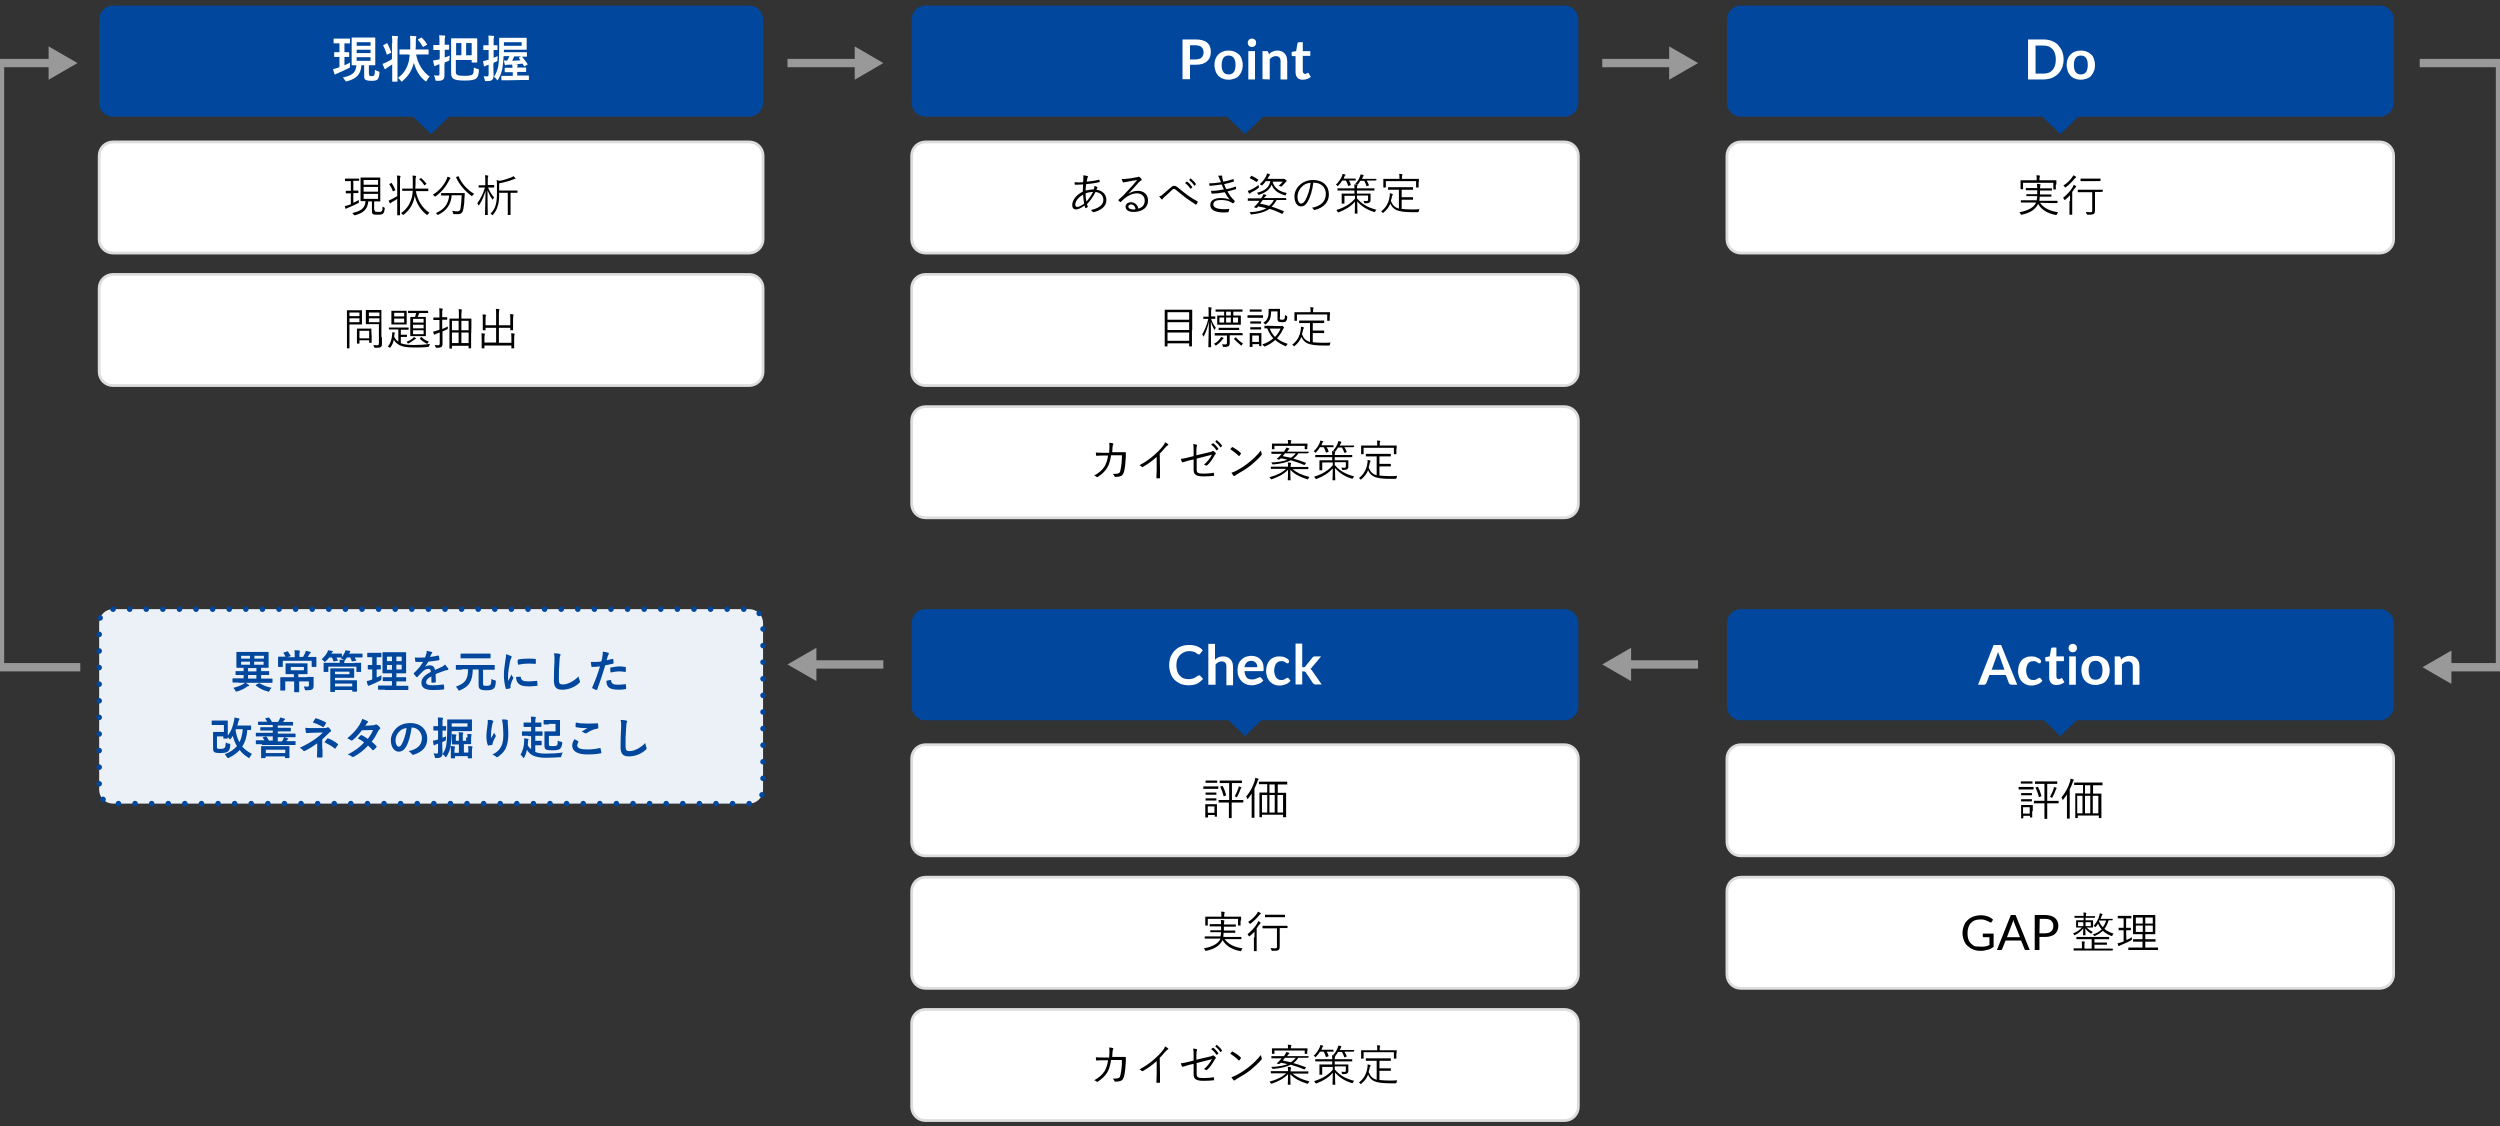 <?xml version="1.0" encoding="utf-8"?>
<!-- Generator: Adobe Illustrator 24.0.1, SVG Export Plug-In . SVG Version: 6.00 Build 0)  -->
<svg version="1.1" id="レイヤー_1" xmlns="http://www.w3.org/2000/svg" xmlns:xlink="http://www.w3.org/1999/xlink" x="0px"
	 y="0px" viewBox="0 0 900 405.4" style="enable-background:new 0 0 900 405.4;" xml:space="preserve">
<rect x="0" y="0" width="900" height="405.4" fill="#333333" stroke="none"/>
<style type="text/css">
	.st0{fill:#00479D;}
	.st1{fill:#FFFFFF;}
	.st2{fill:#FFFFFF;stroke:#DDDDDD;stroke-miterlimit:10;}
	.st3{fill:#ECF1F8;}
	.st4{fill:none;stroke:#00479D;stroke-width:2;stroke-linecap:round;stroke-linejoin:round;stroke-dasharray:0,5.975;}
	.st5{fill:none;stroke:#999999;stroke-width:3;stroke-miterlimit:10;}
	.st6{fill:#999999;}
</style>
<g>
	<polygon class="st0" points="448.2,48.3 458.1,38.7 438.3,38.7 	"/>
	<polygon class="st0" points="155.2,48.3 165,38.7 145.3,38.7 	"/>
	<polygon class="st0" points="741.7,48.3 751.6,38.7 731.9,38.7 	"/>
	<polygon class="st0" points="448.2,265 458.1,255.4 438.3,255.4 	"/>
	<polygon class="st0" points="741.7,265 751.6,255.4 731.9,255.4 	"/>
	<path class="st0" d="M563.2,42h-230c-2.8,0-5-2.2-5-5V7c0-2.8,2.2-5,5-5h230c2.8,0,5,2.2,5,5v30C568.2,39.8,566,42,563.2,42z"/>
	<g>
		<path class="st1" d="M428.4,23.5v5h-2.7V14.2h4.7c1,0,1.8,0.1,2.5,0.3s1.3,0.5,1.7,0.9c0.5,0.4,0.8,0.9,1,1.4
			c0.2,0.6,0.3,1.2,0.3,1.8c0,0.7-0.1,1.3-0.3,1.9c-0.2,0.6-0.6,1.1-1,1.5s-1,0.7-1.7,1c-0.7,0.2-1.5,0.3-2.4,0.3h-2.1V23.5z
			 M428.4,21.4h2c0.5,0,0.9-0.1,1.3-0.2s0.7-0.3,0.9-0.5c0.2-0.2,0.4-0.5,0.5-0.8s0.2-0.7,0.2-1.1s-0.1-0.7-0.2-1s-0.3-0.6-0.5-0.8
			c-0.2-0.2-0.5-0.4-0.9-0.5s-0.8-0.2-1.3-0.2h-2V21.4z"/>
		<path class="st1" d="M442.3,18.2c0.8,0,1.4,0.1,2.1,0.4c0.6,0.2,1.1,0.6,1.6,1s0.8,1,1,1.6s0.4,1.4,0.4,2.2c0,0.8-0.1,1.5-0.4,2.2
			c-0.2,0.6-0.6,1.2-1,1.7s-1,0.8-1.6,1s-1.3,0.4-2.1,0.4c-0.8,0-1.4-0.1-2.1-0.4c-0.6-0.2-1.2-0.6-1.6-1c-0.4-0.5-0.8-1-1-1.7
			c-0.2-0.6-0.4-1.4-0.4-2.2c0-0.8,0.1-1.5,0.4-2.2c0.2-0.6,0.6-1.2,1-1.6s1-0.8,1.6-1C440.8,18.3,441.5,18.2,442.3,18.2z
			 M442.3,26.8c0.8,0,1.5-0.3,1.9-0.9s0.6-1.4,0.6-2.5s-0.2-1.9-0.6-2.5s-1-0.9-1.9-0.9s-1.5,0.3-1.9,0.9s-0.6,1.4-0.6,2.5
			s0.2,1.9,0.6,2.5S441.4,26.8,442.3,26.8z"/>
		<path class="st1" d="M452.2,15.4c0,0.2,0,0.4-0.1,0.6s-0.2,0.3-0.3,0.5c-0.1,0.1-0.3,0.2-0.5,0.3c-0.2,0.1-0.4,0.1-0.6,0.1
			s-0.4,0-0.6-0.1s-0.4-0.2-0.5-0.3s-0.2-0.3-0.3-0.5c-0.1-0.2-0.1-0.4-0.1-0.6c0-0.2,0-0.4,0.1-0.6c0.1-0.2,0.2-0.4,0.3-0.5
			s0.3-0.2,0.5-0.3s0.4-0.1,0.6-0.1s0.4,0,0.6,0.1s0.4,0.2,0.5,0.3s0.3,0.3,0.3,0.5C452.1,15,452.2,15.2,452.2,15.4z M451.8,18.4
			v10.2h-2.4V18.4H451.8z"/>
		<path class="st1" d="M454.5,28.5V18.4h1.5c0.3,0,0.5,0.1,0.6,0.4l0.2,0.8c0.2-0.2,0.4-0.4,0.6-0.6s0.5-0.3,0.7-0.4
			s0.5-0.2,0.8-0.3c0.3-0.1,0.6-0.1,1-0.1c0.6,0,1,0.1,1.5,0.3s0.8,0.5,1.1,0.8s0.5,0.7,0.7,1.2c0.1,0.5,0.2,1,0.2,1.6v6.5H461v-6.5
			c0-0.6-0.1-1.1-0.4-1.4s-0.7-0.5-1.3-0.5c-0.4,0-0.8,0.1-1.2,0.3c-0.4,0.2-0.7,0.5-1,0.8v7.3L454.5,28.5L454.5,28.5z"/>
		<path class="st1" d="M469.1,28.7c-0.9,0-1.6-0.2-2-0.7c-0.5-0.5-0.7-1.2-0.7-2.1v-5.7h-1c-0.1,0-0.2,0-0.3-0.1s-0.1-0.2-0.1-0.4
			v-1l1.6-0.3l0.5-2.8c0-0.1,0.1-0.2,0.2-0.3s0.2-0.1,0.4-0.1h1.3v3.2h2.7v1.7H469v5.5c0,0.3,0.1,0.6,0.2,0.7
			c0.2,0.2,0.4,0.3,0.6,0.3s0.3,0,0.4-0.1c0.1,0,0.2-0.1,0.3-0.1c0.1,0,0.1-0.1,0.2-0.1s0.1-0.1,0.2-0.1s0.1,0,0.2,0.1
			c0,0,0.1,0.1,0.1,0.2l0.7,1.2c-0.4,0.3-0.8,0.5-1.2,0.7C470.1,28.6,469.6,28.7,469.1,28.7z"/>
	</g>
	<path class="st0" d="M856.7,42h-230c-2.8,0-5-2.2-5-5V7c0-2.8,2.2-5,5-5h230c2.8,0,5,2.2,5,5v30C861.7,39.8,859.5,42,856.7,42z"/>
	<g>
		<path class="st1" d="M742.9,21.4c0,1-0.2,2-0.5,2.9c-0.4,0.9-0.8,1.6-1.5,2.3c-0.6,0.6-1.4,1.1-2.3,1.5c-0.9,0.3-1.9,0.5-3,0.5
			h-5.5V14.2h5.5c1.1,0,2.1,0.2,3,0.5c0.9,0.4,1.7,0.8,2.3,1.5s1.1,1.4,1.5,2.3C742.7,19.4,742.9,20.3,742.9,21.4z M740.1,21.4
			c0-0.8-0.1-1.5-0.3-2.1s-0.5-1.2-0.9-1.6s-0.9-0.8-1.4-1s-1.2-0.3-1.9-0.3h-2.8v10.1h2.8c0.7,0,1.3-0.1,1.9-0.3s1-0.6,1.4-1
			s0.7-1,0.9-1.6C740,22.9,740.1,22.2,740.1,21.4z"/>
		<path class="st1" d="M749.1,18.2c0.8,0,1.4,0.1,2.1,0.4c0.6,0.2,1.1,0.6,1.6,1s0.8,1,1,1.6s0.4,1.4,0.4,2.2c0,0.8-0.1,1.5-0.4,2.2
			c-0.2,0.6-0.6,1.2-1,1.7s-1,0.8-1.6,1s-1.3,0.4-2.1,0.4s-1.4-0.1-2.1-0.4c-0.6-0.2-1.2-0.6-1.6-1c-0.4-0.5-0.8-1-1-1.7
			c-0.2-0.6-0.4-1.4-0.4-2.2c0-0.8,0.1-1.5,0.4-2.2c0.2-0.6,0.6-1.2,1-1.6s1-0.8,1.6-1C747.7,18.3,748.4,18.2,749.1,18.2z
			 M749.1,26.8c0.8,0,1.5-0.3,1.9-0.9s0.6-1.4,0.6-2.5s-0.2-1.9-0.6-2.5c-0.4-0.6-1-0.9-1.9-0.9s-1.5,0.3-1.9,0.9s-0.6,1.4-0.6,2.5
			s0.2,1.9,0.6,2.5S748.3,26.8,749.1,26.8z"/>
	</g>
	<path class="st0" d="M269.7,42h-229c-2.8,0-5-2.2-5-5V7c0-2.8,2.2-5,5-5h229c2.8,0,5,2.2,5,5v30C274.7,39.8,272.4,42,269.7,42z"/>
	<path class="st2" d="M563.2,91.1h-230c-2.8,0-5-2.2-5-5v-30c0-2.8,2.2-5,5-5h230c2.8,0,5,2.2,5,5v30
		C568.2,88.9,566,91.1,563.2,91.1z"/>
	<path class="st2" d="M856.7,91.1h-230c-2.8,0-5-2.2-5-5v-30c0-2.8,2.2-5,5-5h230c2.8,0,5,2.2,5,5v30
		C861.7,88.9,859.5,91.1,856.7,91.1z"/>
	<path class="st2" d="M269.7,91.1h-229c-2.8,0-5-2.2-5-5v-30c0-2.8,2.2-5,5-5h229c2.8,0,5,2.2,5,5v30
		C274.7,88.9,272.4,91.1,269.7,91.1z"/>
	<path class="st2" d="M563.2,138.8h-230c-2.8,0-5-2.2-5-5v-30c0-2.8,2.2-5,5-5h230c2.8,0,5,2.2,5,5v30
		C568.2,136.6,566,138.8,563.2,138.8z"/>
	<path class="st2" d="M269.7,138.8h-229c-2.8,0-5-2.2-5-5v-30c0-2.8,2.2-5,5-5h229c2.8,0,5,2.2,5,5v30
		C274.7,136.6,272.4,138.8,269.7,138.8z"/>
	<path class="st2" d="M563.2,186.4h-230c-2.8,0-5-2.2-5-5v-30c0-2.8,2.2-5,5-5h230c2.8,0,5,2.2,5,5v30
		C568.2,184.2,566,186.4,563.2,186.4z"/>
	<path class="st2" d="M563.2,308.1h-230c-2.8,0-5-2.2-5-5v-30c0-2.8,2.2-5,5-5h230c2.8,0,5,2.2,5,5v30
		C568.2,305.9,566,308.1,563.2,308.1z"/>
	<path class="st2" d="M563.2,355.8h-230c-2.8,0-5-2.2-5-5v-30c0-2.8,2.2-5,5-5h230c2.8,0,5,2.2,5,5v30
		C568.2,353.5,566,355.8,563.2,355.8z"/>
	<path class="st2" d="M856.7,308.1h-230c-2.8,0-5-2.2-5-5v-30c0-2.8,2.2-5,5-5h230c2.8,0,5,2.2,5,5v30
		C861.7,305.9,859.5,308.1,856.7,308.1z"/>
	<path class="st2" d="M856.7,355.8h-230c-2.8,0-5-2.2-5-5v-30c0-2.8,2.2-5,5-5h230c2.8,0,5,2.2,5,5v30
		C861.7,353.5,859.5,355.8,856.7,355.8z"/>
	<path class="st2" d="M563.2,403.4h-230c-2.8,0-5-2.2-5-5v-30c0-2.8,2.2-5,5-5h230c2.8,0,5,2.2,5,5v30
		C568.2,401.2,566,403.4,563.2,403.4z"/>
	<path class="st0" d="M563.2,259.3h-230c-2.8,0-5-2.2-5-5v-30c0-2.8,2.2-5,5-5h230c2.8,0,5,2.2,5,5v30
		C568.2,257,566,259.3,563.2,259.3z"/>
	<path class="st0" d="M856.7,259.3h-230c-2.8,0-5-2.2-5-5v-30c0-2.8,2.2-5,5-5h230c2.8,0,5,2.2,5,5v30
		C861.7,257,859.5,259.3,856.7,259.3z"/>
	<g>
		<path class="st3" d="M269.7,289.3h-229c-2.8,0-5-2.2-5-5v-60c0-2.8,2.2-5,5-5h229c2.8,0,5,2.2,5,5v60
			C274.7,287.1,272.4,289.3,269.7,289.3z"/>
		<path class="st4" d="M269.7,289.3h-229c-2.8,0-5-2.2-5-5v-60c0-2.8,2.2-5,5-5h229c2.8,0,5,2.2,5,5v60
			C274.7,287.1,272.4,289.3,269.7,289.3z"/>
	</g>
	<g>
		<path class="st1" d="M124,15.6v3.2c1.1,0,1.4,0,1.5,0c0.2,0,0.2,0,0.2,0.2v1.3c0,0.2,0,0.2-0.2,0.2c-0.1,0-0.5,0-1.5,0v3
			c0.7-0.3,1.4-0.6,2-1c0,0.4,0,0.8,0,1.2c0,0.6,0,0.6-0.4,0.8c-1.3,0.7-2.8,1.3-4.1,1.9c-0.3,0.1-0.5,0.2-0.6,0.3
			c-0.1,0.1-0.2,0.1-0.3,0.1c-0.1,0-0.2-0.1-0.2-0.2c-0.2-0.5-0.3-1-0.5-1.7c0.5-0.1,1.1-0.3,1.7-0.5c0.2-0.1,0.4-0.1,0.6-0.2v-3.7
			c-1.2,0-1.5,0-1.7,0s-0.2,0-0.2-0.2V19c0-0.2,0-0.2,0.2-0.2c0.1,0,0.5,0,1.7,0v-3.2h-0.1c-1.3,0-1.7,0-1.8,0c-0.2,0-0.2,0-0.2-0.2
			v-1.3c0-0.2,0-0.2,0.2-0.2c0.1,0,0.5,0,1.8,0h2c1.3,0,1.6,0,1.7,0c0.2,0,0.2,0,0.2,0.2v1.3c0,0.2,0,0.2-0.2,0.2
			C125.7,15.7,125.4,15.6,124,15.6L124,15.6z M132.9,26.7c0,0.4,0,0.5,0.2,0.6c0.1,0.1,0.3,0.1,0.6,0.1c0.4,0,0.7,0,0.9-0.2
			c0.3-0.2,0.3-0.8,0.4-2.1c0.4,0.3,0.8,0.5,1.2,0.6s0.5,0.2,0.4,0.6c-0.1,1.2-0.3,1.9-0.7,2.3s-1.1,0.5-2.2,0.5
			c-0.9,0-1.5-0.1-2-0.3c-0.4-0.2-0.6-0.6-0.6-1.2v-4.1h-1c-0.2,3.3-1.8,4.8-5,5.7c-0.2,0.1-0.3,0.1-0.4,0.1c-0.2,0-0.3-0.1-0.5-0.4
			c-0.3-0.4-0.5-0.8-0.8-1c3.1-0.7,4.7-1.5,4.9-4.4c-1,0-1.4,0-1.5,0c-0.2,0-0.2,0-0.2-0.2c0-0.1,0-0.8,0-2.2v-5.2
			c0-1.4,0-2.1,0-2.2c0-0.2,0-0.2,0.2-0.2c0.1,0,0.6,0,2.2,0h3.7c1.6,0,2.1,0,2.2,0c0.2,0,0.2,0,0.2,0.2c0,0.1,0,0.8,0,2.2v5.2
			c0,1.4,0,2.1,0,2.2c0,0.2,0,0.2-0.2,0.2c-0.1,0-0.6,0-2.1,0v3.2H132.9z M128.4,15.2v1.3h5v-1.3H128.4z M133.4,19.1v-1.2h-5v1.2
			H133.4z M133.4,20.6h-5v1.3h5V20.6z"/>
		<path class="st1" d="M141.2,15.6c0-1.3,0-1.8-0.1-2.7c0.7,0,1.3,0.1,1.9,0.1c0.2,0,0.3,0.1,0.3,0.2c0,0.1-0.1,0.2-0.1,0.4
			c-0.1,0.2-0.1,0.7-0.1,2V26c0,2.1,0,3.1,0,3.2c0,0.2,0,0.2-0.2,0.2h-1.5c-0.2,0-0.2,0-0.2-0.2c0-0.1,0-1.1,0-3.2v-2.8
			c-0.6,0.4-1.2,0.8-1.7,1.1c-0.3,0.1-0.4,0.3-0.5,0.4s-0.2,0.2-0.3,0.2s-0.2-0.1-0.3-0.2c-0.2-0.5-0.5-1.2-0.7-1.7
			c0.4-0.1,0.7-0.3,1-0.4c1-0.5,1.7-0.8,2.4-1.3v-5.7H141.2z M139.2,15.6c0.2-0.1,0.2-0.1,0.3,0.1c0.5,1,0.9,1.9,1.3,3
			c0.1,0.2,0,0.3-0.2,0.4l-1.1,0.5c-0.2,0.1-0.3,0.1-0.3-0.1c-0.3-1.1-0.7-2.1-1.2-3c-0.1-0.2-0.1-0.2,0.1-0.3L139.2,15.6z
			 M146.4,19.6c-1.7,0-2.3,0-2.4,0c-0.2,0-0.2,0-0.2-0.2V18c0-0.2,0-0.2,0.2-0.2c0.1,0,0.7,0,2.4,0h1.3c0-0.7,0-1.5,0-2.4
			c0-1.1,0-1.7-0.1-2.5c0.7,0,1.3,0.1,2,0.1c0.2,0,0.3,0.1,0.3,0.2c0,0.2-0.1,0.3-0.1,0.4c-0.1,0.2-0.1,0.5-0.1,1.8
			c0,0.8,0,1.6-0.1,2.4h2.1c1.7,0,2.3,0,2.4,0c0.2,0,0.2,0,0.2,0.2v1.4c0,0.2,0,0.2-0.2,0.2c-0.1,0-0.7,0-2.4,0h-1.9
			c0.6,3.4,2.4,6.2,4.9,8c-0.4,0.3-0.7,0.8-1,1.3c-0.1,0.2-0.2,0.4-0.3,0.4s-0.2-0.1-0.4-0.2c-1.9-1.5-3.3-3.8-4-6.5
			c-0.1,0.4-0.2,0.7-0.3,1c-0.8,2.4-2,4-3.7,5.5c-0.2,0.2-0.3,0.3-0.4,0.3c-0.1,0-0.2-0.1-0.3-0.3c-0.3-0.4-0.7-0.8-1-1.1
			c1.6-1.2,2.8-2.6,3.6-5c0.3-0.9,0.5-2,0.6-3.3L146.4,19.6L146.4,19.6z M151.5,13.6c0.1-0.1,0.2-0.1,0.2-0.1s0.1,0.1,0.2,0.1
			c0.6,0.6,1.3,1.4,1.8,2.3c0.1,0.2,0.1,0.2-0.1,0.3l-1.1,0.6c-0.1,0.1-0.2,0.1-0.2,0.1c-0.1,0-0.1,0-0.1-0.1
			c-0.5-0.9-1.1-1.7-1.7-2.4c-0.1-0.1-0.1-0.2,0.1-0.3L151.5,13.6z"/>
		<path class="st1" d="M160,23.4c0,1.3,0,2.8,0,3.6c0,0.9-0.1,1.4-0.6,1.7c-0.4,0.3-0.8,0.4-2,0.4c-0.6,0-0.6,0-0.7-0.6
			c-0.1-0.6-0.3-1-0.5-1.4c0.5,0.1,1,0.1,1.5,0.1c0.4,0,0.5-0.1,0.5-0.5v-3.6c-0.3,0.1-0.6,0.2-0.8,0.3c-0.3,0.1-0.5,0.2-0.6,0.3
			c-0.1,0.1-0.2,0.1-0.3,0.1s-0.2-0.1-0.2-0.2c-0.1-0.5-0.3-1.1-0.4-1.8c0.6-0.1,1-0.2,1.7-0.3l0.7-0.2V18H158c-1.3,0-1.7,0-1.8,0
			c-0.2,0-0.2,0-0.2-0.2v-1.4c0-0.2,0-0.2,0.2-0.2c0.1,0,0.5,0,1.8,0h0.2v-0.9c0-1.2,0-1.7-0.1-2.6c0.7,0,1.3,0.1,1.9,0.1
			c0.2,0,0.3,0.1,0.3,0.2c0,0.1-0.1,0.3-0.1,0.4c-0.1,0.2-0.1,0.6-0.1,1.8v0.9c1,0,1.3,0,1.4,0c0.2,0,0.2,0,0.2,0.2v1.4
			c0,0.2,0,0.2-0.2,0.2c-0.1,0-0.5,0-1.4,0v2.8c0.6-0.2,1.2-0.4,1.8-0.7c0,0.3-0.1,0.8-0.1,1.2c0,0.6,0,0.6-0.5,0.8
			c-0.4,0.2-0.8,0.3-1.2,0.5L160,23.4L160,23.4z M164.1,25.8c0,0.6,0.1,1,0.6,1.2c0.4,0.2,1.1,0.3,2.6,0.3c1.4,0,2.3-0.1,2.8-0.5
			c0.4-0.3,0.4-0.9,0.5-2.5c0.4,0.2,0.8,0.4,1.3,0.5s0.5,0.1,0.5,0.7c-0.1,1.6-0.4,2.2-0.9,2.7c-0.7,0.6-2,0.8-4.2,0.8
			c-2.6,0-3.5-0.3-4-0.6c-0.5-0.3-0.9-0.9-0.9-1.9V16c0-1.3,0-1.9,0-2c0-0.2,0-0.2,0.2-0.2c0.1,0,0.7,0,2.4,0h4.3c1.6,0,2.2,0,2.3,0
			c0.2,0,0.2,0,0.2,0.2c0,0.1,0,0.7,0,2v4.1c0,1.6,0,2.1,0,2.2c0,0.2,0,0.2-0.2,0.2H170c-0.2,0-0.2,0-0.2-0.2v-0.7h-5.7V25.8z
			 M166.1,19.9v-4.4h-1.9v4.4H166.1z M167.8,15.5v4.4h2v-4.4H167.8z"/>
		<path class="st1" d="M177.6,23.4c0,1.7,0.1,2.7,0.1,3.6c0,1-0.2,1.5-0.6,1.8c-0.4,0.3-0.8,0.4-1.9,0.4c-0.6,0-0.6,0-0.7-0.5
			c-0.1-0.5-0.3-1-0.4-1.3c0.4,0.1,0.7,0.1,1.2,0.1c0.4,0,0.6-0.2,0.6-0.7v-3.5l-0.6,0.2c-0.3,0.1-0.5,0.2-0.6,0.3
			c-0.1,0.1-0.2,0.1-0.3,0.1s-0.2-0.1-0.2-0.2c-0.1-0.5-0.2-1.1-0.3-1.7c0.5-0.1,1-0.2,1.6-0.4l0.4-0.1V18h-0.1c-1.2,0-1.5,0-1.6,0
			c-0.2,0-0.2,0-0.2-0.2v-1.3c0-0.2,0-0.2,0.2-0.2c0.1,0,0.5,0,1.6,0h0.1v-1c0-1.2,0-1.7-0.1-2.5c0.6,0,1.2,0.1,1.8,0.1
			c0.2,0,0.3,0.1,0.3,0.2c0,0.2-0.1,0.3-0.1,0.4c-0.1,0.2-0.1,0.6-0.1,1.8v1c0.8,0,1.1,0,1.2,0c0.2,0,0.2,0,0.2,0.2v1.3
			c0,0.2,0,0.2-0.2,0.2c-0.1,0-0.4,0-1.2,0v2.8c0.5-0.2,1-0.4,1.5-0.6c-0.1,0.4-0.1,0.8-0.1,1.2c0,0.6,0,0.6-0.5,0.8l-0.9,0.4
			L177.6,23.4L177.6,23.4z M188.1,22.9c-1.7,0.2-3.6,0.4-5.3,0.4c-0.4,0-0.5,0.1-0.6,0.1c-0.1,0.1-0.2,0.1-0.3,0.1s-0.2-0.1-0.2-0.3
			c-0.1-0.5-0.2-1-0.3-1.4c0.5,0,0.9,0,1.2,0c0.3-0.5,0.6-1.1,0.8-1.6h-2.1c-0.1,1.6-0.2,2.8-0.4,4.1c-0.2,1.4-0.7,2.9-1.5,4.2
			c-0.1,0.2-0.2,0.4-0.3,0.4s-0.2-0.1-0.3-0.3c-0.4-0.5-0.7-0.8-1-0.9c0.8-1.2,1.3-2.5,1.6-4c0.2-1.4,0.3-3.3,0.3-6.2
			c0-2.5,0-3.6,0-3.7c0-0.2,0-0.2,0.2-0.2c0.1,0,0.7,0,2.4,0h4.7c1.7,0,2.3,0,2.4,0c0.2,0,0.2,0,0.2,0.2c0,0.1,0,0.4,0,1.2v1.5
			c0,0.8,0,1.1,0,1.2c0,0.2,0,0.2-0.2,0.2c-0.1,0-0.7,0-2.4,0h-5.6v0.9h6.1c1.4,0,1.9,0,2,0c0.2,0,0.2,0,0.2,0.2v1.2
			c0,0.2,0,0.2-0.2,0.2c-0.1,0-0.6,0-1.6,0c0.8,0.9,1.4,1.7,2,2.6c0.1,0.2,0.1,0.2-0.1,0.3l-0.8,0.5c-0.2,0.1-0.3,0.1-0.4-0.1
			L188.1,22.9z M183.1,28.9c-1.7,0-2.2,0-2.4,0s-0.2,0-0.2-0.2v-1.2c0-0.2,0-0.2,0.2-0.2c0.1,0,0.7,0,2.4,0h1.5V26H184
			c-1.5,0-2,0-2.1,0c-0.2,0-0.2,0-0.2-0.2v-1.2c0-0.2,0-0.2,0.2-0.2c0.1,0,0.6,0,2.1,0h0.5c0-0.5-0.1-0.9-0.1-1.3
			c0.7,0,1.1,0.1,1.7,0.1c0.2,0,0.3,0.1,0.3,0.2s-0.1,0.2-0.1,0.3c-0.1,0.1-0.1,0.4-0.1,0.6h0.9c1.5,0,2,0,2.1,0
			c0.2,0,0.2,0,0.2,0.2v1.2c0,0.2,0,0.2-0.2,0.2c-0.1,0-0.6,0-2.1,0h-0.9v1.3h1.6c1.7,0,2.3,0,2.4,0c0.2,0,0.2,0,0.2,0.2v1.2
			c0,0.2,0,0.2-0.2,0.2c-0.1,0-0.7,0-2.4,0L183.1,28.9L183.1,28.9z M187.8,15.2h-6.4v1.3h6.4V15.2z M185.1,20.3
			c-0.2,0.6-0.5,1.1-0.7,1.6c1-0.1,2-0.1,3-0.2c-0.2-0.2-0.3-0.5-0.5-0.7c-0.1-0.1-0.1-0.1-0.1-0.2s0.1-0.1,0.2-0.2l0.6-0.3
			C187.6,20.3,185.1,20.3,185.1,20.3z"/>
	</g>
	<g>
		<path d="M129.3,65c0,0.1,0,0.1-0.1,0.1s-0.4,0-1.6,0h-0.4v3.5h0.2c1.1,0,1.4,0,1.5,0s0.1,0,0.1,0.1v0.7c0,0.1,0,0.1-0.1,0.1
			s-0.4,0-1.5,0h-0.2V73c0.7-0.3,1.4-0.7,2-1c0,0.2,0,0.4,0,0.6c0,0.3,0,0.3-0.2,0.5c-1.1,0.6-2.5,1.2-3.7,1.7
			c-0.3,0.1-0.5,0.2-0.6,0.3c-0.1,0.1-0.1,0.1-0.2,0.1c0,0-0.1,0-0.1-0.1c-0.1-0.2-0.2-0.6-0.3-0.9c0.4-0.1,0.9-0.2,1.5-0.4
			c0.2-0.1,0.5-0.2,0.7-0.3v-3.9H126c-1,0-1.4,0-1.4,0c-0.1,0-0.1,0-0.1-0.1v-0.7c0-0.1,0-0.1,0.1-0.1s0.4,0,1.4,0h0.3v-3.5h-0.4
			c-1.1,0-1.5,0-1.6,0s-0.1,0-0.1-0.1v-0.7c0-0.1,0-0.1,0.1-0.1s0.4,0,1.6,0h1.7c1.2,0,1.5,0,1.6,0c0.1,0,0.1,0,0.1,0.1V65z
			 M134.9,75.6c0,0.4,0,0.6,0.3,0.6c0.2,0,0.6,0.1,1,0.1c0.5,0,0.9,0,1.1-0.2c0.4-0.2,0.4-0.8,0.4-1.8c0.2,0.2,0.4,0.3,0.6,0.4
			c0.2,0.1,0.3,0.1,0.2,0.4c-0.1,1-0.3,1.5-0.6,1.8s-0.9,0.4-1.8,0.4c-0.6,0-1.2,0-1.6-0.1c-0.3-0.1-0.6-0.4-0.6-1v-3.7h-1.3
			c-0.3,2.9-1.8,4.2-4.8,5c-0.1,0-0.2,0-0.2,0c-0.1,0-0.1-0.1-0.3-0.3c-0.1-0.2-0.3-0.4-0.5-0.5c3-0.7,4.6-1.6,4.8-4.3
			c-1.2,0-1.6,0-1.7,0c-0.1,0-0.1,0-0.1-0.1s0-0.6,0-2V66c0-1.3,0-1.9,0-2s0-0.1,0.1-0.1s0.6,0,2,0h2.9c1.4,0,1.9,0,2,0
			s0.1,0,0.1,0.1s0,0.6,0,2v4.4c0,1.4,0,1.9,0,2s0,0.1-0.1,0.1s-0.6,0-2,0h-0.1v3.1H134.9z M136.1,64.8h-5.2v1.7h5.2V64.8z
			 M136.1,67.3h-5.2V69h5.2V67.3z M136.1,69.8h-5.2v1.8h5.2V69.8z"/>
		<path d="M143,65.4c0-1.1,0-1.6-0.1-2.2c0.4,0,0.8,0,1.1,0.1c0.1,0,0.2,0.1,0.2,0.1c0,0.1,0,0.2-0.1,0.3c-0.1,0.2-0.1,0.6-0.1,1.6
			v9.3c0,1.9,0,2.8,0,2.8c0,0.1,0,0.1-0.1,0.1h-0.8c-0.1,0-0.1,0-0.1-0.1s0-0.9,0-2.8v-3c-0.6,0.4-1.2,0.8-1.8,1.1
			c-0.3,0.2-0.5,0.3-0.5,0.4s-0.1,0.1-0.2,0.1c-0.1,0-0.1-0.1-0.2-0.1c-0.1-0.2-0.3-0.6-0.4-0.9c0.3-0.1,0.6-0.2,0.9-0.4
			c0.7-0.3,1.5-0.8,2.2-1.2L143,65.4L143,65.4z M140.8,65.9c0.1-0.1,0.2-0.1,0.2,0c0.5,0.7,0.9,1.5,1.3,2.4c0,0.1,0,0.2-0.2,0.3
			l-0.4,0.2c-0.2,0.1-0.3,0.1-0.3,0c-0.3-0.9-0.7-1.6-1.2-2.4c-0.1-0.1-0.1-0.1,0.1-0.2L140.8,65.9z M149.7,68.8
			c0.6,3.3,2.3,6.1,4.9,7.8c-0.2,0.1-0.4,0.4-0.6,0.6c-0.1,0.1-0.1,0.2-0.2,0.2c0,0-0.1,0-0.2-0.1c-2-1.5-3.6-3.8-4.3-6.8
			c-0.1,0.5-0.2,1-0.3,1.4c-0.7,2.4-1.9,4-3.7,5.4c-0.1,0.1-0.2,0.1-0.2,0.1c-0.1,0-0.1-0.1-0.2-0.2c-0.2-0.2-0.4-0.4-0.5-0.5
			c1.8-1.3,2.9-2.7,3.7-5.1c0.3-0.8,0.4-1.8,0.5-2.9h-1.5c-1.6,0-2.1,0-2.2,0c-0.1,0-0.1,0-0.1-0.1V68c0-0.1,0-0.1,0.1-0.1
			s0.6,0,2.2,0h1.5c0-0.8,0-1.7,0-2.7s0-1.4-0.1-2c0.4,0,0.8,0.1,1.1,0.1c0.1,0,0.2,0.1,0.2,0.2c0,0.1,0,0.2-0.1,0.3
			c-0.1,0.2-0.1,0.4-0.1,1.4c0,0.8,0,1.8-0.1,2.7h2.4c1.6,0,2.1,0,2.2,0c0.1,0,0.1,0,0.1,0.1v0.7c0,0.1,0,0.1-0.1,0.1s-0.6,0-2.2,0
			C151.9,68.8,149.7,68.8,149.7,68.8z M151.4,64.2c0.2-0.1,0.2-0.1,0.3,0c0.6,0.5,1.2,1.1,1.8,1.9c0.1,0.1,0.1,0.1-0.1,0.2l-0.4,0.3
			c-0.1,0.1-0.1,0.1-0.2,0.1c0,0-0.1,0-0.1-0.1c-0.5-0.8-1-1.4-1.7-2c-0.1-0.1-0.1-0.1,0.1-0.3L151.4,64.2z"/>
		<path d="M162.1,64.3c-0.1,0.1-0.2,0.2-0.3,0.4c-1.3,2.6-2.8,4.4-5,6c-0.1,0.1-0.2,0.1-0.2,0.1c-0.1,0-0.1-0.1-0.2-0.2
			c-0.2-0.2-0.4-0.4-0.6-0.5c2.4-1.4,4.1-3.6,5-5.6c0.1-0.3,0.2-0.6,0.3-0.9c0.4,0.1,0.8,0.3,1,0.4c0.1,0.1,0.2,0.1,0.2,0.2
			C162.2,64.1,162.1,64.2,162.1,64.3z M165,69.5c1.6,0,2.1,0,2.2,0c0.1,0,0.1,0,0.1,0.1c0,0.5,0,1-0.1,1.7c0,1.3-0.1,2.4-0.4,4
			c-0.2,1.1-0.7,1.8-2,1.8c-0.5,0-0.8,0-1.3,0c-0.3,0-0.3,0-0.4-0.4c-0.1-0.3-0.2-0.6-0.3-0.8c0.8,0.1,1.2,0.2,1.8,0.2
			c0.8,0,1.1-0.4,1.2-1.2c0.2-1.1,0.3-2.5,0.4-4.6h-3.6c-0.2,3.3-1.9,5.6-4.8,7c-0.1,0-0.2,0.1-0.2,0.1c-0.1,0-0.1-0.1-0.2-0.2
			c-0.1-0.2-0.3-0.4-0.5-0.5c2.9-1.2,4.5-3.2,4.8-6.3H161c-1.6,0-2.1,0-2.1,0c-0.1,0-0.1,0-0.1-0.1v-0.7c0-0.1,0-0.1,0.1-0.1
			s0.6,0,2.1,0H165z M164.8,63.5c0.2-0.1,0.2-0.1,0.3,0c1.1,2.6,3.1,4.8,5.6,6.3c-0.2,0.1-0.4,0.4-0.6,0.6c-0.1,0.1-0.1,0.2-0.2,0.2
			s-0.1,0-0.2-0.1c-2.4-1.8-4.3-4-5.5-6.6c-0.1-0.1,0-0.1,0.1-0.2L164.8,63.5z"/>
		<path d="M177.9,67.4c0,0.1,0,0.1-0.1,0.1s-0.5,0-1.7,0h-0.4c0.5,1.4,1.4,2.7,2.2,3.6c-0.2,0.2-0.3,0.4-0.4,0.6
			c-0.1,0.1-0.1,0.2-0.1,0.2s-0.1,0-0.2-0.2c-0.6-0.8-1.2-2-1.7-3.2c0,4.8,0.1,8.6,0.1,8.8c0,0.1,0,0.1-0.1,0.1h-0.8
			c-0.1,0-0.1,0-0.1-0.1c0-0.2,0.1-4,0.2-8.7c-0.5,1.9-1.3,3.7-2.3,5.2c-0.1,0.1-0.1,0.2-0.2,0.2s-0.1-0.1-0.1-0.2
			c-0.1-0.3-0.2-0.5-0.4-0.6c1.1-1.5,2.1-3.4,2.8-5.7h-0.5c-1.2,0-1.6,0-1.7,0c-0.1,0-0.1,0-0.1-0.1v-0.6c0-0.1,0-0.1,0.1-0.1
			s0.5,0,1.7,0h0.6V65c0-0.9,0-1.4-0.1-1.9c0.4,0,0.7,0,1,0.1c0.1,0,0.2,0.1,0.2,0.1c0,0.1,0,0.2-0.1,0.3c-0.1,0.2-0.1,0.4-0.1,1.3
			v1.7h0.5c1.2,0,1.6,0,1.7,0c0.1,0,0.1,0,0.1,0.1L177.9,67.4L177.9,67.4z M186.3,69.3c0,0.1,0,0.1-0.1,0.1s-0.5,0-1.9,0h-0.5v5.9
			c0,1.4,0,1.9,0,2s0,0.1-0.1,0.1h-0.8c-0.1,0-0.1,0-0.1-0.1s0-0.7,0-2v-5.9h-3.1c0,2.2-0.1,3.5-0.5,4.7c-0.3,1.2-0.8,2.1-1.7,3.2
			c-0.1,0.1-0.2,0.2-0.2,0.2s-0.1,0-0.2-0.2c-0.2-0.2-0.4-0.3-0.5-0.4c0.9-0.9,1.6-2,1.9-3.3c0.3-1.2,0.4-2.2,0.4-4.2v-2.5
			c0-0.9,0-1.5-0.1-2.1c0.4,0.1,0.7,0.2,1,0.3c1.3-0.2,2.9-0.7,4.2-1.2c0.3-0.1,0.6-0.3,0.8-0.5c0.3,0.2,0.5,0.5,0.7,0.7
			c0.1,0.1,0.1,0.1,0.1,0.2s-0.1,0.1-0.2,0.1c-0.2,0-0.3,0-0.6,0.2c-1.6,0.6-3.4,1.1-5.1,1.4v2.6h4.6c1.4,0,1.9,0,1.9,0
			c0.1,0,0.1,0,0.1,0.1L186.3,69.3L186.3,69.3z"/>
		<path d="M130.3,115.2c0,1,0,1.4,0,1.5s0,0.1-0.1,0.1s-0.5,0-1.6,0h-2.8v5.2c0,2.3,0,3.2,0,3.3c0,0.1,0,0.1-0.1,0.1H125
			c-0.1,0-0.1,0-0.1-0.1s0-1,0-3.3v-6.8c0-2.3,0-3.3,0-3.4s0-0.1,0.1-0.1s0.6,0,1.8,0h1.8c1.1,0,1.5,0,1.6,0s0.1,0,0.1,0.1
			s0,0.5,0,1.5L130.3,115.2L130.3,115.2z M129.4,112.5h-3.6v1.3h3.6V112.5z M129.4,114.6h-3.6v1.4h3.6V114.6z M133.8,120.9
			c0,2,0,2.4,0,2.4c0,0.1,0,0.1-0.1,0.1H133c-0.1,0-0.1,0-0.1-0.1v-0.8h-3.5v1.1c0,0.1,0,0.1-0.1,0.1h-0.7c-0.1,0-0.1,0-0.1-0.1
			s0-0.4,0-2.5V120c0-1.1,0-1.5,0-1.6s0-0.1,0.1-0.1s0.5,0,1.6,0h1.8c1.2,0,1.6,0,1.6,0c0.1,0,0.1,0,0.1,0.1s0,0.5,0,1.3
			L133.8,120.9L133.8,120.9z M132.9,119.1h-3.5v2.7h3.5V119.1z M137.5,121.4c0,0.9,0,1.7,0,2.3c0,0.7-0.1,1-0.4,1.2
			c-0.3,0.3-0.7,0.3-2,0.3c-0.3,0-0.3,0-0.4-0.3c-0.1-0.3-0.2-0.5-0.3-0.7c0.4,0,0.8,0.1,1.2,0.1c0.7,0,0.8-0.1,0.8-0.8v-6.8h-2.9
			c-1.2,0-1.6,0-1.7,0c-0.1,0-0.1,0-0.1-0.1s0-0.4,0-1.4v-2.1c0-1,0-1.3,0-1.4s0-0.1,0.1-0.1s0.5,0,1.7,0h2c1.2,0,1.6,0,1.7,0
			c0.1,0,0.1,0,0.1,0.1s0,0.7,0,2.3v7.4H137.5z M136.6,112.5h-3.8v1.3h3.8V112.5z M136.6,114.6h-3.8v1.4h3.8V114.6z"/>
		<path d="M144.4,123.6c1.1,0.4,2.5,0.6,4.6,0.6c2,0,3.7-0.1,5.8-0.4c-0.1,0.2-0.2,0.4-0.3,0.7c-0.1,0.3-0.1,0.3-0.4,0.4
			c-1.7,0.2-3.3,0.2-5,0.2c-2.7,0-4.5-0.3-5.7-1.1c-0.9-0.6-1.2-1-1.6-1.7c-0.2,1-0.6,1.9-1.2,2.7c-0.1,0.1-0.1,0.2-0.2,0.2
			c-0.1,0-0.1,0-0.2-0.1c-0.2-0.1-0.4-0.3-0.6-0.3c1-1.2,1.4-2.5,1.6-4.5c0-0.2,0-0.4,0-0.7c0.3,0,0.5,0.1,0.8,0.1
			c0.1,0,0.2,0.1,0.2,0.1c0,0.1,0,0.1-0.1,0.2c0,0.1-0.1,0.1-0.1,0.3l-0.1,0.9c0.4,0.8,0.8,1.3,1.5,1.8v-4.4h-1.3c-1.4,0-1.9,0-2,0
			s-0.1,0-0.1-0.1V118c0-0.1,0-0.1,0.1-0.1s0.5,0,2,0h2.9c1.4,0,1.9,0,2,0s0.1,0,0.1,0.1v0.6c0,0.1,0,0.1-0.1,0.1s-0.5,0-2,0h-0.7
			v1.8h0.8c1,0,1.2,0,1.3,0s0.1,0,0.1,0.1v0.6c0,0.1,0,0.1-0.1,0.1s-0.4,0-1.3,0h-0.8v2.3H144.4z M146.4,115.3c0,1,0,1.3,0,1.4
			s0,0.1-0.1,0.1s-0.5,0-1.7,0h-1.9c-1.2,0-1.6,0-1.7,0c-0.1,0-0.1,0-0.1-0.1s0-0.4,0-1.4v-1.9c0-1,0-1.3,0-1.4s0-0.1,0.1-0.1
			s0.5,0,1.7,0h1.9c1.2,0,1.6,0,1.7,0c0.1,0,0.1,0,0.1,0.1s0,0.4,0,1.4V115.3z M145.5,112.6h-3.6v1.3h3.6V112.6z M145.5,114.7h-3.6
			v1.4h3.6V114.7z M149.6,122c-0.1,0-0.2,0.1-0.3,0.2c-0.6,0.4-1.2,0.9-2.2,1.4c-0.1,0-0.2,0.1-0.2,0.1c-0.1,0-0.1-0.1-0.2-0.2
			c-0.1-0.2-0.2-0.3-0.4-0.4c1.1-0.5,1.7-0.8,2.3-1.3c0.1-0.1,0.3-0.3,0.4-0.5c0.2,0.1,0.4,0.3,0.6,0.4c0.1,0.1,0.2,0.1,0.2,0.2
			C149.8,122,149.7,122,149.6,122z M154.3,112.6c0,0.1,0,0.1-0.1,0.1s-0.6,0-2,0h-1.3c-0.2,0.5-0.3,1-0.5,1.4h1.1c1.2,0,1.6,0,1.7,0
			c0.1,0,0.1,0,0.1,0.1s0,0.5,0,1.7v3.3c0,1.2,0,1.6,0,1.7s0,0.1-0.1,0.1s-0.5,0-1.7,0h-2c-1.2,0-1.6,0-1.7,0c-0.1,0-0.1,0-0.1-0.1
			s0-0.5,0-1.7v-3.3c0-1.2,0-1.6,0-1.7s0-0.1,0.1-0.1s0.4,0,1.6,0c0.2-0.5,0.3-0.9,0.4-1.4H149c-1.4,0-1.9,0-2,0s-0.1,0-0.1-0.1V112
			c0-0.1,0-0.1,0.1-0.1s0.6,0,2,0h3c1.4,0,1.9,0,2,0s0.1,0,0.1,0.1v0.6H154.3z M152.5,114.8h-3.8v1.3h3.8V114.8z M152.5,116.9h-3.8
			v1.3h3.8V116.9z M152.5,118.9h-3.8v1.4h3.8V118.9z M151.5,121.4c0.1-0.1,0.2-0.1,0.3,0c0.8,0.8,1.8,1.3,2.6,1.6
			c-0.1,0.1-0.3,0.3-0.4,0.5c-0.1,0.2-0.2,0.3-0.2,0.3s-0.1,0-0.2-0.1c-1-0.5-1.7-1-2.4-1.7c-0.1-0.1-0.1-0.1,0.1-0.3L151.5,121.4z"
			/>
		<path d="M159.3,118.4c0.6-0.3,1.3-0.5,1.9-0.9c0,0.2,0,0.5,0,0.7c0,0.3,0,0.3-0.3,0.4c-0.5,0.2-1,0.5-1.6,0.7v2c0,0.9,0,1.8,0,2.4
			c0,0.7-0.1,1-0.4,1.2c-0.3,0.2-0.6,0.3-1.7,0.3c-0.3,0-0.3,0-0.4-0.3c-0.1-0.3-0.2-0.5-0.3-0.7c0.4,0,0.8,0.1,1.2,0.1
			c0.5,0,0.6-0.2,0.6-0.8v-3.8c-0.4,0.1-0.7,0.3-1.1,0.4c-0.3,0.1-0.5,0.2-0.6,0.3c0,0-0.1,0.1-0.2,0.1c-0.1,0-0.1,0-0.2-0.2
			c-0.1-0.3-0.2-0.6-0.3-0.9c0.5-0.1,0.8-0.2,1.4-0.4l0.9-0.3v-3.5h-0.5c-1.2,0-1.5,0-1.6,0s-0.1,0-0.1-0.1v-0.7
			c0-0.1,0-0.1,0.1-0.1s0.4,0,1.6,0h0.5V113c0-1,0-1.4-0.1-2c0.4,0,0.7,0,1.1,0.1c0.1,0,0.2,0.1,0.2,0.1c0,0.1,0,0.2-0.1,0.3
			c-0.1,0.2-0.1,0.5-0.1,1.4v1.3h0.1c1.2,0,1.5,0,1.6,0s0.1,0,0.1,0.1v0.7c0,0.1,0,0.1-0.1,0.1s-0.4,0-1.6,0h-0.1v3.3H159.3z
			 M169.6,120.8c0,3.8,0,4.4,0,4.5s0,0.1-0.1,0.1h-0.7c-0.1,0-0.1,0-0.1-0.1v-0.8h-6v0.9c0,0.1,0,0.1-0.1,0.1h-0.7
			c-0.1,0-0.1,0-0.1-0.1s0-0.7,0-4.5v-2.7c0-2.7,0-3.3,0-3.4s0-0.1,0.1-0.1s0.6,0,2.1,0h1.2v-1.3c0-1.1,0-1.6-0.1-2.1
			c0.4,0,0.7,0,1,0.1c0.1,0,0.2,0.1,0.2,0.1c0,0.1,0,0.2-0.1,0.3c0,0.2-0.1,0.6-0.1,1.6v1.3h1.4c1.5,0,2,0,2.1,0s0.1,0,0.1,0.1
			s0,0.7,0,3.1L169.6,120.8L169.6,120.8z M165.1,115.5h-2.4v3.4h2.4V115.5z M165.1,119.7h-2.4v3.8h2.4V119.7z M168.7,115.5h-2.6v3.4
			h2.6V115.5z M168.7,119.7h-2.6v3.8h2.6V119.7z"/>
		<path d="M184.1,122c0-1,0-1.4-0.1-2c0.4,0,0.8,0,1.1,0.1c0.1,0,0.2,0.1,0.2,0.1c0,0.1,0,0.2-0.1,0.3c0,0.2-0.1,0.5-0.1,1.5v1.9
			c0,0.9,0,1.3,0,1.4s0,0.1-0.1,0.1h-0.8c-0.1,0-0.1,0-0.1-0.1v-0.9h-9.7v0.9c0,0.1,0,0.1-0.1,0.1h-0.8c-0.1,0-0.1,0-0.1-0.1
			s0-0.4,0-1.3v-2c0-1,0-1.4-0.1-2c0.4,0,0.8,0,1.1,0.1c0.1,0,0.2,0.1,0.2,0.1s0,0.2-0.1,0.3c-0.1,0.2-0.1,0.5-0.1,1.4v1.4h4.2V118
			h-3.8v0.8c0,0.1,0,0.1-0.1,0.1h-0.8c-0.1,0-0.1,0-0.1-0.1s0-0.5,0-1.4v-2.2c0-1,0-1.4-0.1-2c0.4,0,0.8,0,1.1,0.1
			c0.1,0,0.2,0.1,0.2,0.1s0,0.2-0.1,0.3c-0.1,0.2-0.1,0.5-0.1,1.5v1.9h3.8v-3.9c0-1.1,0-1.5-0.1-2c0.4,0,0.8,0,1.1,0.1
			c0.1,0,0.2,0,0.2,0.1s0,0.2-0.1,0.3c0,0.2-0.1,0.5-0.1,1.5v3.9h4.1v-2c0-1,0-1.4-0.1-2c0.4,0,0.8,0,1.1,0.1c0.1,0,0.2,0.1,0.2,0.1
			s0,0.2-0.1,0.3c0,0.2-0.1,0.5-0.1,1.5v2.2c0,1,0,1.4,0,1.5s0,0.1-0.1,0.1h-0.8c-0.1,0-0.1,0-0.1-0.1V118h-4.1v5.4h4.5L184.1,122
			L184.1,122z"/>
	</g>
	<g>
		<path d="M391.5,63.4c0.1,0,0.2,0.1,0.2,0.2s0,0.1-0.1,0.2c-0.1,0.1-0.2,0.3-0.2,0.6c-0.1,0.4-0.1,0.7-0.2,1
			c1.4-0.1,2.8-0.3,4.4-0.7c0.1,0,0.2,0,0.2,0.1c0,0.2,0.1,0.4,0.1,0.6c0,0.1-0.1,0.2-0.2,0.2c-2,0.4-3.2,0.6-4.7,0.7
			c-0.1,0.8-0.1,1.5-0.2,2.3c0.8-0.2,2-0.4,2.9-0.4c0.2-0.4,0.3-0.8,0.3-1.3c0.4,0.1,0.7,0.3,0.9,0.4c0.1,0.1,0.2,0.2,0.2,0.3
			c0,0.1-0.1,0.2-0.2,0.3c-0.1,0.2-0.2,0.3-0.2,0.4c2.3,0.3,3.6,1.8,3.6,3.7c0,2.5-2.2,3.8-4.6,4.4c-0.2,0-0.3,0-0.4-0.2
			s-0.3-0.4-0.6-0.6c1.1-0.2,2.4-0.7,3.1-1.2s1.4-1.2,1.4-2.5c0-1.7-1.3-2.6-2.8-2.8c-0.9,1.8-2,3.3-3.1,4.4
			c0.1,0.3,0.2,0.6,0.3,0.9c0,0.1,0,0.2-0.1,0.2c-0.2,0.1-0.4,0.3-0.6,0.3c-0.1,0-0.2,0-0.2-0.1c-0.1-0.2-0.2-0.5-0.3-0.8
			c-1.2,0.9-2.3,1.4-3,1.4c-1.1,0-1.4-0.8-1.4-1.6c0-1.6,1.3-3.6,3.8-4.8c0-0.9,0.1-1.8,0.1-2.6c-0.9,0-1.5,0.1-2,0.1
			c-0.4,0-0.6,0-0.8,0c-0.1,0-0.2,0-0.2-0.2s0-0.4-0.1-0.7c1,0.1,2,0.1,3.1,0c0.1-0.6,0.1-1,0.1-1.4c0-0.5,0-0.8,0-1.1
			C390.8,63.2,391.2,63.3,391.5,63.4z M387.1,73.7c0,0.4,0.2,0.8,0.7,0.8c0.6,0,1.4-0.4,2.5-1.2c-0.2-1-0.3-2-0.4-3.2
			C388,71.1,387.1,72.6,387.1,73.7z M393.5,69.1c-0.8,0-1.9,0.2-2.7,0.5c0,1.1,0.1,2,0.3,3C391.8,71.8,393,70.2,393.5,69.1z"/>
		<path d="M406.2,69.8c1.2-0.8,2.3-1.1,3.4-1.1c2.3,0,3.7,1.4,3.7,3.5c0,2.4-1.9,4.1-5.3,4.1c-1.9,0-2.8-0.9-2.8-1.9
			c0-0.8,0.7-1.6,1.9-1.6c1.4,0,2.4,0.9,2.7,2.3c1.4-0.4,2.3-1.3,2.3-2.9s-1.2-2.6-2.8-2.6c-1.6,0-3.2,0.8-4.4,1.8
			c-0.5,0.4-0.9,0.8-1.4,1.3c-0.1,0.1-0.2,0.1-0.3,0c-0.2-0.2-0.4-0.4-0.6-0.6c-0.1-0.1,0-0.1,0.1-0.2c1.3-1.1,2.1-1.9,3.6-3.6
			c0.9-1,1.9-2,3.1-3.5c-1.3,0.2-2.6,0.4-4,0.7c-0.2,0-0.4,0.1-0.6,0.1c-0.1,0-0.2,0.1-0.3,0.1c-0.1,0-0.2-0.1-0.3-0.2
			c-0.1-0.3-0.3-0.6-0.4-1.1c0.5,0.1,1,0.1,1.4,0c1.3-0.1,2.6-0.3,4-0.6c0.2,0,0.4-0.1,0.5-0.1s0.2-0.1,0.2-0.1c0.1,0,0.2,0,0.3,0.1
			c0.3,0.2,0.5,0.5,0.7,0.7c0.1,0.1,0.1,0.2,0.1,0.3c0,0.1-0.1,0.2-0.2,0.3c-0.2,0.1-0.4,0.2-0.8,0.6
			C408.8,67,407.7,68.1,406.2,69.8L406.2,69.8z M407.2,73.6c-0.5,0-1,0.3-1,0.8s0.6,1,1.6,1c0.4,0,0.7,0,1-0.1
			C408.7,74.4,408.1,73.6,407.2,73.6z"/>
		<path d="M418.6,70c0.8-0.7,1.8-1.6,2.9-2.5c0.5-0.5,0.8-0.6,1.2-0.6c0.5,0,0.8,0.2,1.2,0.5c1.3,1,2.4,2,3.7,2.9
			c1.2,0.9,2.2,1.5,3.5,2.2c0.1,0.1,0.1,0.1,0.1,0.2c-0.1,0.3-0.3,0.6-0.5,0.9c-0.1,0.1-0.2,0.1-0.3,0c-0.9-0.6-2.3-1.5-3.4-2.3
			c-1.2-0.9-2.4-1.9-3.6-2.9c-0.3-0.3-0.6-0.4-0.8-0.4c-0.2,0-0.4,0.1-0.7,0.4c-0.9,0.9-2.1,2-2.9,2.7c-0.3,0.3-0.4,0.4-0.5,0.6
			s-0.2,0.2-0.4,0c-0.2-0.2-0.6-0.7-0.8-1C417.8,70.6,418.2,70.4,418.6,70z M427.2,65.4c0,0,0.1,0,0.2,0c0.6,0.4,1.3,1.2,1.8,1.9
			c0,0.1,0,0.1,0,0.2l-0.5,0.4c-0.1,0.1-0.2,0-0.2,0c-0.5-0.8-1.1-1.5-1.9-2L427.2,65.4z M428.5,64.3c0.1,0,0.1-0.1,0.2,0
			c0.6,0.5,1.4,1.2,1.8,1.9c0,0.1,0,0.1,0,0.2l-0.4,0.4c-0.1,0.1-0.1,0.1-0.2,0c-0.4-0.7-1.1-1.4-1.8-2L428.5,64.3z"/>
		<path d="M439,64.3c-0.1-0.4-0.3-0.7-0.5-1c0.5-0.1,0.9-0.1,1.2-0.1c0.2,0,0.3,0.1,0.3,0.2c0,0.1,0,0.2,0,0.3s0,0.3,0.1,0.7
			c0.1,0.4,0.2,0.7,0.3,1c1.1-0.2,2.3-0.5,3.5-0.9c0.1,0,0.1,0,0.2,0.1c0.1,0.2,0.1,0.4,0.1,0.6c0,0.1,0,0.2-0.1,0.2
			c-1.2,0.4-2.3,0.6-3.4,0.9c0.2,0.6,0.4,1.2,0.8,1.8c1.2-0.2,2.2-0.5,3.2-0.9c0.1,0,0.2,0,0.2,0.1c0.1,0.2,0.1,0.4,0.1,0.6
			c0,0.1,0,0.2-0.1,0.2c-1,0.3-2,0.6-3,0.8c0.6,1.2,1.5,2.4,2.5,3.3c0.1,0.1,0.1,0.1,0.1,0.3c-0.1,0.2-0.2,0.4-0.4,0.6
			c-0.1,0.1-0.2,0.2-0.4,0c-0.3-0.2-0.7-0.4-1.1-0.6c-0.8-0.3-1.8-0.5-3.1-0.5c-1.7,0-2.7,0.5-2.7,1.6c0,1.2,1.5,1.7,4,1.7
			c0.6,0,1.1,0,1.6-0.1c0.1,0,0.1,0.1,0.1,0.2c0,0.2-0.1,0.5-0.2,0.8c0,0.1-0.1,0.2-0.2,0.2c-0.4,0-0.8,0.1-1.4,0.1
			c-3.2,0-5-0.9-5-2.7c0-1.6,1.4-2.5,3.7-2.5c1.4,0,2.5,0.2,3.3,0.6c-0.6-0.7-1.2-1.6-1.8-2.7c-1.6,0.3-3.1,0.5-4.6,0.5
			c-0.1,0-0.1,0-0.2-0.2S436,69,436,68.7c1.6,0,3.1-0.2,4.6-0.5c-0.3-0.5-0.5-1.2-0.8-1.8c-1.3,0.2-2.8,0.4-4.2,0.5
			c-0.1,0-0.2,0-0.2-0.2c0-0.1-0.1-0.4-0.1-0.7c1.5,0,3.1-0.2,4.3-0.4C439.3,65.1,439.2,64.8,439,64.3z"/>
		<path d="M453,67.7c-0.8,0.7-1.8,1.2-2.4,1.5c-0.3,0.2-0.5,0.3-0.6,0.4s-0.1,0.1-0.2,0.1s-0.1,0-0.2-0.1c-0.1-0.3-0.3-0.6-0.4-0.9
			c0.4-0.1,0.8-0.3,1.1-0.4c0.9-0.4,1.9-1,2.8-1.7c0,0.2,0,0.4,0.1,0.6C453.3,67.5,453.3,67.5,453,67.7z M463.2,71.9
			c0,0.1,0,0.1-0.1,0.1s-0.6,0-2.1,0h-1.4c-0.5,0.9-1.1,1.7-1.8,2.4c1.4,0.4,2.8,1,4.3,1.6c0.1,0,0.1,0.1,0,0.3l-0.3,0.5
			c-0.1,0.2-0.2,0.2-0.3,0.2c-1.5-0.8-3-1.4-4.5-1.8c-1.7,1.2-3.9,1.7-6.4,2c-0.3,0-0.3,0-0.4-0.2c-0.1-0.3-0.2-0.5-0.4-0.6
			c2.7-0.1,4.7-0.6,6.1-1.4c-0.9-0.3-1.9-0.5-3-0.7c-0.1,0.2-0.3,0.4-0.4,0.5s-0.2,0.1-0.4,0l-0.5-0.1c-0.2-0.1-0.2-0.1-0.1-0.2
			c0.2-0.2,0.4-0.4,0.7-0.7c0.4-0.4,0.8-0.9,1.2-1.5h-2c-1.5,0-2,0-2.1,0s-0.1,0-0.1-0.1v-0.7c0-0.1,0-0.1,0.1-0.1s0.6,0,2.1,0h2.6
			c0.1-0.1,0.1-0.2,0.2-0.3c0.3-0.4,0.5-0.7,0.6-1.2c0.4,0.1,0.7,0.2,0.9,0.2c0.1,0,0.2,0.1,0.2,0.2s-0.1,0.1-0.2,0.2
			s-0.3,0.3-0.6,0.7l-0.1,0.1h5.8c1.5,0,2,0,2.1,0s0.1,0,0.1,0.1v0.5H463.2z M450.4,63.4c0.1-0.2,0.1-0.2,0.2-0.1
			c0.7,0.3,1.6,0.8,2.3,1.3c0.1,0.1,0.1,0.1,0,0.3l-0.3,0.4c-0.1,0.2-0.2,0.2-0.3,0.2c-0.7-0.5-1.6-1-2.3-1.3
			c-0.1-0.1-0.1-0.1,0-0.3L450.4,63.4z M458.1,65.2c0.5,2.4,2.3,3.7,5.2,4.3c-0.2,0.1-0.3,0.4-0.4,0.6c-0.1,0.3-0.1,0.3-0.4,0.2
			c-2.3-0.7-3.9-1.7-4.7-3.8c-0.7,1.7-2,2.8-4.5,3.6c-0.3,0.1-0.3,0.1-0.4-0.2c-0.1-0.2-0.3-0.4-0.4-0.5c3.4-0.8,4.5-2.4,4.8-4.2
			h-1.6c-0.3,0.5-0.8,1-1.2,1.4c-0.1,0.1-0.2,0.2-0.2,0.2c-0.1,0-0.1,0-0.3-0.2c-0.2-0.1-0.4-0.2-0.5-0.3c1.2-1,1.8-2,2.2-2.7
			c0.2-0.4,0.4-0.8,0.4-1.2c0.4,0.1,0.7,0.2,0.9,0.3c0.1,0,0.2,0.1,0.2,0.2c0,0.1-0.1,0.1-0.1,0.2c-0.1,0.1-0.2,0.2-0.4,0.5
			c-0.1,0.3-0.3,0.5-0.4,0.8h5.5c0.1,0,0.2,0,0.3,0c0.1,0,0.1,0,0.2,0s0.2,0,0.5,0.3c0.3,0.2,0.4,0.3,0.4,0.4s0,0.1-0.1,0.2
			s-0.2,0.1-0.3,0.3c-0.4,0.5-0.7,0.8-1.3,1.4c-0.1,0.1-0.2,0.2-0.2,0.2c-0.1,0-0.1,0-0.3-0.1c-0.2-0.1-0.4-0.2-0.7-0.2
			c0.6-0.5,1.1-1,1.5-1.5h-3.7V65.2z M454.6,72c-0.3,0.5-0.7,0.9-1,1.3c1.2,0.2,2.2,0.5,3.3,0.8c0.7-0.6,1.3-1.3,1.7-2.1
			C458.6,72,454.6,72,454.6,72z"/>
		<path d="M472.8,65.7c-0.3,2.7-1.1,5.4-2.1,7c-0.7,1.2-1.4,1.6-2.4,1.6c-1.2,0-2.3-1.3-2.3-3.6c0-1.5,0.7-3,1.9-4.1
			c1.2-1.1,2.8-1.8,4.8-1.8c3.6,0,5.7,2.1,5.7,5.2c0,2.6-1.6,4.7-5.1,5.6c-0.2,0-0.3,0-0.4-0.2s-0.3-0.4-0.6-0.6c3.2-0.6,5-2.3,5-5
			c0-2.4-1.8-4-4.1-4L472.8,65.7L472.8,65.7z M468.6,67.3c-1.1,1.1-1.5,2.4-1.5,3.5c0,1.7,0.7,2.5,1.3,2.5c0.5,0,1-0.4,1.5-1.2
			c0.8-1.4,1.7-3.9,1.9-6.3C470.4,65.9,469.3,66.5,468.6,67.3z"/>
		<path d="M488.1,64.9c0,0.1,0,0.1-0.1,0.1s-0.5,0-1.7,0h-0.7c0.3,0.4,0.5,0.9,0.7,1.5c0,0.1,0,0.2-0.2,0.2l-0.5,0.2
			c-0.2,0.1-0.2,0-0.3-0.1c-0.2-0.6-0.4-1.2-0.8-1.8h-1.3c-0.4,0.6-0.8,1.2-1.4,1.8c-0.1,0.1-0.2,0.2-0.2,0.2c-0.1,0-0.1,0-0.2-0.2
			c-0.2-0.2-0.4-0.3-0.5-0.3c1.1-1,1.7-2,2.2-3.1c0.1-0.3,0.2-0.5,0.2-0.8c0.3,0.1,0.7,0.1,0.9,0.2c0.1,0,0.2,0.1,0.2,0.2
			c0,0.1-0.1,0.2-0.2,0.2s-0.1,0.2-0.2,0.4s-0.2,0.5-0.3,0.7h2.5c1.2,0,1.6,0,1.7,0s0.1,0,0.1,0.1L488.1,64.9L488.1,64.9z
			 M488.6,71.5c1.7,2,3.8,3.2,6.9,4c-0.2,0.2-0.3,0.4-0.4,0.6c-0.2,0.3-0.2,0.3-0.5,0.2c-2.6-0.8-4.5-2.1-6-3.8c0,2.4,0.1,4,0.1,4.3
			c0,0.1,0,0.1-0.1,0.1h-0.8c-0.1,0-0.1,0-0.1-0.1c0-0.3,0.1-1.8,0.1-4.2c-1.5,1.7-3.4,2.9-5.8,3.8c-0.3,0.1-0.3,0.1-0.5-0.2
			c-0.1-0.2-0.3-0.4-0.4-0.6c2.9-0.9,5.1-2.2,6.7-4.1v-1H484v1.6c0,0.7,0,1,0,1.1s0,0.1-0.1,0.1h-0.8c-0.1,0-0.1,0-0.1-0.1
			s0-0.3,0-1.2v-1c0-0.8,0-1.1,0-1.2s0-0.1,0.1-0.1s0.7,0,2.3,0h2.2v-1.1h-3.9c-1.5,0-2,0-2.1,0s-0.1,0-0.1-0.1v-0.6
			c0-0.1,0-0.1,0.1-0.1s0.6,0,2.1,0h3.9c0-0.7,0-0.9-0.1-1.4c0.4,0,0.7,0,1,0.1c0.1,0,0.2,0.1,0.2,0.1c0,0.1,0,0.2-0.1,0.3
			c0,0.1-0.1,0.3-0.1,0.8v0.1h4.1c1.5,0,2,0,2.1,0s0.1,0,0.1,0.1v0.6c0,0.1,0,0.1-0.1,0.1s-0.6,0-2.1,0h-4.1v1.1h2.5
			c1.6,0,2.2,0,2.3,0c0.1,0,0.1,0,0.1,0.1s0,0.3,0,0.8v0.2c0,0.4,0,0.8,0,1.2c0,0.5-0.1,0.7-0.4,0.9c-0.3,0.2-0.6,0.3-1.5,0.3
			c-0.3,0-0.4,0-0.4-0.3c-0.1-0.3-0.1-0.4-0.2-0.6c0.4,0,0.7,0.1,1,0.1c0.4,0,0.6-0.1,0.6-0.6v-1.4h-4v1.1H488.6z M495.2,64.9
			c0,0.1,0,0.1-0.1,0.1s-0.5,0-1.9,0H492c0.3,0.4,0.5,0.9,0.8,1.6c0,0.1,0,0.1-0.1,0.2l-0.5,0.2c-0.2,0.1-0.2,0-0.3-0.1
			c-0.2-0.7-0.5-1.3-0.8-1.8h-1.4c-0.2,0.4-0.5,0.8-0.8,1.2c-0.1,0.1-0.1,0.2-0.2,0.2s-0.1,0-0.3-0.1c-0.2-0.1-0.4-0.2-0.5-0.2
			c0.9-0.9,1.4-1.9,1.7-2.7c0.1-0.2,0.1-0.4,0.2-0.7c0.3,0,0.7,0.1,0.9,0.2c0.1,0,0.2,0.1,0.2,0.2c0,0.1,0,0.1-0.1,0.2
			c-0.1,0.1-0.1,0.2-0.2,0.4s-0.2,0.4-0.3,0.6h3.2c1.4,0,1.8,0,1.9,0s0.1,0,0.1,0.1v0.4H495.2z"/>
		<path d="M504.7,75.2c0.9,0.1,2.1,0.2,3.6,0.2c0.8,0,1.7,0,2.7-0.1c-0.1,0.2-0.2,0.4-0.2,0.7c-0.1,0.3-0.1,0.3-0.4,0.4
			c-0.5,0-1,0-1.5,0c-6.3,0-7.3-1-8.4-3.1c-0.5,1.3-1.3,2.3-2.4,3.2c-0.1,0.1-0.2,0.2-0.2,0.2c-0.1,0-0.1-0.1-0.2-0.2
			c-0.2-0.2-0.3-0.3-0.5-0.4c1.6-1.2,2.8-3,3.1-5.6c0-0.4,0.1-0.6,0-0.9c0.4,0,0.7,0.1,0.9,0.2c0.2,0,0.2,0.1,0.2,0.2
			s-0.1,0.2-0.1,0.3c-0.1,0.1-0.1,0.2-0.2,0.4c-0.1,0.6-0.2,1.1-0.4,1.6c0.6,1.4,1.2,2.3,2.9,2.8v-6.8H502c-1.6,0-2.1,0-2.2,0
			s-0.1,0-0.1-0.1v-0.7c0-0.1,0-0.1,0.1-0.1s0.6,0,2.2,0h4.4c1.6,0,2.1,0,2.2,0s0.1,0,0.1,0.1v0.7c0,0.1,0,0.1-0.1,0.1s-0.6,0-2.2,0
			h-1.8V71h2.4c1.1,0,1.5,0,1.6,0s0.1,0,0.1,0.1v0.7c0,0.1,0,0.1-0.1,0.1s-0.4,0-1.6,0h-2.4v3.3H504.7z M510.7,65.8
			c0,1.4,0,1.6,0,1.6c0,0.1,0,0.1-0.1,0.1h-0.7c-0.1,0-0.1,0-0.1-0.1v-2.2h-10.9v2.2c0,0.1,0,0.1-0.1,0.1h-0.7c-0.1,0-0.1,0-0.1-0.1
			s0-0.3,0-1.6v-0.5c0-0.5,0-0.8,0-0.8s0-0.1,0.1-0.1s0.6,0,2.2,0h3.5v-0.2c0-0.8,0-1.2-0.1-1.6c0.4,0,0.7,0,1,0.1
			c0.1,0,0.2,0.1,0.2,0.1c0,0.1,0,0.2-0.1,0.3c-0.1,0.2-0.1,0.4-0.1,1.1v0.2h3.8c1.6,0,2.1,0,2.2,0s0.1,0,0.1,0.1s0,0.3,0,0.7
			L510.7,65.8L510.7,65.8z"/>
		<path d="M429.1,118.9c0,4.7,0,5.6,0,5.7s0,0.1-0.1,0.1h-0.8c-0.1,0-0.1,0-0.1-0.1v-1h-7.8v1c0,0.1,0,0.1-0.1,0.1h-0.8
			c-0.1,0-0.1,0-0.1-0.1s0-0.9,0-5.7v-3.2c0-3.2,0-4,0-4.1s0-0.1,0.1-0.1s0.7,0,2.2,0h5.2c1.6,0,2.2,0,2.3,0c0.1,0,0.1,0,0.1,0.1
			s0,1,0,3.7v3.6H429.1z M428.1,112.4h-7.8v2.7h7.8V112.4z M428.1,116h-7.8v2.8h7.8V116z M428.1,119.7h-7.8v3h7.8V119.7z"/>
		<path d="M437.5,114.7c0,0.1,0,0.1-0.1,0.1s-0.4,0-1.4,0c0.4,1.3,1,2.3,1.7,3.2c-0.1,0.2-0.3,0.4-0.4,0.6c0,0.1-0.1,0.2-0.1,0.2
			s-0.1,0-0.1-0.2c-0.5-0.9-0.9-1.7-1.2-2.9c0,4.9,0.1,9,0.1,9.2c0,0.1,0,0.1-0.1,0.1h-0.8c-0.1,0-0.1,0-0.1-0.1
			c0-0.2,0.1-4.3,0.2-9.1c-0.4,2-1,3.6-1.8,5.2c-0.1,0.1-0.1,0.2-0.1,0.2s-0.1,0-0.1-0.2c-0.1-0.3-0.3-0.4-0.4-0.6
			c1-1.8,1.6-3.3,2.2-5.6h-0.3c-1,0-1.3,0-1.4,0s-0.1,0-0.1-0.1v-0.6c0-0.1,0-0.1,0.1-0.1s0.4,0,1.4,0h0.4v-1.4c0-1,0-1.4-0.1-2
			c0.4,0,0.7,0,1,0.1c0.1,0,0.2,0.1,0.2,0.1c0,0.1,0,0.2-0.1,0.3c-0.1,0.2-0.1,0.5-0.1,1.4v1.4l0,0c1,0,1.3,0,1.4,0s0.1,0,0.1,0.1
			L437.5,114.7L437.5,114.7z M440.3,122c-0.1,0.1-0.2,0.2-0.3,0.3c-0.6,0.8-1.1,1.3-2.1,2c-0.1,0.1-0.2,0.1-0.2,0.1
			c-0.1,0-0.1-0.1-0.2-0.2c-0.2-0.2-0.3-0.3-0.5-0.4c1.1-0.6,1.7-1.2,2.2-1.9c0.1-0.2,0.3-0.4,0.4-0.6c0.3,0.1,0.6,0.2,0.8,0.3
			c0.1,0.1,0.1,0.1,0.1,0.2C440.4,121.9,440.3,122,440.3,122z M447.4,120.6c0,0.1,0,0.1-0.1,0.1s-0.6,0-2.3,0h-2.3v0.9
			c0,0.6,0,1.3,0,1.9s-0.1,0.8-0.4,1.1c-0.3,0.2-0.6,0.3-1.7,0.3c-0.3,0-0.3,0-0.4-0.3c-0.1-0.2-0.1-0.5-0.3-0.7
			c0.5,0.1,0.9,0.1,1.2,0.1c0.4,0,0.6-0.2,0.6-0.6v-2.6h-2.1c-1.6,0-2.1,0-2.2,0s-0.1,0-0.1-0.1V120c0-0.1,0-0.1,0.1-0.1
			s0.6,0,2.2,0h5.3c1.6,0,2.2,0,2.3,0c0.1,0,0.1,0,0.1,0.1L447.4,120.6L447.4,120.6z M447.3,112.1c0,0.1,0,0.1-0.1,0.1s-0.6,0-2.2,0
			h-1v1.4h0.4c1.5,0,2.1,0,2.2,0s0.1,0,0.1,0.1s0,0.3,0,1.1v0.9c0,0.8,0,1,0,1.1s0,0.1-0.1,0.1s-0.6,0-2.2,0h-3.9
			c-1.5,0-2.1,0-2.2,0s-0.1,0-0.1-0.1s0-0.3,0-1.1v-0.9c0-0.8,0-1,0-1.1s0-0.1,0.1-0.1s0.6,0,2.1,0h0.3v-1.4h-0.8
			c-1.6,0-2.1,0-2.2,0s-0.1,0-0.1-0.1v-0.6c0-0.1,0-0.1,0.1-0.1s0.6,0,2.2,0h5.1c1.6,0,2.2,0,2.2,0c0.1,0,0.1,0,0.1,0.1V112.1z
			 M446.1,118.7c0,0.1,0,0.1-0.1,0.1s-0.6,0-2,0h-3.2c-1.4,0-1.9,0-2,0s-0.1,0-0.1-0.1v-0.6c0-0.1,0-0.1,0.1-0.1s0.6,0,2,0h3.2
			c1.5,0,1.9,0,2,0s0.1,0,0.1,0.1V118.7z M440.7,114.3H439v1.8h1.7V114.3z M443.1,112.2h-1.7v1.4h1.7V112.2z M443.1,114.3h-1.7v1.8
			h1.7V114.3z M445.7,114.3h-1.8v1.8h1.8V114.3z M444.8,121.5c0.1-0.1,0.2-0.1,0.2,0c0.7,0.9,1.5,1.5,2.5,2.2
			c-0.2,0.1-0.3,0.3-0.4,0.5s-0.1,0.2-0.2,0.2c0,0-0.1,0-0.2-0.1c-0.9-0.7-1.6-1.4-2.4-2.2c-0.1-0.1-0.1-0.1,0.1-0.3L444.8,121.5z"
			/>
		<path d="M454.7,114.3c0,0.1,0,0.1-0.1,0.1s-0.4,0-1.7,0h-2c-1.2,0-1.6,0-1.7,0s-0.1,0-0.1-0.1v-0.7c0-0.1,0-0.1,0.1-0.1
			s0.5,0,1.7,0h2c1.2,0,1.6,0,1.7,0s0.1,0,0.1,0.1V114.3z M454.1,122.3c0,1.8,0,2.1,0,2.2s0,0.1-0.1,0.1h-0.6c-0.1,0-0.1,0-0.1-0.1
			v-0.6h-2.4v0.9c0,0.1,0,0.1-0.1,0.1H450c-0.1,0-0.1,0-0.1-0.1s0-0.4,0-2.4v-1c0-1,0-1.3,0-1.4s0-0.1,0.1-0.1s0.4,0,1.4,0h1.2
			c1,0,1.3,0,1.4,0s0.1,0,0.1,0.1s0,0.4,0,1.2V122.3z M454.2,112.1c0,0.1,0,0.1-0.1,0.1s-0.4,0-1.4,0h-1.3c-1,0-1.3,0-1.4,0
			s-0.1,0-0.1-0.1v-0.6c0-0.1,0-0.1,0.1-0.1s0.4,0,1.4,0h1.3c1,0,1.3,0,1.4,0s0.1,0,0.1,0.1V112.1z M454,116.4c0,0.1,0,0.1-0.1,0.1
			s-0.4,0-1.3,0h-1.1c-0.9,0-1.2,0-1.3,0c-0.1,0-0.1,0-0.1-0.1v-0.6c0-0.1,0-0.1,0.1-0.1s0.4,0,1.3,0h1.1c0.9,0,1.2,0,1.3,0
			c0.1,0,0.1,0,0.1,0.1V116.4z M454,118.5c0,0.1,0,0.1-0.1,0.1s-0.4,0-1.3,0h-1.1c-0.9,0-1.2,0-1.3,0c-0.1,0-0.1,0-0.1-0.1v-0.6
			c0-0.1,0-0.1,0.1-0.1s0.4,0,1.3,0h1.1c0.9,0,1.2,0,1.3,0c0.1,0,0.1,0,0.1,0.1V118.5z M453.2,120.8h-2.4v2.3h2.4V120.8z
			 M461.1,117.4c0.2,0,0.3,0,0.3-0.1c0,0,0.1,0,0.2,0s0.2,0.1,0.4,0.3c0.2,0.2,0.3,0.4,0.3,0.4c0,0.1-0.1,0.1-0.2,0.2
			s-0.2,0.2-0.3,0.5c-0.5,1.1-1.2,2.1-2.1,3.1c1.1,0.9,2.4,1.5,3.9,2c-0.2,0.2-0.4,0.4-0.5,0.6s-0.1,0.3-0.2,0.3c0,0-0.1,0-0.2-0.1
			c-1.3-0.6-2.5-1.2-3.6-2.2c-1,0.9-2.2,1.7-3.7,2.3c-0.3,0.1-0.3,0.1-0.5-0.2c-0.1-0.2-0.3-0.4-0.5-0.5c1.6-0.5,2.9-1.3,4-2.2
			c-0.9-0.9-1.6-2.1-2.2-3.6c-0.6,0-0.8,0-0.9,0s-0.1,0-0.1-0.1v-0.7c0-0.1,0-0.1,0.1-0.1s0.5,0,1.9,0L461.1,117.4L461.1,117.4z
			 M460.7,114.3c0,0.4,0,0.6,0.2,0.7c0.1,0.1,0.3,0.1,0.7,0.1c0.4,0,0.7-0.1,0.8-0.3c0.1-0.2,0.2-0.6,0.2-1.4
			c0.1,0.1,0.3,0.2,0.5,0.3c0.3,0.1,0.3,0.1,0.3,0.4c0,0.8-0.2,1.3-0.5,1.6c-0.3,0.3-0.7,0.3-1.4,0.3c-0.6,0-1-0.1-1.2-0.2
			c-0.3-0.2-0.4-0.5-0.4-1.1v-2.6h-2.3c0,2.4-0.6,3.6-1.8,4.5c-0.1,0.1-0.2,0.2-0.3,0.2c-0.1,0-0.1,0-0.2-0.2s-0.4-0.3-0.5-0.4
			c1.1-0.7,1.9-1.6,1.9-3.8c0-0.7,0-1,0-1.1s0-0.1,0.1-0.1s0.3,0,1.3,0h1.3c1,0,1.2,0,1.3,0c0.1,0,0.1,0,0.1,0.1s0,0.5,0,1.3v1.7
			H460.7z M457.1,118.3c0.5,1.2,1.1,2.2,1.9,3c0.9-0.9,1.6-2,2-3H457.1z"/>
		<path d="M472.7,123.2c0.9,0.1,2.1,0.2,3.6,0.2c0.8,0,1.7,0,2.7-0.1c-0.1,0.2-0.2,0.4-0.2,0.7c-0.1,0.3-0.1,0.3-0.4,0.4
			c-0.5,0-1,0-1.5,0c-6.3,0-7.3-1-8.4-3.1c-0.5,1.3-1.3,2.3-2.4,3.2c-0.1,0.1-0.2,0.2-0.2,0.2c-0.1,0-0.1-0.1-0.2-0.2
			c-0.2-0.2-0.3-0.3-0.5-0.4c1.6-1.2,2.8-3,3.1-5.6c0-0.4,0.1-0.6,0-0.9c0.4,0,0.7,0.1,0.9,0.2c0.2,0,0.2,0.1,0.2,0.2
			s-0.1,0.2-0.1,0.3c-0.1,0.1-0.1,0.2-0.2,0.4c-0.1,0.6-0.2,1.1-0.4,1.6c0.6,1.4,1.2,2.3,2.9,2.8v-6.8H470c-1.6,0-2.1,0-2.2,0
			s-0.1,0-0.1-0.1v-0.7c0-0.1,0-0.1,0.1-0.1s0.6,0,2.2,0h4.4c1.6,0,2.1,0,2.2,0s0.1,0,0.1,0.1v0.7c0,0.1,0,0.1-0.1,0.1s-0.6,0-2.2,0
			h-1.8v2.7h2.4c1.1,0,1.5,0,1.6,0s0.1,0,0.1,0.1v0.7c0,0.1,0,0.1-0.1,0.1s-0.4,0-1.6,0h-2.4v3.3H472.7z M478.7,113.8
			c0,1.4,0,1.6,0,1.6c0,0.1,0,0.1-0.1,0.1h-0.7c-0.1,0-0.1,0-0.1-0.1v-2.2h-10.9v2.2c0,0.1,0,0.1-0.1,0.1h-0.7c-0.1,0-0.1,0-0.1-0.1
			s0-0.3,0-1.6v-0.5c0-0.5,0-0.8,0-0.8s0-0.1,0.1-0.1s0.6,0,2.2,0h3.5v-0.2c0-0.8,0-1.2-0.1-1.6c0.4,0,0.7,0,1,0.1
			c0.1,0,0.2,0.1,0.2,0.1c0,0.1,0,0.2-0.1,0.3c-0.1,0.2-0.1,0.4-0.1,1.1v0.2h3.8c1.6,0,2.1,0,2.2,0s0.1,0,0.1,0.1s0,0.3,0,0.7
			L478.7,113.8L478.7,113.8z"/>
		<path d="M399.3,162.8c0-0.6,0.1-1.1,0.1-1.7c0-0.6,0-1.2-0.1-1.7c0.5,0,1,0.1,1.3,0.2c0.2,0.1,0.3,0.2,0.1,0.5
			c-0.1,0.2-0.2,0.6-0.2,1.1c0,0.6-0.1,1-0.1,1.6h2.7c0.7,0,1.3,0,2,0c0.2,0,0.2,0,0.2,0.2c0,0.4,0,0.9,0,1.5
			c-0.1,1.8-0.3,4-0.6,5.1c-0.3,1.2-0.7,1.7-1.5,1.9c-0.4,0.1-1,0.2-1.7,0.2c-0.1,0-0.2-0.1-0.3-0.2c-0.1-0.4-0.3-0.6-0.6-0.9
			c1,0,1.6,0,2-0.2c0.5-0.2,0.6-0.3,0.8-1.3c0.3-1.2,0.5-3.2,0.5-5.2H400c-0.3,1.9-0.7,3.3-1.4,4.5c-0.7,1.2-2,2.4-3.4,3.3
			c-0.1,0.1-0.3,0.1-0.4,0c-0.2-0.2-0.5-0.4-0.9-0.5c1.7-0.9,2.9-2,3.7-3.2c0.6-1,1.1-2.4,1.3-4H397c-0.7,0-1.4,0-2.2,0.1
			c-0.1,0-0.2,0-0.2-0.2s-0.1-0.6-0.1-1c0.9,0.1,1.6,0.1,2.5,0.1h2.3V162.8z"/>
		<path d="M417.6,169.1c0,1,0,1.9,0,2.9c0,0.1,0,0.2-0.2,0.2c-0.3,0-0.6,0-0.9,0c-0.1,0-0.2,0-0.2-0.2c0-1,0.1-1.9,0.1-2.8v-4.7
			c-1.7,1.5-3.2,2.6-5,3.6c-0.1,0.1-0.3,0-0.4-0.1c-0.2-0.2-0.5-0.4-0.8-0.5c2-1.1,3.6-2.2,5-3.4c1.2-1,2.4-2.2,3.1-3.1
			c0.7-0.8,1-1.3,1.1-1.8c0.4,0.2,0.9,0.5,1.1,0.7s0.1,0.4-0.1,0.4c-0.2,0.1-0.5,0.4-0.9,0.8c-0.7,0.8-1.2,1.5-2,2.2L417.6,169.1
			L417.6,169.1z"/>
		<path d="M429.7,162.3c0-1.2,0-1.7-0.2-2.4c0.5,0,1,0.1,1.3,0.2c0.2,0.1,0.2,0.3,0.1,0.4c-0.1,0.2-0.2,0.7-0.2,1.7v1.7l4.7-1.1
			c0.7-0.2,0.9-0.2,1.1-0.4c0.1-0.1,0.3-0.1,0.4,0c0.2,0.1,0.5,0.4,0.7,0.6c0.2,0.2,0.1,0.3,0,0.5c-0.2,0.2-0.3,0.3-0.4,0.5
			c-0.7,1.3-1.5,2.5-2.6,3.5c-0.2,0.1-0.3,0.2-0.4,0.1c-0.3-0.1-0.5-0.3-0.8-0.3c1.2-1,2.3-2.4,2.9-3.6l-5.5,1.4v3.9
			c0,1.2,0.5,1.5,2.4,1.5c1.4,0,2.7-0.1,3.6-0.3c0.2,0,0.2,0,0.2,0.2s0.1,0.5,0.1,0.7c0,0.1-0.1,0.2-0.2,0.2c-0.9,0.1-2,0.2-3.6,0.2
			c-2.8,0-3.6-0.7-3.6-2.4v-3.7l-1.4,0.3c-1,0.3-1.8,0.5-2.4,0.7c-0.2,0.1-0.3,0-0.4-0.1c-0.1-0.3-0.3-0.7-0.4-1.1
			c1-0.1,1.8-0.3,3-0.6l1.6-0.4L429.7,162.3L429.7,162.3z M436.6,159.6c0.1,0,0.1,0,0.2,0c0.6,0.4,1.3,1.2,1.8,1.9
			c0,0.1,0,0.1,0,0.2l-0.5,0.4c-0.1,0.1-0.2,0-0.2,0c-0.5-0.8-1.1-1.5-1.9-2L436.6,159.6z M437.9,158.5c0.1,0,0.1-0.1,0.2,0
			c0.6,0.5,1.4,1.2,1.8,1.9c0,0.1,0,0.1,0,0.2l-0.4,0.4c-0.1,0.1-0.1,0.1-0.2,0c-0.4-0.7-1.1-1.4-1.8-2L437.9,158.5z"/>
		<path d="M443.5,161c0.1-0.1,0.2-0.1,0.3,0c0.9,0.5,2,1.2,2.9,2.1c0.1,0.1,0.1,0.2,0,0.3c-0.1,0.2-0.4,0.6-0.5,0.7
			c-0.1,0.1-0.1,0.1-0.3,0c-0.9-0.9-2-1.7-3-2.4C443.1,161.5,443.3,161.2,443.5,161z M445,169.5c1.7-0.9,3.1-1.8,4.6-3
			c1.6-1.3,2.9-2.5,4.3-4.3c0.1,0.4,0.2,0.8,0.3,1.1c0.1,0.2,0.1,0.3-0.1,0.6c-1.1,1.3-2.5,2.5-3.9,3.7c-1.4,1.1-3,2.1-4.8,3.1
			c-0.4,0.3-0.7,0.5-0.9,0.6c-0.2,0.1-0.3,0.1-0.4,0c-0.2-0.3-0.5-0.6-0.8-1.1C443.9,170,444.4,169.8,445,169.5z"/>
		<path d="M465.2,168.8c1.7,1.4,3.4,2.2,6.2,2.9c-0.2,0.2-0.3,0.4-0.4,0.6c-0.1,0.3-0.2,0.3-0.5,0.2c-2.6-0.8-4.5-1.8-6-3.4
			c0,2,0.1,3.4,0.1,3.7c0,0.1,0,0.1-0.1,0.1h-0.8c-0.1,0-0.1,0-0.1-0.1c0-0.3,0.1-1.6,0.1-3.7c-1.5,1.6-3.5,2.6-5.8,3.4
			c-0.3,0.1-0.3,0.1-0.5-0.2c-0.1-0.2-0.3-0.4-0.4-0.5c2.6-0.7,4.5-1.6,6-3h-3.3c-1.5,0-2,0-2.1,0s-0.1,0-0.1-0.1v-0.6
			c0-0.1,0-0.1,0.1-0.1s0.6,0,2.1,0h4l0,0c0-0.5,0-0.8-0.1-1.5c0.4,0,0.7,0,1,0.1c0.1,0,0.2,0.1,0.2,0.1c0,0.1-0.1,0.2-0.1,0.4
			s-0.1,0.5-0.1,0.9v0.1h4.2c1.5,0,2,0,2.1,0s0.1,0,0.1,0.1v0.6c0,0.1,0,0.1-0.1,0.1s-0.6,0-2.1,0h-3.6V168.8z M470.8,163.1
			c0,0.1,0,0.1-0.1,0.1s-0.6,0-2.2,0h-1.1c-0.5,0.8-1.1,1.4-1.8,1.9c1.5,0.4,2.9,0.9,4.5,1.5c0.1,0,0.1,0.1,0,0.2l-0.3,0.4
			c-0.1,0.2-0.2,0.2-0.3,0.2c-1.6-0.7-3.2-1.2-4.8-1.7c-1.6,0.8-3.8,1.3-6.3,1.5c-0.3,0-0.3,0-0.4-0.2s-0.2-0.4-0.4-0.5
			c2.7-0.1,4.6-0.5,5.9-1c-0.8-0.2-1.6-0.4-2.4-0.5c-0.2,0.2-0.3,0.3-0.5,0.4c-0.1,0.1-0.2,0.1-0.4,0l-0.4-0.1
			c-0.2-0.1-0.2-0.1-0.1-0.2c0.3-0.2,0.6-0.5,0.8-0.7c0.3-0.3,0.6-0.7,0.9-1H460c-1.6,0-2.1,0-2.2,0s-0.1,0-0.1-0.1v-0.6
			c0-0.1,0-0.1,0.1-0.1s0.6,0,2.2,0h2.2l0.3-0.4c0.2-0.3,0.5-0.8,0.6-1.1c0.4,0.1,0.6,0.2,0.9,0.3c0.1,0,0.2,0.1,0.2,0.2
			c0,0.1-0.1,0.1-0.2,0.2c-0.1,0.1-0.3,0.3-0.4,0.5c-0.1,0.1-0.2,0.2-0.2,0.3h5.4c1.6,0,2.1,0,2.2,0s0.1,0,0.1,0.1v0.4H470.8z
			 M470.6,160.7c0,0.6,0,0.8,0,0.9c0,0.1,0,0.1-0.1,0.1h-0.7c-0.1,0-0.1,0-0.1-0.1v-1.1h-10.9v1.1c0,0.1,0,0.1-0.1,0.1H458
			c-0.1,0-0.1,0-0.1-0.1s0-0.3,0-0.9v-0.3c0-0.3,0-0.5,0-0.6s0-0.1,0.1-0.1s0.7,0,2.2,0h3.5v-0.1c0-0.4,0-0.8-0.1-1.2
			c0.4,0,0.7,0,1.1,0.1c0.1,0,0.2,0.1,0.2,0.1c0,0.1,0,0.2-0.1,0.3s-0.1,0.4-0.1,0.8l0,0h3.7c1.6,0,2.1,0,2.2,0s0.1,0,0.1,0.1
			s0,0.4,0,0.6v0.3H470.6z M462.6,163.2c-0.3,0.4-0.6,0.7-0.8,1c1,0.2,2,0.4,2.9,0.6c0.8-0.5,1.3-1,1.8-1.6H462.6z"/>
		<path d="M480.1,160.9c0,0.1,0,0.1-0.1,0.1s-0.5,0-1.7,0h-0.7c0.3,0.4,0.5,0.9,0.7,1.5c0,0.1,0,0.2-0.2,0.2l-0.5,0.2
			c-0.2,0.1-0.2,0-0.3-0.1c-0.2-0.6-0.4-1.2-0.8-1.8h-1.3c-0.4,0.6-0.8,1.2-1.4,1.8c-0.1,0.1-0.2,0.2-0.2,0.2c-0.1,0-0.1,0-0.2-0.2
			c-0.2-0.2-0.4-0.3-0.5-0.3c1.1-1,1.7-2,2.2-3.1c0.1-0.3,0.2-0.5,0.2-0.8c0.3,0.1,0.7,0.1,0.9,0.2c0.1,0,0.2,0.1,0.2,0.2
			c0,0.1-0.1,0.2-0.2,0.2s-0.1,0.2-0.2,0.4s-0.2,0.5-0.3,0.7h2.5c1.2,0,1.6,0,1.7,0s0.1,0,0.1,0.1L480.1,160.9L480.1,160.9z
			 M480.6,167.5c1.7,2,3.8,3.2,6.9,4c-0.2,0.2-0.3,0.4-0.4,0.6c-0.2,0.3-0.2,0.3-0.5,0.2c-2.6-0.8-4.5-2.1-6-3.8
			c0,2.4,0.1,4,0.1,4.3c0,0.1,0,0.1-0.1,0.1h-0.8c-0.1,0-0.1,0-0.1-0.1c0-0.3,0.1-1.8,0.1-4.2c-1.5,1.7-3.4,2.9-5.8,3.8
			c-0.3,0.1-0.3,0.1-0.5-0.2c-0.1-0.2-0.3-0.4-0.4-0.6c2.9-0.9,5.1-2.2,6.7-4.1v-1H476v1.6c0,0.7,0,1,0,1.1s0,0.1-0.1,0.1h-0.8
			c-0.1,0-0.1,0-0.1-0.1s0-0.3,0-1.2v-1c0-0.8,0-1.1,0-1.2c0-0.1,0-0.1,0.1-0.1s0.7,0,2.3,0h2.2v-1.1h-3.9c-1.5,0-2,0-2.1,0
			s-0.1,0-0.1-0.1v-0.6c0-0.1,0-0.1,0.1-0.1s0.6,0,2.1,0h3.9c0-0.7,0-0.9-0.1-1.4c0.4,0,0.7,0,1,0.1c0.1,0,0.2,0.1,0.2,0.1
			c0,0.1,0,0.2-0.1,0.3c0,0.1-0.1,0.3-0.1,0.8v0.1h4.1c1.5,0,2,0,2.1,0s0.1,0,0.1,0.1v0.6c0,0.1,0,0.1-0.1,0.1s-0.6,0-2.1,0h-4.1
			v1.1h2.5c1.6,0,2.2,0,2.3,0c0.1,0,0.1,0,0.1,0.1s0,0.3,0,0.8v0.2c0,0.4,0,0.8,0,1.2c0,0.5-0.1,0.7-0.4,0.9s-0.6,0.3-1.5,0.3
			c-0.3,0-0.4,0-0.4-0.3c-0.1-0.3-0.1-0.4-0.2-0.6c0.4,0,0.7,0.1,1,0.1c0.4,0,0.6-0.1,0.6-0.6v-1.4h-4v1.1H480.6z M487.2,160.9
			c0,0.1,0,0.1-0.1,0.1s-0.5,0-1.9,0H484c0.3,0.4,0.5,0.9,0.8,1.6c0,0.1,0,0.1-0.1,0.2l-0.5,0.2c-0.2,0.1-0.2,0-0.3-0.1
			c-0.2-0.7-0.5-1.3-0.8-1.8h-1.4c-0.2,0.4-0.5,0.8-0.8,1.2c-0.1,0.1-0.1,0.2-0.2,0.2s-0.1,0-0.3-0.1c-0.2-0.1-0.4-0.2-0.5-0.2
			c0.9-0.9,1.4-1.9,1.7-2.7c0.1-0.2,0.1-0.4,0.2-0.7c0.3,0,0.7,0.1,0.9,0.2c0.1,0,0.2,0.1,0.2,0.2c0,0.1,0,0.1-0.1,0.2
			c-0.1,0.1-0.1,0.2-0.2,0.4s-0.2,0.4-0.3,0.6h3.2c1.4,0,1.8,0,1.9,0s0.1,0,0.1,0.1v0.4H487.2z"/>
		<path d="M496.7,171.2c0.9,0.1,2.1,0.2,3.6,0.2c0.8,0,1.7,0,2.7-0.1c-0.1,0.2-0.2,0.4-0.2,0.7c-0.1,0.3-0.1,0.3-0.4,0.4
			c-0.5,0-1,0-1.5,0c-6.3,0-7.3-1-8.4-3.1c-0.5,1.3-1.3,2.3-2.4,3.2c-0.1,0.1-0.2,0.2-0.2,0.2c-0.1,0-0.1-0.1-0.2-0.2
			c-0.2-0.2-0.3-0.3-0.5-0.4c1.6-1.2,2.8-3,3.1-5.6c0-0.4,0.1-0.6,0-0.9c0.4,0,0.7,0.1,0.9,0.2c0.2,0,0.2,0.1,0.2,0.2
			c0,0.1-0.1,0.2-0.1,0.3c-0.1,0.1-0.1,0.2-0.2,0.4c-0.1,0.6-0.2,1.1-0.4,1.6c0.6,1.4,1.2,2.3,2.9,2.8v-6.8H494c-1.6,0-2.1,0-2.2,0
			s-0.1,0-0.1-0.1v-0.7c0-0.1,0-0.1,0.1-0.1s0.6,0,2.2,0h4.4c1.6,0,2.1,0,2.2,0s0.1,0,0.1,0.1v0.7c0,0.1,0,0.1-0.1,0.1s-0.6,0-2.2,0
			h-1.8v2.7h2.4c1.1,0,1.5,0,1.6,0s0.1,0,0.1,0.1v0.7c0,0.1,0,0.1-0.1,0.1s-0.4,0-1.6,0h-2.4v3.3H496.7z M502.7,161.8
			c0,1.4,0,1.6,0,1.6c0,0.1,0,0.1-0.1,0.1h-0.7c-0.1,0-0.1,0-0.1-0.1v-2.2h-10.9v2.2c0,0.1,0,0.1-0.1,0.1h-0.7c-0.1,0-0.1,0-0.1-0.1
			s0-0.3,0-1.6v-0.5c0-0.5,0-0.8,0-0.8s0-0.1,0.1-0.1s0.6,0,2.2,0h3.5v-0.2c0-0.8,0-1.2-0.1-1.6c0.4,0,0.7,0,1,0.1
			c0.1,0,0.2,0.1,0.2,0.1c0,0.1,0,0.2-0.1,0.3c-0.1,0.2-0.1,0.4-0.1,1.1v0.2h3.8c1.6,0,2.1,0,2.2,0s0.1,0,0.1,0.1s0,0.3,0,0.7
			L502.7,161.8L502.7,161.8z"/>
	</g>
	<g>
		<path d="M734.4,73c1.4,2,3.7,3,6.5,3.4c-0.1,0.2-0.3,0.4-0.4,0.7c-0.1,0.2-0.1,0.3-0.2,0.3c0,0-0.1,0-0.2,0c-2.6-0.5-5-1.6-6.4-4
			c-0.1,0.3-0.3,0.6-0.5,0.9c-1.1,1.5-2.7,2.4-5.4,3c-0.1,0-0.2,0-0.2,0c-0.1,0-0.1-0.1-0.2-0.3c-0.1-0.2-0.3-0.5-0.4-0.6
			c2.8-0.5,4.7-1.5,5.6-2.8c0.1-0.2,0.3-0.4,0.4-0.7h-3.2c-1.6,0-2.1,0-2.2,0c-0.1,0-0.1,0-0.1-0.1v-0.6c0-0.1,0-0.1,0.1-0.1
			s0.6,0,2.2,0h3.4c0.1-0.4,0.1-0.9,0.2-1.5h-1.6c-1.6,0-2.1,0-2.2,0c-0.1,0-0.1,0-0.1-0.1V70c0-0.1,0-0.1,0.1-0.1s0.6,0,2.2,0h1.6
			c0-0.4,0-0.9,0-1.4h-1.8c-1.6,0-2.1,0-2.2,0c-0.1,0-0.1,0-0.1-0.1v-0.6c0-0.1,0-0.1,0.1-0.1s0.6,0,2.2,0h1.8
			c0-0.8-0.1-1.2-0.1-1.5c0.4,0,0.7,0,1,0.1c0.1,0,0.3,0.1,0.3,0.2s-0.1,0.2-0.1,0.4c0,0.1-0.1,0.4-0.1,0.9h2c1.6,0,2.1,0,2.2,0
			c0.1,0,0.1,0,0.1,0.1v0.6c0,0.1,0,0.1-0.1,0.1s-0.6,0-2.2,0h-2c0,0.5,0,1,0,1.4h1.8c1.6,0,2.1,0,2.2,0c0.1,0,0.1,0,0.1,0.1v0.6
			c0,0.1,0,0.1-0.1,0.1s-0.6,0-2.2,0h-1.9c0,0.6-0.1,1-0.1,1.5h4.2c1.6,0,2.1,0,2.2,0c0.1,0,0.1,0,0.1,0.1V73c0,0.1,0,0.1-0.1,0.1
			s-0.6,0-2.2,0L734.4,73L734.4,73z M740.1,66.4c0,1.4,0,1.6,0,1.7s0,0.1-0.1,0.1h-0.7c-0.1,0-0.1,0-0.1-0.1v-2.3h-10.9V68
			c0,0.1,0,0.1-0.1,0.1h-0.7c-0.1,0-0.1,0-0.1-0.1s0-0.3,0-1.7v-0.5c0-0.5,0-0.8,0-0.8c0-0.1,0-0.1,0.1-0.1s0.7,0,2.2,0h3.5v-0.2
			c0-0.8,0-1.2-0.1-1.6c0.4,0,0.8,0,1.1,0.1c0.1,0,0.2,0.1,0.2,0.1c0,0.1,0,0.2-0.1,0.3c0,0.1-0.1,0.4-0.1,1.1v0.2h3.8
			c1.6,0,2.1,0,2.2,0c0.1,0,0.1,0,0.1,0.1s0,0.3,0,0.8v0.6H740.1z"/>
		<path d="M745.2,72.4c0-0.6,0-1.5,0-2.1c-0.5,0.6-1.1,1.1-1.7,1.6c-0.1,0.1-0.2,0.1-0.2,0.1s-0.1-0.1-0.2-0.2
			c-0.1-0.2-0.2-0.4-0.4-0.6c1.4-1.1,2.7-2.5,3.5-3.9c0.1-0.2,0.3-0.5,0.3-0.8c0.3,0.1,0.6,0.3,0.8,0.5c0.1,0.1,0.1,0.1,0.1,0.2
			s0,0.1-0.1,0.2s-0.2,0.2-0.4,0.4c-0.3,0.4-0.6,0.9-0.9,1.3v6c0,1.4,0,2,0,2.1s0,0.1-0.1,0.1h-0.8c-0.1,0-0.1,0-0.1-0.1
			s0-0.7,0-2.1v-2.7H745.2z M747.2,64c-0.1,0.1-0.2,0.2-0.4,0.4c-0.8,1-1.8,2-3.1,3c-0.1,0.1-0.2,0.1-0.2,0.1
			c-0.1,0-0.1-0.1-0.2-0.2c-0.1-0.2-0.3-0.4-0.5-0.5c1.3-0.8,2.4-1.9,3.2-3c0.2-0.3,0.3-0.5,0.4-0.7c0.3,0.1,0.6,0.3,0.9,0.5
			c0.1,0.1,0.1,0.1,0.1,0.2C747.4,63.9,747.3,64,747.2,64z M757,69C757,69.1,757,69.1,757,69c-0.2,0.1-0.7,0.1-2.3,0.1h-0.5v3.7
			c0,1.6,0,2.4,0,2.9c0,0.7-0.1,1-0.4,1.3c-0.3,0.2-0.7,0.3-2.2,0.3c-0.3,0-0.3,0-0.4-0.3c-0.1-0.3-0.2-0.5-0.3-0.7
			c0.5,0,0.9,0.1,1.5,0.1c0.7,0,0.8-0.1,0.8-0.6v-6.6h-2.9c-1.6,0-2.1,0-2.2,0c-0.1,0-0.1,0-0.1-0.1v-0.7c0-0.1,0-0.1,0.1-0.1
			s0.6,0,2.2,0h4.4c1.6,0,2.1,0,2.2,0c0.1,0,0.1,0,0.1,0.1L757,69L757,69z M756.2,65.1C756.2,65.2,756.2,65.2,756.2,65.1
			c-0.2,0.1-0.6,0.1-2.1,0.1h-3c-1.4,0-1.9,0-2,0s-0.1,0-0.1-0.1v-0.7c0-0.1,0-0.1,0.1-0.1s0.5,0,2,0h3c1.5,0,1.9,0,2,0
			s0.1,0,0.1,0.1V65.1z"/>
	</g>
	<g>
		<path d="M732.1,284.1c0,0.1,0,0.1-0.1,0.1s-0.4,0-1.7,0h-1.8c-1.2,0-1.6,0-1.7,0c-0.1,0-0.1,0-0.1-0.1v-0.7c0-0.1,0-0.1,0.1-0.1
			s0.5,0,1.7,0h1.8c1.2,0,1.6,0,1.7,0c0.1,0,0.1,0,0.1,0.1V284.1z M731.7,282c0,0.1,0,0.1-0.1,0.1s-0.4,0-1.4,0H729
			c-1,0-1.3,0-1.4,0c-0.1,0-0.1,0-0.1-0.1v-0.6c0-0.1,0-0.1,0.1-0.1s0.4,0,1.4,0h1.2c1,0,1.3,0,1.4,0c0.1,0,0.1,0,0.1,0.1V282z
			 M731.6,292c0,1.8,0,2.1,0,2.2s0,0.1-0.1,0.1h-0.6c-0.1,0-0.1,0-0.1-0.1v-0.5h-2.4v0.8c0,0.1,0,0.1-0.1,0.1h-0.6
			c-0.1,0-0.1,0-0.1-0.1s0-0.4,0-2.2v-1c0-1,0-1.3,0-1.4s0-0.1,0.1-0.1s0.4,0,1.4,0h1.2c1,0,1.3,0,1.4,0c0.1,0,0.1,0,0.1,0.1
			s0,0.4,0,1.2v0.9H731.6z M731.5,286.2c0,0.1,0,0.1-0.1,0.1s-0.4,0-1.3,0H729c-0.9,0-1.2,0-1.3,0s-0.1,0-0.1-0.1v-0.6
			c0-0.1,0-0.1,0.1-0.1s0.4,0,1.3,0h1.1c0.9,0,1.2,0,1.3,0s0.1,0,0.1,0.1L731.5,286.2L731.5,286.2z M731.5,288.4
			c0,0.1,0,0.1-0.1,0.1s-0.4,0-1.3,0H729c-0.9,0-1.2,0-1.3,0s-0.1,0-0.1-0.1v-0.6c0-0.1,0-0.1,0.1-0.1s0.4,0,1.3,0h1.1
			c0.9,0,1.2,0,1.3,0s0.1,0,0.1,0.1L731.5,288.4L731.5,288.4z M730.7,290.6h-2.4v2.3h2.4V290.6z M741.1,289.1c0,0.1,0,0.1-0.1,0.1
			s-0.6,0-2.2,0H737v3.8c0,1.1,0,1.6,0,1.7s0,0.1-0.1,0.1h-0.8c-0.1,0-0.1,0-0.1-0.1s0-0.6,0-1.7v-3.8h-1.5c-1.6,0-2.1,0-2.2,0
			c-0.1,0-0.1,0-0.1-0.1v-0.7c0-0.1,0-0.1,0.1-0.1s0.6,0,2.2,0h1.5v-6.1h-1.2c-1.5,0-2,0-2.1,0s-0.1,0-0.1-0.1v-0.7
			c0-0.1,0-0.1,0.1-0.1s0.6,0,2.1,0h3.6c1.5,0,2,0,2.1,0s0.1,0,0.1,0.1v0.7c0,0.1,0,0.1-0.1,0.1s-0.6,0-2.1,0H737v6.1h1.8
			c1.6,0,2.1,0,2.2,0c0.1,0,0.1,0,0.1,0.1V289.1z M733.4,283.3c0.2-0.1,0.2-0.1,0.3,0c0.5,1,0.9,2,1.2,3.2c0,0.1,0,0.2-0.2,0.2
			l-0.4,0.2c-0.2,0.1-0.3,0.1-0.3,0c-0.3-1.2-0.7-2.3-1.2-3.3c-0.1-0.1,0-0.1,0.2-0.2L733.4,283.3z M740.3,283.9
			c-0.1,0.1-0.1,0.2-0.2,0.4c-0.3,0.9-0.7,1.7-1.2,2.7c-0.1,0.1-0.1,0.2-0.2,0.2s-0.1,0-0.2-0.1c-0.2-0.1-0.4-0.2-0.5-0.2
			c0.6-1.1,1-2.1,1.3-2.9c0.1-0.3,0.1-0.5,0.1-0.7c0.3,0.1,0.7,0.2,0.9,0.3c0.1,0,0.1,0.1,0.1,0.2
			C740.4,283.8,740.4,283.9,740.3,283.9z"/>
		<path d="M744.1,288.4c0-0.6,0-1.6,0-2.4c-0.4,0.6-0.8,1.2-1.3,1.8c-0.1,0.1-0.1,0.2-0.2,0.2c-0.1,0-0.1-0.1-0.1-0.2
			c-0.1-0.3-0.2-0.5-0.4-0.7c1.5-1.8,2.4-3.6,3.1-5.7c0.1-0.4,0.2-0.8,0.2-1.1c0.4,0.1,0.7,0.2,1,0.3c0.1,0,0.2,0.1,0.2,0.2
			s-0.1,0.2-0.1,0.2c-0.1,0.1-0.2,0.2-0.3,0.6c-0.3,0.9-0.7,1.8-1.1,2.6v7.9c0,1.7,0,2.4,0,2.5s0,0.1-0.1,0.1h-0.8
			c-0.1,0-0.1,0-0.1-0.1s0-0.8,0-2.5L744.1,288.4L744.1,288.4z M757,282.6c0,0.1,0,0.1-0.1,0.1s-0.6,0-2.2,0h-1.2v3h0.6
			c1.6,0,2.2,0,2.3,0s0.1,0,0.1,0.1s0,0.6,0,2.5v2.9c0,2.6,0,3.1,0,3.2s0,0.1-0.1,0.1h-0.7c-0.1,0-0.1,0-0.1-0.1v-0.8H748v0.8
			c0,0.1,0,0.1-0.1,0.1h-0.7c-0.1,0-0.1,0-0.1-0.1s0-0.6,0-3.2v-2.7c0-2.2,0-2.7,0-2.8c0-0.1,0-0.1,0.1-0.1s0.6,0,2.2,0h0.5v-3H749
			c-1.6,0-2.2,0-2.2,0c-0.1,0-0.1,0-0.1-0.1v-0.7c0-0.1,0-0.1,0.1-0.1s0.6,0,2.2,0h5.6c1.6,0,2.2,0,2.2,0c0.1,0,0.1,0,0.1,0.1v0.8
			H757z M749.7,286.5h-1.9v6.3h1.9V286.5z M752.5,282.7h-1.9v3h1.9V282.7z M752.5,286.5h-1.9v6.3h1.9V286.5z M755.4,286.5h-2v6.3h2
			V286.5z"/>
		<path d="M713.1,340.8c0.3,0,0.7,0,0.9,0c0.3,0,0.6-0.1,0.8-0.1c0.3-0.1,0.5-0.1,0.7-0.2s0.4-0.2,0.7-0.3v-2.8h-2
			c-0.1,0-0.2,0-0.3-0.1s-0.1-0.1-0.1-0.2v-1h3.9v4.8c-0.3,0.2-0.6,0.4-1,0.6c-0.3,0.2-0.7,0.3-1.1,0.4c-0.4,0.1-0.8,0.2-1.3,0.3
			c-0.4,0.1-0.9,0.1-1.5,0.1c-0.9,0-1.8-0.2-2.5-0.5c-0.8-0.3-1.4-0.8-2-1.3s-1-1.2-1.3-2s-0.5-1.7-0.5-2.6c0-1,0.2-1.8,0.5-2.6
			c0.3-0.8,0.7-1.5,1.3-2c0.6-0.6,1.2-1,2-1.3s1.7-0.5,2.7-0.5c0.5,0,1,0,1.4,0.1s0.8,0.2,1.2,0.3c0.4,0.1,0.7,0.3,1,0.5
			s0.6,0.4,0.9,0.7l-0.5,0.8c-0.1,0.2-0.2,0.2-0.4,0.2c-0.1,0-0.2,0-0.3-0.1s-0.3-0.2-0.5-0.3c-0.2-0.1-0.4-0.2-0.7-0.3
			c-0.3-0.1-0.6-0.2-0.9-0.3c-0.4-0.1-0.8-0.1-1.3-0.1c-0.7,0-1.4,0.1-1.9,0.3c-0.6,0.2-1.1,0.6-1.5,1s-0.7,1-0.9,1.6
			s-0.3,1.3-0.3,2.1c0,0.8,0.1,1.5,0.3,2.1s0.5,1.2,1,1.6c0.4,0.4,0.9,0.8,1.5,1C711.8,340.7,712.4,340.8,713.1,340.8z"/>
		<path d="M730.7,342h-1.3c-0.2,0-0.3,0-0.4-0.1c-0.1-0.1-0.2-0.2-0.2-0.3l-1.2-3H722l-1.2,3c0,0.1-0.1,0.2-0.2,0.3
			s-0.2,0.1-0.4,0.1h-1.3l5-12.6h1.7L730.7,342z M722.5,337.4h4.7l-2-5c-0.1-0.3-0.3-0.7-0.4-1.2c-0.1,0.2-0.1,0.5-0.2,0.7
			s-0.1,0.4-0.2,0.5L722.5,337.4z"/>
		<path d="M734.2,337.3v4.7h-1.7v-12.6h3.7c0.8,0,1.5,0.1,2.1,0.3s1.1,0.4,1.5,0.8c0.4,0.3,0.7,0.8,0.9,1.2c0.2,0.5,0.3,1,0.3,1.6
			s-0.1,1.1-0.3,1.6s-0.5,0.9-0.9,1.3s-0.9,0.6-1.5,0.8c-0.6,0.2-1.3,0.3-2,0.3L734.2,337.3L734.2,337.3z M734.2,336h2
			c0.5,0,0.9-0.1,1.3-0.2c0.4-0.1,0.7-0.3,0.9-0.5c0.3-0.2,0.4-0.5,0.6-0.8c0.1-0.3,0.2-0.7,0.2-1.1c0-0.8-0.2-1.4-0.7-1.9
			s-1.2-0.7-2.2-0.7h-2L734.2,336L734.2,336z"/>
		<path d="M754.1,330.3c0,0.1,0,0.1-0.1,0.1s-0.6,0-2,0h-1.2v0.9h0.8c1.3,0,1.7,0,1.8,0s0.1,0,0.1,0.1s0,0.2,0,0.9v0.6
			c0,0.6,0,0.8,0,0.9s0,0.1-0.1,0.1s-0.5,0-1.8,0h-0.4c0.7,0.7,1.4,1.2,2.2,1.6c-0.1,0.1-0.3,0.3-0.4,0.4c-0.1,0.1-0.1,0.2-0.2,0.2
			c-0.1,0-0.1,0-0.2-0.1c-0.7-0.4-1.4-1.1-1.9-1.8c0,1.4,0.1,2.2,0.1,2.4c0,0.1,0,0.1-0.1,0.1H750c-0.1,0-0.1,0-0.1-0.1
			c0-0.2,0-1,0.1-2.4c-0.8,1-1.7,1.8-3,2.4c-0.1,0.1-0.2,0.1-0.2,0.1c-0.1,0-0.1-0.1-0.2-0.3c-0.1-0.2-0.2-0.3-0.3-0.4
			c1.4-0.5,2.2-1.1,3.2-2.1h-0.2c-1.3,0-1.7,0-1.8,0s-0.1,0-0.1-0.1s0-0.3,0-0.9v-0.6c0-0.7,0-0.8,0-0.9s0-0.1,0.1-0.1s0.5,0,1.8,0
			h0.8v-0.9h-1.2c-1.5,0-1.9,0-2,0s-0.1,0-0.1-0.1v-0.5c0-0.1,0-0.1,0.1-0.1s0.6,0,2,0h1.2c0-0.6,0-0.9-0.1-1.2c0.4,0,0.6,0,0.9,0.1
			c0.1,0,0.2,0.1,0.2,0.1c0,0.1-0.1,0.2-0.1,0.3c0,0.1-0.1,0.2-0.1,0.8h1.2c1.5,0,1.9,0,2,0s0.1,0,0.1,0.1v0.4H754.1z M760.6,342.1
			c0,0.1,0,0.1-0.1,0.1s-0.6,0-2.1,0h-9.7c-1.5,0-2,0-2.1,0s-0.1,0-0.1-0.1v-0.6c0-0.1,0-0.1,0.1-0.1s0.6,0,2.1,0h0.8V340
			c0-0.3,0-0.7-0.1-1.1c0.4,0,0.7,0,1,0.1c0.1,0,0.2,0.1,0.2,0.1c0,0.1,0,0.1-0.1,0.2s-0.1,0.3-0.1,0.7v1.5h2.6v-3.4h-3.2
			c-1.6,0-2.1,0-2.2,0c-0.1,0-0.1,0-0.1-0.1v-0.6c0-0.1,0-0.1,0.1-0.1s0.6,0,2.2,0h7.2c1.6,0,2.1,0,2.2,0c0.1,0,0.1,0,0.1,0.1v0.6
			c0,0.1,0,0.1-0.1,0.1s-0.6,0-2.2,0h-3v1.2h2.3c1.5,0,2,0,2.1,0s0.1,0,0.1,0.1v0.6c0,0.1,0,0.1-0.1,0.1s-0.6,0-2.1,0H754v1.4h4.4
			c1.5,0,2,0,2.1,0s0.1,0,0.1,0.1V342.1z M750,332h-1.9v1.4h1.9V332z M752.7,332h-1.9v1.4h1.9V332z M760.5,331.2
			c0,0.1,0,0.1-0.1,0.1s-0.4,0-1.3,0c-0.3,1.1-0.8,2.1-1.5,3.1c0.9,0.8,2,1.3,3.3,1.7c-0.2,0.1-0.3,0.3-0.4,0.6
			c-0.1,0.3-0.2,0.3-0.5,0.2c-1.1-0.4-2.1-1-3-1.8c-0.7,0.7-1.7,1.3-2.8,1.8c-0.1,0-0.2,0.1-0.2,0.1c-0.1,0-0.1-0.1-0.2-0.2
			c-0.1-0.2-0.3-0.3-0.4-0.4c1.3-0.4,2.4-1,3.2-1.8c-0.5-0.6-1-1.3-1.3-2.1c-0.2,0.4-0.5,0.8-0.8,1.1c-0.1,0.1-0.2,0.2-0.2,0.2
			c-0.1,0-0.1-0.1-0.2-0.2s-0.2-0.2-0.4-0.3c1.1-1.2,1.8-2.7,2-3.5c0.1-0.4,0.2-0.7,0.2-1c0.3,0,0.6,0.1,0.8,0.2
			c0.1,0,0.2,0.1,0.2,0.2s0,0.2-0.1,0.2c-0.1,0.1-0.2,0.2-0.3,0.6c-0.1,0.2-0.2,0.5-0.3,0.8h2.5c1.3,0,1.7,0,1.8,0s0.1,0,0.1,0.1
			L760.5,331.2L760.5,331.2z M755.7,331.3l-0.1,0.2c0.3,0.9,0.8,1.6,1.4,2.3c0.6-0.8,1-1.6,1.2-2.4h-2.5V331.3z"/>
		<path d="M765.5,338.4c0.7-0.3,1.4-0.6,2-1c0,0.2,0,0.4,0,0.6c0,0.3,0,0.3-0.3,0.5c-1,0.6-2.4,1.2-3.6,1.7
			c-0.3,0.1-0.5,0.2-0.6,0.3c-0.1,0-0.1,0.1-0.2,0.1c0,0-0.1,0-0.2-0.1c-0.1-0.3-0.2-0.6-0.3-0.9c0.4-0.1,0.9-0.2,1.5-0.4l0.7-0.3
			v-4h-0.3c-1,0-1.3,0-1.4,0c-0.1,0-0.1,0-0.1-0.1v-0.7c0-0.1,0-0.1,0.1-0.1s0.4,0,1.4,0h0.3v-3.4h-0.4c-1.1,0-1.5,0-1.6,0
			s-0.1,0-0.1-0.1v-0.7c0-0.1,0-0.1,0.1-0.1s0.4,0,1.6,0h1.6c1.1,0,1.5,0,1.5,0c0.1,0,0.1,0,0.1,0.1v0.7c0,0.1,0,0.1-0.1,0.1
			s-0.4,0-1.5,0h-0.3v3.4h0.2c1,0,1.3,0,1.4,0c0.1,0,0.1,0,0.1,0.1v0.7c0,0.1,0,0.1-0.1,0.1s-0.4,0-1.4,0h-0.2L765.5,338.4
			L765.5,338.4z M776.9,341.9c0,0.1,0,0.1-0.1,0.1s-0.6,0-2.3,0h-5.9c-1.6,0-2.2,0-2.3,0s-0.1,0-0.1-0.1v-0.7c0-0.1,0-0.1,0.1-0.1
			s0.6,0,2.3,0h2.7V339h-1.2c-1.5,0-2,0-2.1,0s-0.1,0-0.1-0.1v-0.7c0-0.1,0-0.1,0.1-0.1s0.6,0,2.1,0h1.2v-1.8h-1.2c-1.5,0-2,0-2.1,0
			s-0.1,0-0.1-0.1s0-0.5,0-1.8v-3.2c0-1.2,0-1.6,0-1.7s0-0.1,0.1-0.1s0.6,0,2.1,0h3.6c1.5,0,2,0,2.1,0s0.1,0,0.1,0.1s0,0.5,0,1.7
			v3.2c0,1.2,0,1.7,0,1.8c0,0.1,0,0.1-0.1,0.1s-0.6,0-2.1,0h-1.4v1.8h1.5c1.5,0,2,0,2.1,0s0.1,0,0.1,0.1v0.7c0,0.1,0,0.1-0.1,0.1
			s-0.6,0-2.1,0h-1.5v2.1h2.2c1.6,0,2.2,0,2.3,0s0.1,0,0.1,0.1L776.9,341.9L776.9,341.9z M771.4,330.3h-2.5v2.2h2.5V330.3z
			 M771.4,333.2h-2.5v2.3h2.5V333.2z M775,330.3h-2.7v2.2h2.7V330.3z M775,333.2h-2.7v2.3h2.7V333.2z"/>
	</g>
	<g>
		<path d="M438.5,283.9c0,0.1,0,0.1-0.1,0.1s-0.4,0-1.7,0H435c-1.2,0-1.6,0-1.7,0s-0.1,0-0.1-0.1v-0.7c0-0.1,0-0.1,0.1-0.1
			s0.5,0,1.7,0h1.8c1.2,0,1.6,0,1.7,0s0.1,0,0.1,0.1v0.7H438.5z M438.2,281.7c0,0.1,0,0.1-0.1,0.1s-0.4,0-1.4,0h-1.2
			c-1,0-1.3,0-1.4,0s-0.1,0-0.1-0.1v-0.6c0-0.1,0-0.1,0.1-0.1s0.4,0,1.4,0h1.2c1,0,1.3,0,1.4,0s0.1,0,0.1,0.1V281.7z M438.1,291.7
			c0,1.8,0,2.1,0,2.2s0,0.1-0.1,0.1h-0.6c-0.1,0-0.1,0-0.1-0.1v-0.5h-2.4v0.8c0,0.1,0,0.1-0.1,0.1H434c-0.1,0-0.1,0-0.1-0.1
			s0-0.4,0-2.2v-1c0-1,0-1.3,0-1.4s0-0.1,0.1-0.1s0.4,0,1.4,0h1.2c1,0,1.3,0,1.4,0s0.1,0,0.1,0.1s0,0.4,0,1.2V291.7z M437.9,286
			c0,0.1,0,0.1-0.1,0.1s-0.4,0-1.3,0h-1.1c-0.9,0-1.2,0-1.3,0c-0.1,0-0.1,0-0.1-0.1v-0.6c0-0.1,0-0.1,0.1-0.1s0.4,0,1.3,0h1.1
			c0.9,0,1.2,0,1.3,0c0.1,0,0.1,0,0.1,0.1V286z M437.9,288.1c0,0.1,0,0.1-0.1,0.1s-0.4,0-1.3,0h-1.1c-0.9,0-1.2,0-1.3,0
			c-0.1,0-0.1,0-0.1-0.1v-0.6c0-0.1,0-0.1,0.1-0.1s0.4,0,1.3,0h1.1c0.9,0,1.2,0,1.3,0c0.1,0,0.1,0,0.1,0.1V288.1z M437.2,290.3h-2.4
			v2.3h2.4V290.3z M447.5,288.8c0,0.1,0,0.1-0.1,0.1s-0.6,0-2.2,0h-1.8v3.8c0,1.1,0,1.6,0,1.7s0,0.1-0.1,0.1h-0.8
			c-0.1,0-0.1,0-0.1-0.1s0-0.6,0-1.7v-3.8H441c-1.6,0-2.1,0-2.2,0s-0.1,0-0.1-0.1v-0.7c0-0.1,0-0.1,0.1-0.1s0.6,0,2.2,0h1.5v-6.1
			h-1.2c-1.5,0-2,0-2.1,0s-0.1,0-0.1-0.1v-0.7c0-0.1,0-0.1,0.1-0.1s0.6,0,2.1,0h3.6c1.5,0,2,0,2.1,0s0.1,0,0.1,0.1v0.7
			c0,0.1,0,0.1-0.1,0.1s-0.6,0-2.1,0h-1.4v6.1h1.8c1.6,0,2.1,0,2.2,0s0.1,0,0.1,0.1v0.7H447.5z M439.9,283c0.2-0.1,0.2-0.1,0.3,0
			c0.5,1,0.9,2,1.2,3.2c0,0.1,0,0.2-0.2,0.2l-0.4,0.2c-0.2,0.1-0.3,0.1-0.3,0c-0.3-1.2-0.7-2.3-1.2-3.3c-0.1-0.1,0-0.1,0.2-0.2
			L439.9,283z M446.8,283.7c-0.1,0.1-0.1,0.2-0.2,0.4c-0.3,0.9-0.7,1.7-1.2,2.7c-0.1,0.1-0.1,0.2-0.2,0.2s-0.1,0-0.2-0.1
			c-0.2-0.1-0.4-0.2-0.5-0.2c0.6-1.1,1-2.1,1.3-2.9c0.1-0.3,0.1-0.5,0.1-0.7c0.3,0.1,0.7,0.2,0.9,0.3c0.1,0,0.1,0.1,0.1,0.2
			C446.9,283.5,446.8,283.6,446.8,283.7z"/>
		<path d="M450.6,288.1c0-0.6,0-1.6,0-2.4c-0.4,0.6-0.8,1.2-1.3,1.8c-0.1,0.1-0.1,0.2-0.2,0.2s-0.1-0.1-0.1-0.2
			c-0.1-0.3-0.2-0.5-0.4-0.7c1.5-1.8,2.4-3.6,3.1-5.7c0.1-0.4,0.2-0.8,0.2-1.1c0.4,0.1,0.7,0.2,1,0.3c0.1,0,0.2,0.1,0.2,0.2
			s-0.1,0.2-0.1,0.2c-0.1,0.1-0.2,0.2-0.3,0.6c-0.3,0.9-0.7,1.8-1.1,2.6v7.9c0,1.7,0,2.4,0,2.5s0,0.1-0.1,0.1h-0.8
			c-0.1,0-0.1,0-0.1-0.1s0-0.8,0-2.5L450.6,288.1L450.6,288.1z M463.5,282.3c0,0.1,0,0.1-0.1,0.1s-0.6,0-2.2,0H460v3h0.6
			c1.6,0,2.2,0,2.3,0c0.1,0,0.1,0,0.1,0.1s0,0.6,0,2.5v2.9c0,2.6,0,3.1,0,3.2s0,0.1-0.1,0.1H462c-0.1,0-0.1,0-0.1-0.1v-0.8h-7.6v0.8
			c0,0.1,0,0.1-0.1,0.1h-0.7c-0.1,0-0.1,0-0.1-0.1s0-0.6,0-3.2v-2.7c0-2.2,0-2.7,0-2.8c0-0.1,0-0.1,0.1-0.1s0.6,0,2.2,0h0.5v-3h-0.7
			c-1.6,0-2.2,0-2.2,0c-0.1,0-0.1,0-0.1-0.1v-0.7c0-0.1,0-0.1,0.1-0.1s0.6,0,2.2,0h5.6c1.6,0,2.2,0,2.2,0c0.1,0,0.1,0,0.1,0.1v0.8
			H463.5z M456.2,286.2h-1.9v6.3h1.9V286.2z M459,282.4h-2v3h1.9v-3H459z M459,286.2h-2v6.3h1.9v-6.3H459z M461.9,286.2h-2v6.3h2
			V286.2z"/>
		<path d="M440.8,338c1.4,2,3.7,3,6.5,3.4c-0.1,0.2-0.3,0.4-0.4,0.7c-0.1,0.2-0.1,0.3-0.2,0.3c0,0-0.1,0-0.2,0c-2.6-0.5-5-1.6-6.4-4
			c-0.1,0.3-0.3,0.6-0.5,0.9c-1.1,1.5-2.7,2.4-5.4,3c-0.1,0-0.2,0-0.2,0c-0.1,0-0.1-0.1-0.2-0.3c-0.1-0.2-0.3-0.5-0.4-0.6
			c2.8-0.5,4.7-1.5,5.6-2.8c0.1-0.2,0.3-0.4,0.4-0.7H436c-1.6,0-2.1,0-2.2,0s-0.1,0-0.1-0.1v-0.6c0-0.1,0-0.1,0.1-0.1s0.6,0,2.2,0
			h3.4c0.1-0.4,0.1-0.9,0.2-1.5H438c-1.6,0-2.1,0-2.2,0s-0.1,0-0.1-0.1V335c0-0.1,0-0.1,0.1-0.1s0.6,0,2.2,0h1.6c0-0.4,0-0.9,0-1.4
			h-1.8c-1.6,0-2.1,0-2.2,0s-0.1,0-0.1-0.1v-0.6c0-0.1,0-0.1,0.1-0.1s0.6,0,2.2,0h1.8c0-0.8-0.1-1.2-0.1-1.5c0.4,0,0.7,0,1,0.1
			c0.1,0,0.3,0.1,0.3,0.2s-0.1,0.2-0.1,0.4c0,0.1-0.1,0.4-0.1,0.9h2c1.6,0,2.1,0,2.2,0s0.1,0,0.1,0.1v0.6c0,0.1,0,0.1-0.1,0.1
			s-0.6,0-2.2,0h-2c0,0.5,0,1,0,1.4h1.8c1.6,0,2.1,0,2.2,0s0.1,0,0.1,0.1v0.6c0,0.1,0,0.1-0.1,0.1s-0.6,0-2.2,0h-1.9
			c0,0.6-0.1,1-0.1,1.5h4.2c1.6,0,2.1,0,2.2,0s0.1,0,0.1,0.1v0.6c0,0.1,0,0.1-0.1,0.1s-0.6,0-2.2,0h-3.8V338z M446.6,331.4
			c0,1.4,0,1.6,0,1.7s0,0.1-0.1,0.1h-0.7c-0.1,0-0.1,0-0.1-0.1v-2.3h-10.9v2.3c0,0.1,0,0.1-0.1,0.1H434c-0.1,0-0.1,0-0.1-0.1
			s0-0.3,0-1.7v-0.5c0-0.5,0-0.8,0-0.8c0-0.1,0-0.1,0.1-0.1s0.7,0,2.2,0h3.5v-0.2c0-0.8,0-1.2-0.1-1.6c0.4,0,0.8,0,1.1,0.1
			c0.1,0,0.2,0.1,0.2,0.1c0,0.1,0,0.2-0.1,0.3c0,0.1-0.1,0.4-0.1,1.1v0.2h3.8c1.6,0,2.1,0,2.2,0s0.1,0,0.1,0.1s0,0.3,0,0.8v0.5
			H446.6z"/>
		<path d="M451.6,337.5c0-0.6,0-1.5,0-2.1c-0.5,0.6-1.1,1.1-1.7,1.6c-0.1,0.1-0.2,0.1-0.2,0.1s-0.1-0.1-0.2-0.2
			c-0.1-0.2-0.2-0.4-0.4-0.6c1.4-1.1,2.7-2.5,3.5-3.9c0.1-0.2,0.3-0.5,0.3-0.8c0.3,0.1,0.6,0.3,0.8,0.5c0.1,0.1,0.1,0.1,0.1,0.2
			s0,0.1-0.1,0.2s-0.2,0.2-0.4,0.4c-0.3,0.4-0.6,0.9-0.9,1.3v6c0,1.4,0,2,0,2.1s0,0.1-0.1,0.1h-0.8c-0.1,0-0.1,0-0.1-0.1
			s0-0.7,0-2.1v-2.7H451.6z M453.7,329.1c-0.1,0.1-0.2,0.2-0.4,0.4c-0.8,1-1.8,2-3.1,3c-0.1,0.1-0.2,0.1-0.2,0.1
			c-0.1,0-0.1-0.1-0.2-0.2c-0.1-0.2-0.3-0.4-0.5-0.5c1.3-0.8,2.4-1.9,3.2-3c0.2-0.3,0.3-0.5,0.4-0.7c0.3,0.1,0.6,0.3,0.9,0.5
			c0.1,0.1,0.1,0.1,0.1,0.2S453.8,329,453.7,329.1z M463.5,334c0,0.1,0,0.1-0.1,0.1s-0.6,0-2.2,0h-0.5v3.7c0,1.6,0,2.4,0,2.9
			c0,0.7-0.1,1-0.4,1.3c-0.3,0.2-0.7,0.3-2.2,0.3c-0.3,0-0.3,0-0.4-0.3s-0.2-0.5-0.3-0.7c0.5,0,0.9,0.1,1.5,0.1
			c0.7,0,0.8-0.1,0.8-0.6v-6.6h-2.9c-1.6,0-2.1,0-2.2,0s-0.1,0-0.1-0.1v-0.7c0-0.1,0-0.1,0.1-0.1s0.6,0,2.2,0h4.4c1.6,0,2.1,0,2.2,0
			s0.1,0,0.1,0.1V334z M462.6,330.1c0,0.1,0,0.1-0.1,0.1s-0.5,0-2,0h-3c-1.4,0-1.9,0-2,0s-0.1,0-0.1-0.1v-0.7c0-0.1,0-0.1,0.1-0.1
			s0.5,0,2,0h3c1.5,0,1.9,0,2,0s0.1,0,0.1,0.1V330.1z"/>
		<path d="M399.3,380.5c0-0.6,0.1-1.1,0.1-1.7s0-1.2-0.1-1.7c0.5,0,1,0.1,1.3,0.2c0.2,0.1,0.3,0.2,0.1,0.5c-0.1,0.2-0.2,0.6-0.2,1.1
			c0,0.6-0.1,1-0.1,1.6h2.7c0.7,0,1.3,0,2,0c0.2,0,0.2,0,0.2,0.2c0,0.4,0,0.9,0,1.5c-0.1,1.8-0.3,4-0.6,5.1
			c-0.3,1.2-0.7,1.7-1.5,1.9c-0.4,0.1-1,0.2-1.7,0.2c-0.1,0-0.2-0.1-0.3-0.2c-0.1-0.4-0.3-0.6-0.6-0.9c1,0,1.6,0,2-0.2
			c0.5-0.2,0.6-0.3,0.8-1.3c0.3-1.2,0.5-3.2,0.5-5.2H400c-0.3,1.9-0.7,3.3-1.4,4.5c-0.7,1.2-2,2.4-3.4,3.3c-0.1,0.1-0.3,0.1-0.4,0
			c-0.2-0.2-0.5-0.4-0.9-0.5c1.7-0.9,2.9-2,3.7-3.2c0.6-1,1.1-2.4,1.3-4H397c-0.7,0-1.4,0-2.2,0.1c-0.1,0-0.2,0-0.2-0.2
			s-0.1-0.6-0.1-1c0.9,0.1,1.6,0.1,2.5,0.1h2.3V380.5z"/>
		<path d="M417.6,386.7c0,1,0,1.9,0,2.9c0,0.1,0,0.2-0.2,0.2c-0.3,0-0.6,0-0.9,0c-0.1,0-0.2,0-0.2-0.2c0-1,0.1-1.9,0.1-2.8V382
			c-1.7,1.5-3.2,2.6-5,3.6c-0.1,0.1-0.3,0-0.4-0.1c-0.2-0.2-0.5-0.4-0.8-0.5c2-1.1,3.6-2.2,5-3.4c1.2-1,2.4-2.2,3.1-3.1
			c0.7-0.8,1-1.3,1.1-1.8c0.4,0.2,0.9,0.5,1.1,0.7s0.1,0.4-0.1,0.4c-0.2,0.1-0.5,0.4-0.9,0.8c-0.7,0.8-1.2,1.5-2,2.2L417.6,386.7
			L417.6,386.7z"/>
		<path d="M429.7,379.9c0-1.2,0-1.7-0.2-2.4c0.5,0,1,0.1,1.3,0.2c0.2,0.1,0.2,0.3,0.1,0.4c-0.1,0.2-0.2,0.7-0.2,1.7v1.7l4.7-1.1
			c0.7-0.2,0.9-0.2,1.1-0.4c0.1-0.1,0.3-0.1,0.4,0c0.2,0.1,0.5,0.4,0.7,0.6s0.1,0.3,0,0.5c-0.2,0.2-0.3,0.3-0.4,0.5
			c-0.7,1.3-1.5,2.5-2.6,3.5c-0.2,0.1-0.3,0.2-0.4,0.1c-0.3-0.1-0.5-0.3-0.8-0.3c1.2-1,2.3-2.4,2.9-3.6l-5.5,1.4v3.9
			c0,1.2,0.5,1.5,2.4,1.5c1.4,0,2.7-0.1,3.6-0.3c0.2,0,0.2,0,0.2,0.2s0.1,0.5,0.1,0.7c0,0.1-0.1,0.2-0.2,0.2c-0.9,0.1-2,0.2-3.6,0.2
			c-2.8,0-3.6-0.7-3.6-2.4V383l-1.4,0.3c-1,0.3-1.8,0.5-2.4,0.7c-0.2,0.1-0.3,0-0.4-0.1c-0.1-0.3-0.3-0.7-0.4-1.1
			c1-0.1,1.8-0.3,3-0.6l1.6-0.4L429.7,379.9L429.7,379.9z M436.6,377.2c0.1,0,0.1,0,0.2,0c0.6,0.4,1.3,1.2,1.8,1.9
			c0,0.1,0,0.1,0,0.2l-0.5,0.4c-0.1,0.1-0.2,0-0.2,0c-0.5-0.8-1.1-1.5-1.9-2L436.6,377.2z M437.9,376.2c0.1,0,0.1-0.1,0.2,0
			c0.6,0.5,1.4,1.2,1.8,1.9c0,0.1,0,0.1,0,0.2l-0.4,0.4c-0.1,0.1-0.1,0.1-0.2,0c-0.4-0.7-1.1-1.4-1.8-2L437.9,376.2z"/>
		<path d="M443.5,378.6c0.1-0.1,0.2-0.1,0.3,0c0.9,0.5,2,1.2,2.9,2.1c0.1,0.1,0.1,0.2,0,0.3c-0.1,0.2-0.4,0.6-0.5,0.7
			s-0.1,0.1-0.3,0c-0.9-0.9-2-1.7-3-2.4C443.1,379.1,443.3,378.8,443.5,378.6z M445,387.1c1.7-0.9,3.1-1.8,4.6-3
			c1.6-1.3,2.9-2.5,4.3-4.3c0.1,0.4,0.2,0.8,0.3,1.1c0.1,0.2,0.1,0.3-0.1,0.6c-1.1,1.3-2.5,2.5-3.9,3.7c-1.4,1.1-3,2.1-4.8,3.1
			c-0.4,0.3-0.7,0.5-0.9,0.6c-0.2,0.1-0.3,0.1-0.4,0c-0.2-0.3-0.5-0.6-0.8-1.1C443.9,387.6,444.4,387.4,445,387.1z"/>
		<path d="M465.2,386.4c1.7,1.4,3.4,2.2,6.2,2.9c-0.2,0.2-0.3,0.4-0.4,0.6c-0.1,0.3-0.2,0.3-0.5,0.2c-2.6-0.8-4.5-1.8-6-3.4
			c0,2,0.1,3.4,0.1,3.7c0,0.1,0,0.1-0.1,0.1h-0.8c-0.1,0-0.1,0-0.1-0.1c0-0.3,0.1-1.6,0.1-3.7c-1.5,1.6-3.5,2.6-5.8,3.4
			c-0.3,0.1-0.3,0.1-0.5-0.2c-0.1-0.2-0.3-0.4-0.4-0.5c2.6-0.7,4.5-1.6,6-3h-3.3c-1.5,0-2,0-2.1,0s-0.1,0-0.1-0.1v-0.6
			c0-0.1,0-0.1,0.1-0.1s0.6,0,2.1,0h4l0,0c0-0.5,0-0.8-0.1-1.5c0.4,0,0.7,0,1,0.1c0.1,0,0.2,0.1,0.2,0.1c0,0.1-0.1,0.2-0.1,0.4
			c0,0.2-0.1,0.5-0.1,0.9v0.1h4.2c1.5,0,2,0,2.1,0s0.1,0,0.1,0.1v0.6c0,0.1,0,0.1-0.1,0.1s-0.6,0-2.1,0h-3.6V386.4z M470.8,380.7
			c0,0.1,0,0.1-0.1,0.1s-0.6,0-2.2,0h-1.1c-0.5,0.8-1.1,1.4-1.8,1.9c1.5,0.4,2.9,0.9,4.5,1.5c0.1,0,0.1,0.1,0,0.2l-0.3,0.4
			c-0.1,0.2-0.2,0.2-0.3,0.2c-1.6-0.7-3.2-1.2-4.8-1.7c-1.6,0.8-3.8,1.3-6.3,1.5c-0.3,0-0.3,0-0.4-0.2s-0.2-0.4-0.4-0.5
			c2.7-0.1,4.6-0.5,5.9-1c-0.8-0.2-1.6-0.4-2.4-0.5c-0.2,0.2-0.3,0.3-0.5,0.4c-0.1,0.1-0.2,0.1-0.4,0l-0.4-0.1
			c-0.2-0.1-0.2-0.1-0.1-0.2c0.3-0.2,0.6-0.5,0.8-0.7c0.3-0.3,0.6-0.7,0.9-1H460c-1.6,0-2.1,0-2.2,0s-0.1,0-0.1-0.1v-0.6
			c0-0.1,0-0.1,0.1-0.1s0.6,0,2.2,0h2.2l0.3-0.4c0.2-0.3,0.5-0.8,0.6-1.1c0.4,0.1,0.6,0.2,0.9,0.3c0.1,0,0.2,0.1,0.2,0.2
			s-0.1,0.1-0.2,0.2s-0.3,0.3-0.4,0.5c-0.1,0.1-0.2,0.2-0.2,0.3h5.4c1.6,0,2.1,0,2.2,0s0.1,0,0.1,0.1v0.4H470.8z M470.6,378.4
			c0,0.6,0,0.8,0,0.9s0,0.1-0.1,0.1h-0.7c-0.1,0-0.1,0-0.1-0.1v-1.1h-10.9v1.1c0,0.1,0,0.1-0.1,0.1H458c-0.1,0-0.1,0-0.1-0.1
			s0-0.3,0-0.9v-0.3c0-0.3,0-0.5,0-0.6s0-0.1,0.1-0.1s0.7,0,2.2,0h3.5v-0.1c0-0.4,0-0.8-0.1-1.2c0.4,0,0.7,0,1.1,0.1
			c0.1,0,0.2,0.1,0.2,0.1c0,0.1,0,0.2-0.1,0.3c-0.1,0.1-0.1,0.4-0.1,0.8l0,0h3.7c1.6,0,2.1,0,2.2,0s0.1,0,0.1,0.1s0,0.4,0,0.6v0.3
			H470.6z M462.6,380.8c-0.3,0.4-0.6,0.7-0.8,1c1,0.2,2,0.4,2.9,0.6c0.8-0.5,1.3-1,1.8-1.6H462.6z"/>
		<path d="M480.1,378.5c0,0.1,0,0.1-0.1,0.1s-0.5,0-1.7,0h-0.7c0.3,0.4,0.5,0.9,0.7,1.5c0,0.1,0,0.2-0.2,0.2l-0.5,0.2
			c-0.2,0.1-0.2,0-0.3-0.1c-0.2-0.6-0.4-1.2-0.8-1.8h-1.3c-0.4,0.6-0.8,1.2-1.4,1.8c-0.1,0.1-0.2,0.2-0.2,0.2c-0.1,0-0.1,0-0.2-0.2
			c-0.2-0.2-0.4-0.3-0.5-0.3c1.1-1,1.7-2,2.2-3.1c0.1-0.3,0.2-0.5,0.2-0.8c0.3,0.1,0.7,0.1,0.9,0.2c0.1,0,0.2,0.1,0.2,0.2
			s-0.1,0.2-0.2,0.2s-0.1,0.2-0.2,0.4c-0.1,0.2-0.2,0.5-0.3,0.7h2.5c1.2,0,1.6,0,1.7,0s0.1,0,0.1,0.1L480.1,378.5L480.1,378.5z
			 M480.6,385.1c1.7,2,3.8,3.2,6.9,4c-0.2,0.2-0.3,0.4-0.4,0.6c-0.2,0.3-0.2,0.3-0.5,0.2c-2.6-0.8-4.5-2.1-6-3.8
			c0,2.4,0.1,4,0.1,4.3c0,0.1,0,0.1-0.1,0.1h-0.8c-0.1,0-0.1,0-0.1-0.1c0-0.3,0.1-1.8,0.1-4.2c-1.5,1.7-3.4,2.9-5.8,3.8
			c-0.3,0.1-0.3,0.1-0.5-0.2c-0.1-0.2-0.3-0.4-0.4-0.6c2.9-0.9,5.1-2.2,6.7-4.1v-1H476v1.6c0,0.7,0,1,0,1.1s0,0.1-0.1,0.1h-0.8
			c-0.1,0-0.1,0-0.1-0.1s0-0.3,0-1.2v-1.1c0-0.8,0-1.1,0-1.2s0-0.1,0.1-0.1s0.7,0,2.3,0h2.2v-1.1h-3.9c-1.5,0-2,0-2.1,0
			s-0.1,0-0.1-0.1v-0.6c0-0.1,0-0.1,0.1-0.1s0.6,0,2.1,0h3.9c0-0.7,0-0.9-0.1-1.4c0.4,0,0.7,0,1,0.1c0.1,0,0.2,0.1,0.2,0.1
			c0,0.1,0,0.2-0.1,0.3c0,0.1-0.1,0.3-0.1,0.8v0.1h4.1c1.5,0,2,0,2.1,0s0.1,0,0.1,0.1v0.6c0,0.1,0,0.1-0.1,0.1s-0.6,0-2.1,0h-4.1
			v1.1h2.5c1.6,0,2.2,0,2.3,0c0.1,0,0.1,0,0.1,0.1s0,0.3,0,0.8v0.2c0,0.4,0,0.8,0,1.2c0,0.5-0.1,0.7-0.4,0.9
			c-0.3,0.2-0.6,0.3-1.5,0.3c-0.3,0-0.4,0-0.4-0.3c-0.1-0.3-0.1-0.4-0.2-0.6c0.4,0,0.7,0.1,1,0.1c0.4,0,0.6-0.1,0.6-0.6v-1.4h-4v1.2
			H480.6z M487.2,378.5c0,0.1,0,0.1-0.1,0.1s-0.5,0-1.9,0H484c0.3,0.4,0.5,0.9,0.8,1.6c0,0.1,0,0.1-0.1,0.2l-0.5,0.2
			c-0.2,0.1-0.2,0-0.3-0.1c-0.2-0.7-0.5-1.3-0.8-1.8h-1.4c-0.2,0.4-0.5,0.8-0.8,1.2c-0.1,0.1-0.1,0.2-0.2,0.2s-0.1,0-0.3-0.1
			c-0.2-0.1-0.4-0.2-0.5-0.2c0.9-0.9,1.4-1.9,1.7-2.7c0.1-0.2,0.1-0.4,0.2-0.7c0.3,0,0.7,0.1,0.9,0.2c0.1,0,0.2,0.1,0.2,0.2
			s0,0.1-0.1,0.2s-0.1,0.2-0.2,0.4c-0.1,0.2-0.2,0.4-0.3,0.6h3.2c1.4,0,1.8,0,1.9,0s0.1,0,0.1,0.1v0.4H487.2z"/>
		<path d="M496.7,388.8c0.9,0.1,2.1,0.2,3.6,0.2c0.8,0,1.7,0,2.7-0.1c-0.1,0.2-0.2,0.4-0.2,0.7c-0.1,0.3-0.1,0.3-0.4,0.4
			c-0.5,0-1,0-1.5,0c-6.3,0-7.3-1-8.4-3.1c-0.5,1.3-1.3,2.3-2.4,3.2c-0.1,0.1-0.2,0.2-0.2,0.2c-0.1,0-0.1-0.1-0.2-0.2
			c-0.2-0.2-0.3-0.3-0.5-0.4c1.6-1.2,2.8-3,3.1-5.6c0-0.4,0.1-0.6,0-0.9c0.4,0,0.7,0.1,0.9,0.2c0.2,0,0.2,0.1,0.2,0.2
			s-0.1,0.2-0.1,0.3c-0.1,0.1-0.1,0.2-0.2,0.4c-0.1,0.6-0.2,1.1-0.4,1.6c0.6,1.4,1.2,2.3,2.9,2.8v-6.8H494c-1.6,0-2.1,0-2.2,0
			s-0.1,0-0.1-0.1v-0.7c0-0.1,0-0.1,0.1-0.1s0.6,0,2.2,0h4.4c1.6,0,2.1,0,2.2,0s0.1,0,0.1,0.1v0.7c0,0.1,0,0.1-0.1,0.1s-0.6,0-2.2,0
			h-1.8v2.7h2.4c1.1,0,1.5,0,1.6,0s0.1,0,0.1,0.1v0.7c0,0.1,0,0.1-0.1,0.1s-0.4,0-1.6,0h-2.4v3.3H496.7z M502.7,379.4
			c0,1.4,0,1.6,0,1.6c0,0.1,0,0.1-0.1,0.1h-0.7c-0.1,0-0.1,0-0.1-0.1v-2.2h-10.9v2.2c0,0.1,0,0.1-0.1,0.1h-0.7c-0.1,0-0.1,0-0.1-0.1
			s0-0.3,0-1.6V379c0-0.5,0-0.8,0-0.8s0-0.1,0.1-0.1s0.6,0,2.2,0h3.5v-0.2c0-0.8,0-1.2-0.1-1.6c0.4,0,0.7,0,1,0.1
			c0.1,0,0.2,0.1,0.2,0.1c0,0.1,0,0.2-0.1,0.3c-0.1,0.2-0.1,0.4-0.1,1.1v0.2h3.8c1.6,0,2.1,0,2.2,0s0.1,0,0.1,0.1s0,0.3,0,0.7
			L502.7,379.4L502.7,379.4z"/>
	</g>
	<g>
		<g>
			<line class="st5" x1="283.5" y1="22.7" x2="309.4" y2="22.7"/>
			<g>
				<polygon class="st6" points="307.7,28.7 318,22.7 307.7,16.7 				"/>
			</g>
		</g>
	</g>
	<g>
		<g>
			<line class="st5" x1="576.8" y1="22.7" x2="602.7" y2="22.7"/>
			<g>
				<polygon class="st6" points="600.9,28.7 611.3,22.7 600.9,16.7 				"/>
			</g>
		</g>
	</g>
	<g>
		<g>
			<line class="st5" x1="611.3" y1="239.2" x2="585.4" y2="239.2"/>
			<g>
				<polygon class="st6" points="587.2,233.2 576.8,239.2 587.2,245.2 				"/>
			</g>
		</g>
	</g>
	<g>
		<g>
			<line class="st5" x1="318" y1="239.2" x2="292.1" y2="239.2"/>
			<g>
				<polygon class="st6" points="293.9,233.2 283.5,239.2 293.9,245.2 				"/>
			</g>
		</g>
	</g>
	<g>
		<g>
			<polyline class="st5" points="871.1,22.7 900,22.7 900,240.2 880.7,240.2 			"/>
			<g>
				<polygon class="st6" points="882.5,234.2 872.1,240.2 882.5,246.2 				"/>
			</g>
		</g>
	</g>
	<g>
		<g>
			<polyline class="st5" points="28.9,240.2 0,240.2 0,22.7 19.3,22.7 			"/>
			<g>
				<polygon class="st6" points="17.5,28.7 27.9,22.7 17.5,16.7 				"/>
			</g>
		</g>
	</g>
	<g>
		<path class="st1" d="M431.7,243.1c0.1,0,0.3,0.1,0.4,0.2l1,1.1c-0.6,0.7-1.3,1.3-2.1,1.7c-0.8,0.4-1.9,0.6-3.1,0.6
			c-1.1,0-2-0.2-2.9-0.5c-0.8-0.4-1.6-0.9-2.2-1.5s-1.1-1.4-1.4-2.3c-0.3-0.9-0.5-1.9-0.5-2.9c0-1.1,0.2-2.1,0.5-3
			c0.4-0.9,0.9-1.7,1.5-2.3s1.4-1.2,2.3-1.5c0.9-0.4,1.9-0.5,3-0.5s2,0.2,2.8,0.5s1.5,0.8,2,1.4l-0.9,1.2c-0.1,0.1-0.1,0.1-0.2,0.2
			c-0.1,0.1-0.2,0.1-0.3,0.1c-0.2,0-0.3-0.1-0.5-0.2c-0.2-0.1-0.4-0.2-0.6-0.4s-0.6-0.3-0.9-0.4c-0.4-0.1-0.8-0.2-1.4-0.2
			c-0.7,0-1.3,0.1-1.9,0.4c-0.6,0.2-1,0.6-1.5,1c-0.4,0.4-0.7,1-1,1.6c-0.2,0.6-0.3,1.3-0.3,2.1s0.1,1.5,0.3,2.1s0.5,1.2,0.9,1.6
			s0.8,0.8,1.4,1s1.1,0.3,1.7,0.3c0.4,0,0.7,0,1-0.1c0.3,0,0.6-0.1,0.8-0.2c0.2-0.1,0.5-0.2,0.7-0.3s0.4-0.3,0.7-0.5
			c0.1-0.1,0.1-0.1,0.2-0.1C431.6,243.1,431.7,243.1,431.7,243.1z"/>
		<path class="st1" d="M435,246.5v-14.7h2.4v5.7c0.4-0.4,0.8-0.7,1.3-0.9s1-0.3,1.7-0.3c0.6,0,1,0.1,1.5,0.3s0.8,0.5,1.1,0.8
			s0.5,0.7,0.7,1.2c0.1,0.5,0.2,1,0.2,1.6v6.5h-2.4V240c0-0.6-0.1-1.1-0.4-1.4s-0.7-0.5-1.3-0.5c-0.4,0-0.8,0.1-1.2,0.3
			c-0.4,0.2-0.7,0.5-1,0.8v7.3L435,246.5L435,246.5z"/>
		<path class="st1" d="M450.5,236.1c0.6,0,1.2,0.1,1.8,0.3c0.5,0.2,1,0.5,1.4,0.9s0.7,0.9,0.9,1.4s0.3,1.2,0.3,2c0,0.2,0,0.3,0,0.5
			s0,0.2-0.1,0.3c0,0.1-0.1,0.1-0.2,0.1s-0.2,0-0.3,0H448c0.1,1,0.4,1.8,0.8,2.3s1.1,0.7,1.9,0.7c0.4,0,0.7,0,1-0.1s0.5-0.2,0.8-0.3
			s0.4-0.2,0.6-0.3s0.3-0.1,0.5-0.1c0.1,0,0.2,0,0.3,0.1c0.1,0,0.1,0.1,0.2,0.2l0.7,0.9c-0.3,0.3-0.6,0.6-0.9,0.8s-0.7,0.4-1.1,0.5
			s-0.7,0.2-1.1,0.3s-0.7,0.1-1.1,0.1c-0.7,0-1.4-0.1-2-0.4c-0.6-0.2-1.1-0.6-1.6-1c-0.4-0.5-0.8-1-1.1-1.7
			c-0.3-0.7-0.4-1.5-0.4-2.4c0-0.7,0.1-1.3,0.3-2c0.2-0.6,0.5-1.1,1-1.6s0.9-0.8,1.5-1.1C449.1,236.3,449.7,236.1,450.5,236.1z
			 M450.5,237.9c-0.7,0-1.3,0.2-1.7,0.6c-0.4,0.4-0.7,1-0.8,1.7h4.6c0-0.3,0-0.6-0.1-0.9s-0.2-0.5-0.4-0.7c-0.2-0.2-0.4-0.4-0.7-0.5
			C451.2,238,450.9,237.9,450.5,237.9z"/>
		<path class="st1" d="M464,238.5c-0.1,0.1-0.1,0.2-0.2,0.2s-0.2,0.1-0.3,0.1c-0.1,0-0.2,0-0.4-0.1c-0.1-0.1-0.3-0.2-0.4-0.3
			s-0.4-0.2-0.6-0.3s-0.5-0.1-0.8-0.1c-0.4,0-0.8,0.1-1.1,0.2c-0.3,0.2-0.6,0.4-0.8,0.7c-0.2,0.3-0.4,0.6-0.5,1.1
			c-0.1,0.4-0.2,0.9-0.2,1.4s0.1,1,0.2,1.4s0.3,0.8,0.5,1.1s0.5,0.5,0.8,0.7c0.3,0.1,0.7,0.2,1,0.2c0.4,0,0.7,0,0.9-0.1
			c0.2-0.1,0.4-0.2,0.6-0.3s0.3-0.2,0.4-0.3s0.3-0.1,0.4-0.1c0.2,0,0.3,0.1,0.4,0.2l0.7,0.9c-0.3,0.3-0.6,0.6-0.9,0.8
			s-0.6,0.4-1,0.5c-0.3,0.1-0.7,0.2-1.1,0.3s-0.7,0.1-1.1,0.1c-0.6,0-1.2-0.1-1.8-0.4c-0.6-0.2-1-0.6-1.5-1c-0.4-0.4-0.7-1-1-1.6
			c-0.2-0.6-0.4-1.4-0.4-2.2c0-0.7,0.1-1.4,0.3-2.1c0.2-0.6,0.5-1.2,0.9-1.7s0.9-0.8,1.5-1.1s1.3-0.4,2.1-0.4c0.8,0,1.4,0.1,2,0.4
			c0.6,0.2,1.1,0.6,1.5,1.1L464,238.5z"/>
		<path class="st1" d="M468.8,231.8v8.4h0.5c0.2,0,0.3,0,0.4-0.1c0.1,0,0.2-0.1,0.3-0.3l2.5-3.1c0.1-0.1,0.2-0.2,0.4-0.3
			c0.1-0.1,0.3-0.1,0.5-0.1h2.2l-3.2,3.8c-0.1,0.1-0.2,0.3-0.3,0.4c-0.1,0.1-0.2,0.2-0.4,0.3c0.1,0.1,0.3,0.2,0.4,0.3
			s0.2,0.3,0.3,0.4l3.4,4.9h-2.2c-0.2,0-0.4,0-0.5-0.1s-0.2-0.2-0.4-0.3l-2.6-3.9c-0.1-0.2-0.2-0.3-0.3-0.3c-0.1,0-0.2-0.1-0.4-0.1
			h-0.6v4.7h-2.4v-14.7h2.4V231.8z"/>
	</g>
	<g>
		<path class="st1" d="M726.2,246.5h-2.1c-0.2,0-0.4-0.1-0.6-0.2c-0.1-0.1-0.3-0.3-0.3-0.4l-1.1-2.9h-5.9l-1.1,2.9
			c-0.1,0.2-0.2,0.3-0.3,0.4c-0.2,0.1-0.3,0.2-0.6,0.2h-2.1l5.6-14.3h2.7L726.2,246.5z M717,241.1h4.6l-1.7-4.8
			c-0.1-0.2-0.2-0.5-0.3-0.7s-0.2-0.6-0.3-0.9c-0.1,0.3-0.2,0.7-0.3,0.9c-0.1,0.3-0.2,0.5-0.3,0.8L717,241.1z"/>
		<path class="st1" d="M734.7,238.5c-0.1,0.1-0.1,0.2-0.2,0.2s-0.2,0.1-0.3,0.1s-0.2,0-0.4-0.1c-0.1-0.1-0.3-0.2-0.4-0.3
			s-0.4-0.2-0.6-0.3c-0.2-0.1-0.5-0.1-0.8-0.1c-0.4,0-0.8,0.1-1.1,0.2c-0.3,0.2-0.6,0.4-0.8,0.7s-0.4,0.6-0.5,1.1
			c-0.1,0.4-0.2,0.9-0.2,1.4s0.1,1,0.2,1.4c0.1,0.4,0.3,0.8,0.5,1.1s0.5,0.5,0.8,0.7c0.3,0.1,0.7,0.2,1,0.2c0.4,0,0.7,0,0.9-0.1
			s0.4-0.2,0.6-0.3c0.2-0.1,0.3-0.2,0.4-0.3s0.3-0.1,0.4-0.1c0.2,0,0.3,0.1,0.4,0.2l0.7,0.9c-0.3,0.3-0.6,0.6-0.9,0.8
			c-0.3,0.2-0.6,0.4-1,0.5c-0.3,0.1-0.7,0.2-1.1,0.3s-0.7,0.1-1.1,0.1c-0.6,0-1.2-0.1-1.8-0.4c-0.6-0.2-1-0.6-1.5-1
			c-0.4-0.4-0.7-1-1-1.6c-0.2-0.6-0.4-1.4-0.4-2.2c0-0.7,0.1-1.4,0.3-2.1c0.2-0.6,0.5-1.2,0.9-1.7s0.9-0.8,1.5-1.1s1.3-0.4,2.1-0.4
			s1.4,0.1,2,0.4c0.6,0.2,1.1,0.6,1.5,1.1L734.7,238.5z"/>
		<path class="st1" d="M740.4,246.6c-0.9,0-1.6-0.2-2-0.7c-0.5-0.5-0.7-1.2-0.7-2.1v-5.7h-1c-0.1,0-0.2,0-0.3-0.1s-0.1-0.2-0.1-0.4
			v-1l1.6-0.3l0.5-2.8c0-0.1,0.1-0.2,0.2-0.3c0.1-0.1,0.2-0.1,0.4-0.1h1.3v3.2h2.7v1.7h-2.7v5.5c0,0.3,0.1,0.6,0.2,0.7
			c0.2,0.2,0.4,0.3,0.6,0.3c0.2,0,0.3,0,0.4-0.1c0.1,0,0.2-0.1,0.3-0.1s0.1-0.1,0.2-0.1c0.1,0,0.1-0.1,0.2-0.1c0.1,0,0.1,0,0.2,0.1
			c0,0,0.1,0.1,0.1,0.2l0.7,1.2c-0.4,0.3-0.8,0.5-1.2,0.7C741.3,246.5,740.9,246.6,740.4,246.6z"/>
		<path class="st1" d="M747.7,233.3c0,0.2,0,0.4-0.1,0.6c-0.1,0.2-0.2,0.3-0.3,0.5c-0.1,0.1-0.3,0.2-0.5,0.3s-0.4,0.1-0.6,0.1
			c-0.2,0-0.4,0-0.6-0.1s-0.4-0.2-0.5-0.3s-0.2-0.3-0.3-0.5s-0.1-0.4-0.1-0.6c0-0.2,0-0.4,0.1-0.6c0.1-0.2,0.2-0.4,0.3-0.5
			s0.3-0.2,0.5-0.3s0.4-0.1,0.6-0.1c0.2,0,0.4,0,0.6,0.1s0.4,0.2,0.5,0.3s0.3,0.3,0.3,0.5C747.6,232.9,747.7,233.1,747.7,233.3z
			 M747.3,236.3v10.2h-2.4v-10.2H747.3z"/>
		<path class="st1" d="M754.4,236.1c0.8,0,1.4,0.1,2.1,0.4c0.6,0.2,1.1,0.6,1.6,1s0.8,1,1,1.6s0.4,1.4,0.4,2.2s-0.1,1.5-0.4,2.2
			c-0.2,0.6-0.6,1.2-1,1.7s-1,0.8-1.6,1s-1.3,0.4-2.1,0.4s-1.4-0.1-2.1-0.4c-0.6-0.2-1.2-0.6-1.6-1c-0.4-0.5-0.8-1-1-1.7
			c-0.2-0.6-0.4-1.4-0.4-2.2s0.1-1.5,0.4-2.2c0.2-0.6,0.6-1.2,1-1.6c0.4-0.4,1-0.8,1.6-1S753.6,236.1,754.4,236.1z M754.4,244.7
			c0.8,0,1.5-0.3,1.9-0.9c0.4-0.6,0.6-1.4,0.6-2.5s-0.2-1.9-0.6-2.5c-0.4-0.6-1-0.9-1.9-0.9s-1.5,0.3-1.9,0.9
			c-0.4,0.6-0.6,1.4-0.6,2.5s0.2,1.9,0.6,2.5S753.5,244.7,754.4,244.7z"/>
		<path class="st1" d="M761.3,246.5v-10.2h1.5c0.3,0,0.5,0.1,0.6,0.4l0.2,0.8c0.2-0.2,0.4-0.4,0.6-0.6c0.2-0.2,0.5-0.3,0.7-0.4
			s0.5-0.2,0.8-0.3s0.6-0.1,1-0.1c0.6,0,1,0.1,1.5,0.3s0.8,0.5,1.1,0.8s0.5,0.7,0.7,1.2c0.1,0.5,0.2,1,0.2,1.6v6.5h-2.4V240
			c0-0.6-0.1-1.1-0.4-1.4s-0.7-0.5-1.3-0.5c-0.4,0-0.8,0.1-1.2,0.3s-0.7,0.5-1,0.8v7.3L761.3,246.5L761.3,246.5z"/>
	</g>
	<g>
		<path class="st0" d="M156.9,245.4c0,0.2-0.1,0.3-0.3,0.3s-0.7,0.1-1.1,0.1c-0.1,0-0.2-0.1-0.2-0.3c0-0.6,0-1.4,0-2
			c-1.4,0.7-1.9,1.4-1.9,2.1c0,0.7,0.5,1.1,2.2,1.1c1.5,0,2.8-0.1,4-0.3c0.1,0,0.2,0,0.2,0.2c0.1,0.4,0.1,0.9,0.1,1.3
			c0,0.2,0,0.3-0.2,0.3c-1.4,0.2-2.4,0.2-4,0.2c-2.6,0-4-0.8-4-2.6c0-1.5,1-2.7,3.4-3.9c0-0.8-0.2-1.1-1-1.1s-1.5,0.5-2.2,1.2
			s-1.1,1.1-1.6,1.7c-0.1,0.1-0.1,0.1-0.2,0.1c0,0-0.1,0-0.2-0.1c-0.2-0.2-0.7-0.7-0.9-1.1c0-0.1-0.1-0.1-0.1-0.1
			c0-0.1,0-0.1,0.1-0.2c1.2-1.1,2.4-2.4,3.3-4c-0.8,0-1.6,0-2.6,0c-0.1,0-0.2-0.1-0.2-0.3c0-0.3-0.1-0.8-0.2-1.3
			c1.2,0.1,2.5,0,3.7,0c0.2-0.4,0.3-0.8,0.5-1.4c0.1-0.3,0.1-0.5,0.1-1c0.7,0.1,1.4,0.3,1.8,0.4c0.1,0,0.2,0.2,0.2,0.3
			s0,0.2-0.1,0.2c-0.1,0.1-0.2,0.2-0.3,0.4s-0.2,0.4-0.4,0.9c1-0.1,2-0.3,2.9-0.5c0.2,0,0.2,0,0.3,0.2c0.1,0.3,0.1,0.7,0.2,1.2
			c0,0.2,0,0.2-0.3,0.3c-1.2,0.2-2.6,0.4-3.7,0.5c-0.4,0.6-0.7,1.2-1.2,1.8l0,0c0.5-0.3,1.2-0.5,1.6-0.5c1.1,0,1.8,0.5,2,1.7
			c0.6-0.3,1.5-0.7,2.4-1.1c0.3-0.2,0.8-0.4,1.2-0.9c0.5,0.6,0.9,1.1,1.1,1.4c0.1,0.1,0.1,0.3,0.1,0.4c0,0.1-0.1,0.2-0.2,0.2
			c-0.3,0-0.7,0.1-1,0.2c-1,0.4-2.1,0.7-3.4,1.3L156.9,245.4L156.9,245.4z"/>
		<path class="st0" d="M166.3,241.1c-1.4,0-1.9,0-2,0c-0.2,0-0.2,0-0.2-0.2v-1.3c0-0.2,0-0.2,0.2-0.2c0.1,0,0.6,0,2,0h9.6
			c1.4,0,1.9,0,2,0c0.2,0,0.2,0,0.2,0.2v1.3c0,0.2,0,0.2-0.2,0.2c-0.1,0-0.6,0-2,0h-2v4.9c0,0.6,0,0.7,0.3,0.8
			c0.2,0.1,0.5,0.1,1,0.1c0.6,0,1-0.1,1.3-0.3c0.2-0.3,0.4-0.8,0.4-2.2c0.3,0.2,0.7,0.4,1.2,0.5c0.4,0.1,0.4,0.1,0.4,0.6
			c-0.1,1.5-0.4,2.1-0.8,2.4c-0.5,0.4-1.1,0.6-2.5,0.6c-1.2,0-1.8-0.1-2.3-0.4c-0.4-0.2-0.6-0.6-0.6-1.6V241h-2.1
			c-0.1,4.5-1.5,6.2-4.6,7.5c-0.2,0.1-0.3,0.1-0.4,0.1c-0.1,0-0.2-0.1-0.3-0.4c-0.3-0.4-0.5-0.8-0.8-1c3.3-1.2,4.4-2.5,4.4-6.3h-2.2
			V241.1z M168.2,237c-1.6,0-2.1,0-2.2,0c-0.2,0-0.2,0-0.2-0.2v-1.3c0-0.2,0-0.2,0.2-0.2c0.1,0,0.7,0,2.2,0h6c1.6,0,2.1,0,2.2,0
			c0.2,0,0.2,0,0.2,0.2v1.3c0,0.2,0,0.2-0.2,0.2c-0.1,0-0.6,0-2.2,0H168.2z"/>
		<path class="st0" d="M183.8,236.1c0.3,0.1,0.4,0.2,0.4,0.4c0,0.1,0,0.2-0.2,0.5s-0.2,0.5-0.4,1.1c-0.4,2-0.7,4-0.7,5.2
			c0,0.8,0,1.3,0.1,1.9c0.3-0.7,0.6-1.3,1.1-2.4c0.1,0.4,0.3,0.7,0.6,1c0,0.1,0.1,0.2,0.1,0.2c0,0.1,0,0.2-0.1,0.3
			c-0.4,0.8-0.7,1.5-0.9,2.4c0,0.1,0,0.3,0,0.5s0,0.3,0,0.4c0,0.1-0.1,0.2-0.2,0.2c-0.4,0.1-0.8,0.2-1.3,0.3c-0.1,0-0.2-0.1-0.2-0.2
			c-0.4-1.1-0.7-3.2-0.7-4.8c0-1.4,0.2-3.2,0.5-5.2c0.2-1.2,0.3-1.7,0.3-2.4C182.8,235.7,183.3,235.9,183.8,236.1z M187.3,243.6
			c0.1,0,0.2,0.1,0.2,0.2c0.1,1.1,0.9,1.5,2.6,1.5c1.2,0,2-0.1,3.1-0.2c0.2,0,0.2,0,0.2,0.2c0,0.3,0.1,1,0.1,1.4
			c0,0.2,0,0.2-0.3,0.2c-1.1,0.1-1.9,0.2-2.6,0.2c-2.4,0-3.5-0.4-4.2-1.3c-0.4-0.5-0.6-1.3-0.6-2.1L187.3,243.6z M186.4,237.7
			c0-0.2,0.1-0.2,0.2-0.3c0.9-0.2,2.7-0.3,3.5-0.3c1,0,1.7,0,2.4,0.1c0.3,0,0.4,0,0.4,0.2c0,0.5,0,0.9,0,1.4c0,0.1-0.1,0.2-0.2,0.2
			c-1-0.1-1.8-0.1-2.6-0.1c-1.1,0-2.1,0.1-3.6,0.4C186.3,238.3,186.3,237.9,186.4,237.7z"/>
		<path class="st0" d="M201.4,235.4c0.3,0.1,0.4,0.1,0.4,0.3s-0.1,0.4-0.2,0.5c-0.1,0.2-0.1,0.7-0.2,2c-0.2,2.5-0.2,4.1-0.2,6.2
			c0,1.6,0.2,2,1.5,2c1.4,0,3.6-0.9,5.6-2.9c0.1,0.6,0.2,1.1,0.4,1.5c0.1,0.2,0.1,0.3,0.1,0.4c0,0.1-0.1,0.3-0.3,0.5
			c-1.7,1.6-4,2.4-6.1,2.4c-2,0-3-0.8-3-3.3c0-2.7,0.1-5,0.2-6.9c0-0.9,0.1-2-0.2-2.9C200.2,235.2,200.9,235.2,201.4,235.4z"/>
		<path class="st0" d="M220.5,237.2c0.2,0,0.2,0,0.3,0.2c0,0.4,0.1,0.8,0.1,1.2c0,0.2,0,0.3-0.2,0.3c-1,0.3-1.8,0.4-2.8,0.6
			c-1.1,3.6-1.9,6-2.9,8.7c-0.1,0.2-0.2,0.2-0.4,0.2c-0.2-0.1-0.9-0.4-1.3-0.6c-0.1-0.1-0.2-0.2-0.1-0.3c1.2-2.8,2-4.9,2.8-7.6
			c-0.9,0.1-2,0.2-2.8,0.2c-0.2,0-0.3,0-0.3-0.3c-0.1-0.3-0.1-0.9-0.2-1.5c0.3,0,0.5,0,1.2,0c0.8,0,1.7,0,2.6-0.2
			c0.2-0.6,0.3-1.3,0.4-2c0.1-0.5,0.1-1,0.1-1.5c0.8,0.1,1.5,0.2,2,0.4c0.1,0,0.2,0.2,0.2,0.3s0,0.1-0.1,0.3s-0.3,0.4-0.3,0.6
			c-0.2,0.6-0.3,1.1-0.4,1.5C218.8,237.6,219.7,237.4,220.5,237.2z M219.8,244.8c0.2,0,0.2,0.1,0.2,0.2c0.1,1.2,0.9,1.5,2.4,1.5
			c0.9,0,2-0.1,2.7-0.2c0.1,0,0.2,0,0.2,0.1c0.1,0.4,0.1,1,0.1,1.4c0,0.2,0,0.2-0.3,0.3c-0.5,0.1-1.6,0.2-2.2,0.2
			c-2.1,0-3.2-0.3-3.9-1c-0.5-0.5-0.7-1.3-0.7-2.2C219,244.9,219.6,244.8,219.8,244.8z M219.7,240.6c0-0.2,0-0.3,0.3-0.3
			c1-0.2,2.2-0.4,3.1-0.4c0.6,0,1.3,0.1,1.9,0.2c0.2,0,0.3,0,0.3,0.2c0,0.4,0,0.8,0,1.3c0,0.3-0.1,0.3-0.3,0.3
			c-0.6-0.1-1.3-0.2-2-0.2c-1,0-2.2,0.2-3.2,0.4C219.7,241.5,219.7,240.9,219.7,240.6z"/>
		<path class="st0" d="M82,264.8c1.2-1.5,1.8-3.2,2.2-5.1c0.1-0.5,0.2-0.9,0.2-1.4c0.6,0.1,1.1,0.2,1.5,0.3c0.2,0,0.3,0.1,0.3,0.2
			s0,0.2-0.1,0.3c-0.1,0.1-0.2,0.5-0.3,0.8c-0.1,0.4-0.2,0.9-0.4,1.3h2.7c1.5,0,2,0,2.1,0c0.2,0,0.2,0,0.2,0.2v1.2
			c0,0.2,0,0.2-0.2,0.2c-0.1,0-0.4,0-1.2,0c-0.1,2.4-0.8,4.5-1.8,6c0.9,1,2.1,1.9,3.5,2.6c-0.3,0.3-0.5,0.7-0.7,1.1
			c-0.1,0.3-0.2,0.4-0.3,0.4c-0.1,0-0.2,0-0.4-0.2c-1.3-0.8-2.3-1.7-3-2.7c-0.9,1-2.2,2-3.9,2.8c-0.2,0.1-0.3,0.1-0.4,0.1
			s-0.2-0.1-0.3-0.3c-0.3-0.5-0.5-0.8-0.8-1.1c1.8-0.6,3.4-1.7,4.4-2.9c-0.7-1.1-1.2-2.5-1.5-3.7c-0.2,0.4-0.4,0.7-0.7,1
			c-0.1,0.2-0.2,0.3-0.3,0.3s-0.2-0.1-0.3-0.3c-0.2-0.2-0.4-0.4-0.5-0.6c0,0.2,0,0.4,0,0.4c0,0.2,0,0.2-0.2,0.2h-1.2
			c-0.2,0-0.2,0-0.2-0.2v-0.6h-2.3v3.6c0,0.4,0,0.6,0.1,0.7c0.2,0.2,0.7,0.2,1.1,0.2c0.8,0,1.3-0.1,1.6-0.4c0.2-0.3,0.3-0.7,0.4-1.9
			c0.3,0.2,0.7,0.4,1.1,0.4c0.5,0.1,0.5,0.1,0.5,0.6c-0.1,1.2-0.3,1.7-0.8,2.2c-0.6,0.5-1.5,0.6-2.9,0.6c-1,0-1.8-0.1-2.1-0.4
			c-0.3-0.3-0.4-0.6-0.4-1.3v-4c0-1.1,0-1.6,0-1.7c0-0.2,0-0.2,0.2-0.2c0.1,0,0.5,0,1.4,0h2.3V261H78c-1.2,0-1.6,0-1.6,0
			c-0.2,0-0.2,0-0.2-0.2v-1.2c0-0.2,0-0.2,0.2-0.2c0.1,0,0.5,0,1.6,0h2.1c1.2,0,1.6,0,1.7,0c0.2,0,0.2,0,0.2,0.2c0,0.1,0,0.5,0,1.6
			C82,261.2,82,264.8,82,264.8z M84.9,262.6c0,0.1,0,0.2-0.1,0.2c0.3,1.8,0.7,3.2,1.4,4.4c0.6-1.1,1-2.6,1.2-4.7h-2.5V262.6z"/>
		<path class="st0" d="M94.3,267.9c-1.4,0-1.9,0-2,0c-0.2,0-0.2,0-0.2-0.2v-1c0-0.2,0-0.2,0.2-0.2c0.1,0,0.6,0,2,0h0.9
			c-0.2-0.3-0.4-0.6-0.6-0.9c-0.1-0.1-0.1-0.2,0.1-0.2l0.9-0.2c0.2-0.1,0.3,0,0.4,0.1c0.3,0.4,0.6,0.8,0.8,1.3h1.4v-1.5h-3.9
			c-1.4,0-1.9,0-2,0c-0.2,0-0.2,0-0.2-0.2V264c0-0.2,0-0.2,0.2-0.2c0.1,0,0.6,0,2,0h3.9V263h-2.1c-1.6,0-2.1,0-2.2,0
			c-0.2,0-0.2,0-0.2-0.2V262c0-0.2,0-0.2,0.2-0.2c0.1,0,0.6,0,2.2,0h2.1V261h-3c-1.5,0-2,0-2.1,0c-0.2,0-0.2,0-0.2-0.2V260
			c0-0.2,0-0.2,0.2-0.2c0.1,0,0.6,0,2.1,0h1c-0.2-0.3-0.4-0.7-0.7-1c-0.1-0.1-0.1-0.2,0.1-0.2l1-0.3c0.2,0,0.2,0,0.3,0.1
			c0.4,0.4,0.8,1,1,1.5h2.2c0.2-0.3,0.3-0.6,0.5-0.9c0.1-0.2,0.2-0.4,0.3-0.7c0.5,0.1,1,0.2,1.5,0.4c0.1,0,0.2,0.1,0.2,0.2
			s-0.1,0.2-0.1,0.2c-0.1,0.1-0.2,0.2-0.3,0.3c-0.1,0.2-0.2,0.3-0.3,0.5h1.3c1.5,0,2,0,2.1,0c0.2,0,0.2,0,0.2,0.2v0.9
			c0,0.2,0,0.2-0.2,0.2c-0.1,0-0.6,0-2.1,0H100v0.8h2.3c1.6,0,2.1,0,2.2,0c0.2,0,0.2,0,0.2,0.2v0.9c0,0.2,0,0.2-0.2,0.2
			c-0.1,0-0.6,0-2.2,0H100v0.8h4.2c1.4,0,1.9,0,2,0c0.2,0,0.2,0,0.2,0.2v0.9c0,0.2,0,0.2-0.2,0.2c-0.1,0-0.6,0-2,0H100v1.5h1.5
			c0.1-0.2,0.3-0.4,0.4-0.7c0.1-0.2,0.2-0.4,0.3-0.8c0.5,0.1,0.9,0.2,1.4,0.4c0.1,0,0.2,0.1,0.2,0.2s-0.1,0.2-0.2,0.2
			c-0.1,0.1-0.2,0.2-0.3,0.3l-0.2,0.3h1.1c1.4,0,1.9,0,2,0c0.2,0,0.2,0,0.2,0.2v1c0,0.2,0,0.2-0.2,0.2c-0.1,0-0.6,0-2,0h-9.9V267.9z
			 M94.2,273c-0.2,0-0.2,0-0.2-0.2c0-0.1,0-0.4,0-2V270c0-0.7,0-1.1,0-1.2c0-0.2,0-0.2,0.2-0.2c0.1,0,0.7,0,2.2,0h5.4
			c1.6,0,2.1,0,2.2,0c0.2,0,0.2,0,0.2,0.2c0,0.1,0,0.4,0,1v0.9c0,1.6,0,1.9,0,2c0,0.2,0,0.2-0.2,0.2h-1.2c-0.2,0-0.2,0-0.2-0.2v-0.4
			h-7v0.4c0,0.2,0,0.2-0.2,0.2h-1.2V273z M95.7,271.1h7v-1.2h-7V271.1z"/>
		<path class="st0" d="M116.1,269.6c0,1.4,0,2.5,0,2.9c0,0.1-0.1,0.2-0.3,0.2c-0.4,0-0.9,0-1.4,0c-0.2,0-0.3-0.1-0.3-0.2
			c0-0.4,0.1-1.5,0.1-2.8v-2.1c-1.4,1-2.6,1.8-4.4,2.7c-0.1,0-0.2,0.1-0.3,0.1c-0.1,0-0.2,0-0.3-0.2c-0.4-0.4-0.7-0.7-1.3-1
			c2.2-1,3.7-1.9,5.2-2.9c1.3-0.9,2.3-1.7,3.1-2.6l-3.7,0.1c-0.9,0-1.5,0.1-2.1,0.1c-0.2,0-0.2-0.1-0.3-0.3c-0.1-0.4-0.1-1-0.2-1.6
			c0.7,0.1,1.4,0.1,2.2,0.1h4.6c0.6,0,0.9-0.1,1.1-0.2c0.1,0,0.2-0.1,0.2-0.1c0.1,0,0.2,0,0.3,0.1c0.3,0.2,0.6,0.7,0.8,0.9
			c0.1,0.1,0.1,0.2,0.1,0.3c0,0.1-0.1,0.2-0.2,0.3c-0.2,0.1-0.3,0.2-0.5,0.4c-0.8,0.8-1.7,1.6-2.5,2.4v3.4H116.1z M113.5,258.7
			c0.1-0.1,0.2-0.2,0.3-0.1c1.2,0.3,2.6,1,3.4,1.4c0.1,0.1,0.2,0.1,0.2,0.2c0,0,0,0.1-0.1,0.2c-0.2,0.4-0.4,0.8-0.7,1.2
			c-0.1,0.1-0.1,0.2-0.2,0.2c0,0-0.1,0-0.2-0.1c-0.8-0.5-2.2-1.2-3.6-1.6C113.1,259.4,113.3,258.9,113.5,258.7z M117.8,265.9
			c0.1-0.1,0.2-0.1,0.3-0.1c1.1,0.4,2.4,1.1,3.5,2c0.1,0.1,0.1,0.1,0.1,0.2c0,0,0,0.1-0.1,0.2c-0.3,0.4-0.5,0.8-0.8,1.2
			c-0.1,0.1-0.1,0.1-0.2,0.1s-0.1,0-0.2-0.1c-1-0.8-2-1.4-3.6-2.2C117.3,266.6,117.6,266.1,117.8,265.9z"/>
		<path class="st0" d="M134.2,261.1c0.5,0,0.7-0.1,0.9-0.2c0.1-0.1,0.2-0.1,0.3-0.1s0.2,0,0.3,0.1c0.4,0.2,0.8,0.6,1.1,1
			c0.1,0.1,0.1,0.2,0.1,0.3c0,0.1,0,0.2-0.2,0.3c-0.2,0.1-0.3,0.3-0.5,0.6c-0.7,1.4-1.4,2.7-2.4,3.9c0.7,0.5,1.3,1.1,1.7,1.6
			c0.1,0.1,0.1,0.1,0.1,0.2s0,0.1-0.1,0.2c-0.2,0.3-0.7,0.8-1,1c-0.1,0-0.1,0.1-0.2,0.1c0,0-0.1,0-0.2-0.1c-0.4-0.4-1-1.1-1.6-1.6
			c-1.6,1.8-3.3,3-5.1,4c-0.1,0.1-0.3,0.1-0.4,0.1s-0.2,0-0.3-0.1c-0.5-0.4-1-0.6-1.5-0.8c2.5-1.3,4.1-2.4,5.9-4.3
			c-0.6-0.5-1.3-1-2.3-1.5c0.4-0.4,0.7-0.8,1.1-1.1c0.1-0.1,0.1-0.1,0.2-0.1c0,0,0.1,0,0.2,0.1c0.6,0.3,1.3,0.7,2.1,1.3
			c0.8-1,1.4-2,1.9-3.2l-4,0.1c-1.3,1.7-2.4,2.8-3.4,3.6c-0.1,0.1-0.2,0.1-0.3,0.1c-0.1,0-0.2,0-0.3-0.1c-0.4-0.3-0.8-0.5-1.3-0.7
			c2.2-1.8,3.4-3.2,4.5-5c0.5-0.9,0.7-1.3,0.9-2c0.5,0.2,1.4,0.5,1.9,0.8c0.1,0.1,0.2,0.2,0.2,0.3c0,0.1-0.1,0.2-0.2,0.3
			c-0.1,0.1-0.3,0.2-0.3,0.3c-0.1,0.2-0.2,0.4-0.5,0.8L134.2,261.1z"/>
		<path class="st0" d="M148.2,261.9c-0.4,2.7-1,5.2-2,6.9c-0.7,1.2-1.5,1.8-2.7,1.8c-1.4,0-2.8-1.5-2.8-4.1c0-1.5,0.7-3,1.8-4.2
			c1.3-1.3,3-2,5.2-2c3.8,0,6.1,2.4,6.1,5.6c0,3-1.7,4.8-4.9,5.8c-0.3,0.1-0.5,0-0.7-0.3s-0.5-0.6-1.1-1c2.7-0.6,4.8-1.8,4.8-4.8
			C151.8,263.7,150.4,261.9,148.2,261.9L148.2,261.9z M143.6,263.5c-0.8,0.9-1.2,1.9-1.2,3c0,1.5,0.6,2.3,1.1,2.3
			c0.4,0,0.8-0.2,1.2-1c0.7-1.3,1.4-3.6,1.7-5.7C145.2,262.2,144.3,262.7,143.6,263.5z"/>
		<path class="st0" d="M159.2,267.7c0,1.5,0.1,2.4,0.1,3.2c0,0.9-0.1,1.3-0.5,1.6c-0.4,0.3-0.7,0.4-1.7,0.4c-0.5,0-0.5,0-0.6-0.5
			c-0.1-0.4-0.2-0.8-0.4-1.2c0.4,0,0.6,0.1,1.1,0.1c0.4,0,0.5-0.2,0.5-0.6v-3c-0.2,0.1-0.3,0.1-0.5,0.2c-0.3,0.1-0.5,0.2-0.6,0.3
			c-0.1,0.1-0.2,0.1-0.3,0.1s-0.2,0-0.2-0.2c-0.1-0.4-0.2-1-0.2-1.5c0.5,0,0.9-0.1,1.5-0.3l0.3-0.1V263h-0.1c-1,0-1.3,0-1.4,0
			c-0.2,0-0.2,0-0.2-0.2v-1.2c0-0.2,0-0.2,0.2-0.2c0.1,0,0.4,0,1.4,0h0.1v-0.8c0-1,0-1.5-0.1-2.3c0.6,0,1.1,0,1.6,0.1
			c0.2,0,0.3,0.1,0.3,0.2s0,0.2-0.1,0.3c-0.1,0.2-0.1,0.5-0.1,1.6v0.9c0.7,0,1,0,1.1,0c0.2,0,0.2,0,0.2,0.2v1.2c0,0.2,0,0.2-0.2,0.2
			c-0.1,0-0.4,0-1.1,0v2.6c0.4-0.2,0.9-0.3,1.3-0.5c0,0.3,0,0.7-0.1,1c0,0.5,0,0.5-0.5,0.7c-0.3,0.1-0.5,0.2-0.8,0.4V267.7z
			 M162.6,263c0,2.3-0.1,3.9-0.4,5.6c-0.2,1.4-0.7,2.6-1.4,3.7c-0.1,0.2-0.2,0.3-0.3,0.3s-0.2-0.1-0.3-0.3c-0.3-0.4-0.7-0.7-0.9-0.8
			c0.7-1,1.2-2.1,1.4-3.5s0.3-2.9,0.3-5.5c0-2.2,0-3.2,0-3.3c0-0.2,0-0.2,0.2-0.2c0.1,0,0.6,0,2.1,0h4.2c1.5,0,2.1,0,2.2,0
			c0.2,0,0.2,0,0.2,0.2c0,0.1,0,0.4,0,1.2v1.4c0,0.8,0,1.1,0,1.2c0,0.2,0,0.2-0.2,0.2c-0.1,0-0.6,0-2.2,0h-4.9V263z M168.3,265.5
			c0-0.4,0-0.8-0.1-1.3c0.5,0,1,0.1,1.4,0.1c0.2,0,0.2,0.1,0.2,0.2s-0.1,0.2-0.1,0.3c0,0.1-0.1,0.4-0.1,0.8v0.8c0,0.8,0,1.2,0,1.3
			c0,0.2,0,0.2-0.2,0.2c-0.1,0-0.5,0-1.8,0H167v3h1.6V270c0-0.4,0-0.9-0.1-1.4c0.5,0,1.1,0,1.4,0.1c0.2,0,0.2,0.1,0.2,0.2
			s0,0.2-0.1,0.3c0,0.2-0.1,0.4-0.1,0.8v1.6c0,0.8,0,1.1,0,1.2s0,0.2-0.2,0.2h-1.1c-0.2,0-0.2,0-0.2-0.2v-0.6h-4.6v0.6
			c0,0.1,0,0.2-0.2,0.2h-1.1c-0.2,0-0.2,0-0.2-0.2c0-0.1,0-0.4,0-1.2V270c0-0.6,0-0.9-0.1-1.4c0.5,0,1,0,1.4,0.1
			c0.2,0,0.2,0.1,0.2,0.2s-0.1,0.2-0.1,0.4c0,0.2-0.1,0.4-0.1,0.8v0.9h1.6v-3h-0.5c-1.3,0-1.7,0-1.8,0c-0.2,0-0.2,0-0.2-0.2
			c0-0.1,0-0.5,0-1.3v-0.9c0-0.6,0-1-0.1-1.3c0.4,0,1.1,0.1,1.4,0.1c0.2,0,0.3,0.1,0.3,0.2s-0.1,0.3-0.1,0.4
			c-0.1,0.1-0.1,0.5-0.1,0.8v0.9h1.1v-1.8c0-0.6,0-1-0.1-1.3c0.5,0,1.1,0.1,1.5,0.1c0.1,0,0.2,0.1,0.2,0.1c0,0.1,0,0.2-0.1,0.3
			c-0.1,0.2-0.1,0.3-0.1,0.8v1.8h1.2v-1.2H168.3z M168.3,260.4h-5.7v1.2h5.7V260.4z"/>
		<path class="st0" d="M177.3,259.4c0.2,0.1,0.3,0.2,0.3,0.3c0,0.1,0,0.2-0.1,0.3c-0.1,0.1-0.2,0.4-0.3,0.8
			c-0.2,1.1-0.4,2.2-0.4,3.1c0,0.6-0.1,1.2,0,1.8c0.4-0.6,0.7-1.2,1.1-2c0.1,0.5,0.3,0.8,0.5,1c0.1,0.1,0.1,0.2,0.1,0.3
			c0,0.1-0.1,0.3-0.2,0.4c-0.4,0.7-0.7,1.3-0.9,2c0,0.1-0.1,0.3-0.1,0.5s-0.1,0.2-0.2,0.3c-0.2,0-0.9,0.1-1.3,0.2
			c-0.1,0-0.2-0.1-0.2-0.2c-0.3-0.7-0.5-1.9-0.5-3.2c0-1.1,0.2-2.4,0.4-4c0.1-0.6,0.1-1.1,0.1-1.8
			C176.3,259.1,176.9,259.2,177.3,259.4z M182.5,259.1c0.3,0.1,0.4,0.2,0.3,0.4c0,0.2,0,0.5,0,0.7c0.1,1.5,0.2,3,0.2,4.1
			c0,2.3-0.4,4.2-1.2,5.6c-0.6,1-1.6,1.9-2.6,2.6c-0.1,0.1-0.2,0.1-0.3,0.1s-0.2,0-0.3-0.2c-0.4-0.3-0.8-0.6-1.4-0.7
			c1.3-0.7,2.1-1.3,2.7-2.1c0.9-1.3,1.3-2.6,1.3-5.1c0-1.1-0.1-2.8-0.2-3.8c-0.1-0.8-0.2-1.2-0.3-1.7
			C181.4,259,182.1,259,182.5,259.1z"/>
		<path class="st0" d="M190.1,264.9c-1.4,0-1.9,0-2,0s-0.2,0-0.2-0.2v-1.2c0-0.2,0-0.2,0.2-0.2c0.1,0,0.6,0,2,0h1.1v-1.6h-0.7
			c-1.3,0-1.7,0-1.8,0c-0.2,0-0.2,0-0.2-0.2v-1.2c0-0.2,0-0.2,0.2-0.2c0.1,0,0.5,0,1.8,0h0.7c0-1,0-1.5-0.1-2.1c0.6,0,1.1,0,1.6,0.1
			c0.2,0,0.2,0.1,0.2,0.2s0,0.2-0.1,0.3c0,0.2-0.1,0.5-0.1,1.2v0.3h0.2c1.3,0,1.7,0,1.8,0c0.2,0,0.2,0,0.2,0.2v1.2
			c0,0.2,0,0.2-0.2,0.2c-0.1,0-0.5,0-1.8,0h-0.2v1.6h0.4c1.4,0,1.9,0,2,0c0.2,0,0.2,0,0.2,0.2v1.2c0,0.1,0,0.2-0.2,0.2
			c-0.1,0-0.6,0-2,0h-0.4v1.8h1c0.7,0,1,0,1.1,0c0.2,0,0.2,0,0.2,0.2v1.2c0,0.1,0,0.2-0.2,0.2c-0.1,0-0.4,0-1.1,0h-1v2.4
			c0.9,0.4,2.1,0.6,3.8,0.6c2.2,0,4.1-0.1,6.1-0.4c-0.2,0.3-0.4,0.8-0.5,1.2c-0.1,0.5-0.1,0.5-0.6,0.5c-1.7,0.1-3.1,0.2-4.9,0.2
			c-2.2,0-3.7-0.3-4.9-0.9c-0.9-0.5-1.5-1.1-2-2c-0.2,1-0.5,1.9-0.9,2.6c-0.1,0.3-0.2,0.4-0.3,0.4s-0.2-0.1-0.3-0.3
			c-0.2-0.4-0.5-0.6-0.8-0.9c0.8-1.4,1.3-3.2,1.3-4.9c0-0.3,0-0.7,0-1c0.4,0,1,0.1,1.3,0.2c0.2,0,0.3,0.1,0.3,0.2s0,0.2-0.1,0.2
			c-0.1,0.1-0.1,0.4-0.1,0.6c0,0.4-0.1,0.8-0.1,1.3c0.3,0.6,0.7,1,1.2,1.4V265h-1.1V264.9z M197.6,260.8c-1.2,0-1.6,0-1.7,0
			c-0.2,0-0.2,0-0.2-0.2v-1.2c0-0.2,0-0.2,0.2-0.2c0.1,0,0.5,0,1.7,0h2.3c1,0,1.4,0,1.5,0c0.2,0,0.2,0,0.2,0.2c0,0.1,0,0.6,0,1.6
			v2.1c0,1,0,1.5,0,1.6s0,0.2-0.2,0.2c-0.1,0-0.5,0-1.5,0h-2.3v2.9c0,0.3,0,0.5,0.1,0.6c0.2,0.2,0.6,0.2,1.4,0.2
			c0.7,0,1.2,0,1.4-0.3c0.2-0.2,0.3-0.6,0.3-1.7c0.3,0.2,0.7,0.4,1.1,0.4c0.5,0.1,0.5,0.1,0.5,0.6c-0.1,1-0.4,1.5-0.7,1.9
			c-0.4,0.4-1.1,0.6-2.7,0.6c-1.6,0-2.3-0.1-2.6-0.4s-0.4-0.6-0.4-1.3V265c0-1,0-1.4,0-1.5c0-0.2,0-0.2,0.2-0.2c0.1,0,0.5,0,1.4,0
			h2.4v-2.7h-2.4V260.8z"/>
		<path class="st0" d="M208.1,266.8c0.1,0.1,0.2,0.2,0.1,0.3c-0.2,0.4-0.4,0.9-0.4,1.2c0,1,1,1.5,3.8,1.5c1.6,0,3-0.2,4.3-0.5
			c0.2,0,0.3,0,0.3,0.1c0.1,0.3,0.2,1.2,0.3,1.6c0,0.1-0.1,0.2-0.3,0.2c-1.5,0.3-2.7,0.4-4.8,0.4c-3.6,0-5.4-1.2-5.4-3.2
			c0-0.7,0.2-1.3,0.8-2.3C207.3,266.4,207.7,266.6,208.1,266.8z M211.7,260.5c1.2,0,2.4-0.1,3.4-0.1c0.2,0,0.2,0,0.2,0.2
			c0,0.4,0.1,0.8,0.1,1.4c0,0.2-0.1,0.3-0.3,0.3c-1.5,0.2-2.6,0.8-3.9,1.6c-0.1,0.1-0.3,0.1-0.4,0.1c-0.1,0-0.2,0-0.3-0.1
			c-0.3-0.2-0.7-0.4-1.1-0.5c0.8-0.5,1.5-1,2.1-1.3c-0.4,0-0.8,0-1.3,0c-0.6,0-1.9-0.1-2.8-0.3c-0.1,0-0.2-0.1-0.2-0.3
			c0-0.4,0-0.8,0.1-1.4C208.4,260.4,210,260.5,211.7,260.5z"/>
		<path class="st0" d="M225.4,259.4c0.3,0.1,0.4,0.1,0.4,0.3c0,0.2-0.1,0.4-0.2,0.5c-0.1,0.2-0.1,0.7-0.2,2
			c-0.2,2.5-0.2,4.1-0.2,6.2c0,1.6,0.2,2,1.5,2c1.4,0,3.6-0.9,5.6-2.9c0.1,0.6,0.2,1.1,0.4,1.5c0.1,0.2,0.1,0.3,0.1,0.4
			s-0.1,0.3-0.3,0.5c-1.7,1.6-4,2.4-6.1,2.4c-2,0-3-0.8-3-3.3c0-2.7,0.1-5,0.2-6.9c0-0.9,0.1-2-0.2-2.9
			C224.2,259.2,224.9,259.2,225.4,259.4z"/>
	</g>
	<g>
		<path class="st0" d="M85.9,245.7c-1.4,0-1.9,0-2,0c-0.2,0-0.2,0-0.2-0.2v-1.1c0-0.1,0-0.2,0.2-0.2c0.1,0,0.6,0,2,0h1.8V243h-0.5
			c-1.6,0-2.1,0-2.2,0c-0.2,0-0.2,0-0.2-0.2v-1c0-0.2,0-0.2,0.2-0.2c0.1,0,0.6,0,2.2,0h0.5v-1.2h-0.2c-1.6,0-2.2,0-2.2,0
			c-0.2,0-0.2,0-0.2-0.2c0-0.1,0-0.5,0-1.5v-2.3c0-1,0-1.4,0-1.5c0-0.2,0-0.2,0.2-0.2c0.1,0,0.6,0,2.2,0h6.7c1.6,0,2.2,0,2.3,0
			c0.2,0,0.2,0,0.2,0.2c0,0.1,0,0.5,0,1.5v2.3c0,1,0,1.4,0,1.5c0,0.2,0,0.2-0.2,0.2c-0.1,0-0.7,0-2.3,0H94v1.2h0.5
			c1.6,0,2.1,0,2.2,0c0.2,0,0.2,0,0.2,0.2v1c0,0.2,0,0.2-0.2,0.2c-0.1,0-0.6,0-2.2,0H94v1.3h1.9c1.4,0,1.9,0,2,0
			c0.2,0,0.2,0,0.2,0.2v1.1c0,0.2,0,0.2-0.2,0.2c-0.1,0-0.6,0-2,0H85.9z M89.5,246.5c0.2,0.1,0.2,0.2,0.2,0.3c0,0.1-0.1,0.2-0.3,0.2
			c-0.2,0-0.3,0.1-0.6,0.3c-0.8,0.6-2,1.2-3.4,1.6c-0.2,0-0.3,0.1-0.3,0.1c-0.2,0-0.2-0.1-0.4-0.4c-0.2-0.4-0.5-0.8-0.7-1
			c1.4-0.3,2.6-0.8,3.5-1.3c0.2-0.1,0.5-0.3,0.8-0.6C88.8,246.1,89.2,246.3,89.5,246.5z M90,237.1v-1h-3.2v1H90z M90,239.3v-1.1
			h-3.2v1.1H90z M92.3,241.7v-1.2h-3v1.2H92.3z M92.3,244.3V243h-3v1.3H92.3z M91.6,236.1v1h3.4v-1H91.6z M94.9,238.2h-3.4v1.1h3.4
			V238.2z M93.1,246c0.2-0.1,0.2-0.1,0.4,0c1.2,0.7,2.6,1.3,4.3,1.6c-0.3,0.3-0.6,0.6-0.7,1c-0.2,0.3-0.2,0.4-0.4,0.4
			c-0.1,0-0.2,0-0.4-0.1c-1.6-0.4-3.1-1.2-4.2-2.1c-0.1-0.1-0.1-0.1,0.1-0.3L93.1,246z"/>
		<path class="st0" d="M103.3,236.6h2.8v-0.7c0-0.8,0-1.3-0.1-1.8c0.6,0,1.2,0,1.7,0.1c0.1,0,0.3,0.1,0.3,0.2c0,0.1-0.1,0.2-0.1,0.3
			c-0.1,0.2-0.1,0.4-0.1,1.1v0.7h1.3c0.3-0.5,0.5-0.9,0.7-1.3c0.1-0.2,0.2-0.5,0.3-0.9c0.5,0.1,1.1,0.2,1.6,0.4
			c0.1,0,0.2,0.1,0.2,0.2s-0.1,0.2-0.2,0.3c-0.1,0.1-0.2,0.2-0.3,0.3c-0.2,0.4-0.4,0.7-0.6,1h0.8c1.5,0,2,0,2.1,0
			c0.2,0,0.2,0,0.2,0.2c0,0.1,0,0.4,0,0.8v0.6c0,1.4,0,1.7,0,1.8c0,0.2,0,0.2-0.2,0.2h-1.3c-0.2,0-0.2,0-0.2-0.2v-2h-10.4v2
			c0,0.2,0,0.2-0.2,0.2h-1.3c-0.2,0-0.2,0-0.2-0.2c0-0.1,0-0.4,0-1.8v-0.5c0-0.6,0-0.9,0-1c0-0.2,0-0.2,0.2-0.2c0.1,0,0.6,0,2.1,0
			h0.4c-0.2-0.5-0.6-1.1-0.9-1.5C102,235,102,235,102,235c0,0,0.1-0.1,0.2-0.1l1.2-0.4c0.2-0.1,0.2,0,0.3,0.1c0.3,0.4,0.6,1,0.9,1.4
			c0.1,0.1,0.1,0.2-0.1,0.3L103.3,236.6z M110.5,243.7c1.6,0,2.2,0,2.2,0c0.2,0,0.2,0,0.2,0.2c0,0.1,0,0.6,0,1.5v0.5
			c0,0.4,0,0.8,0,1.1c0,0.4-0.1,0.8-0.4,1.1c-0.3,0.2-0.7,0.4-2.2,0.4c-0.5,0-0.5,0-0.6-0.5c-0.1-0.3-0.2-0.6-0.3-0.9
			c0.5,0,0.9,0.1,1.3,0.1c0.3,0,0.5-0.1,0.5-0.5v-1.4h-3.5v1.9c0,1.2,0,1.7,0,1.8c0,0.2,0,0.2-0.2,0.2h-1.4c-0.2,0-0.2,0-0.2-0.2
			c0-0.1,0-0.6,0-1.8v-1.9h-3.2v1.7c0,0.9,0,1.3,0,1.4c0,0.2,0,0.2-0.2,0.2h-1.4c-0.2,0-0.2,0-0.2-0.2c0-0.1,0-0.5,0-1.5v-1.5
			c0-0.9,0-1.3,0-1.4c0-0.2,0-0.2,0.2-0.2c0.1,0,0.7,0,2.3,0h2.4v-1.1h-0.8c-1.4,0-1.9,0-2,0c-0.2,0-0.2,0-0.2-0.2
			c0-0.1,0-0.4,0-1.1v-1.3c0-0.7,0-1,0-1.1c0-0.2,0-0.2,0.2-0.2c0.1,0,0.6,0,2,0h3.4c1.4,0,1.9,0,2.1,0c0.2,0,0.2,0,0.2,0.2
			c0,0.1,0,0.4,0,1.1v1.3c0,0.7,0,1,0,1.1c0,0.2,0,0.2-0.2,0.2c-0.1,0-0.6,0-2.1,0h-1v1.1H110.5z M109.4,240.1h-4.7v1.2h4.7V240.1z"
			/>
		<path class="st0" d="M127.6,238.6c1.5,0,2.1,0,2.2,0c0.2,0,0.2,0,0.2,0.2c0,0.1,0,0.3,0,0.7v0.6c0,1.2,0,1.5,0,1.6
			c0,0.2,0,0.2-0.2,0.2h-1.3c-0.2,0-0.2,0-0.2-0.2v-1.7h-10.1v1.7c0,0.2,0,0.2-0.2,0.2h-1.3c-0.2,0-0.2,0-0.2-0.2c0-0.1,0-0.3,0-1.6
			v-0.5c0-0.5,0-0.7,0-0.8c0-0.2,0-0.2,0.2-0.2c0.1,0,0.7,0,2.2,0h3.4c0-0.4,0-0.7-0.1-1.1c0.5,0,1.1,0,1.5,0.1l-0.1-0.1
			c-0.3-0.2-0.6-0.4-0.9-0.5l0.3-0.3c-0.1,0-0.6,0-1.9,0c0.2,0.3,0.3,0.6,0.5,1c0.1,0.2,0.1,0.2-0.2,0.2l-1.1,0.2
			c-0.2,0-0.3,0-0.3-0.1c-0.1-0.4-0.3-0.9-0.5-1.3h-1c-0.3,0.5-0.7,0.9-1.2,1.3c-0.2,0.2-0.3,0.3-0.4,0.3c-0.1,0-0.2-0.1-0.3-0.3
			c-0.3-0.3-0.6-0.5-0.8-0.7c0.8-0.7,1.5-1.5,2-2.4c0.1-0.2,0.2-0.5,0.3-0.8c0.5,0.1,1.1,0.2,1.5,0.2c0.2,0,0.2,0.1,0.2,0.2
			c0,0.1,0,0.2-0.1,0.2c-0.1,0.1-0.2,0.2-0.3,0.4l-0.1,0.2h1.7c1.4,0,1.8,0,1.9,0c0.2,0,0.2,0,0.2,0.2v1c0.4-0.5,0.7-1,1-1.6
			c0.1-0.2,0.2-0.5,0.3-0.8c0.5,0.1,1.1,0.2,1.4,0.2c0.2,0,0.3,0.1,0.3,0.2s0,0.2-0.1,0.2c-0.1,0.1-0.2,0.3-0.3,0.5l0,0.1h2.3
			c1.7,0,2.2,0,2.3,0c0.2,0,0.2,0,0.2,0.2v1c0,0.2,0,0.2-0.2,0.2c-0.1,0-0.7,0-2.3,0h-0.3c0.2,0.3,0.3,0.6,0.5,1
			c0.1,0.2,0.1,0.2-0.2,0.2l-1.1,0.2c-0.2,0-0.3,0-0.3-0.1c-0.1-0.4-0.3-0.9-0.5-1.3h-1.2c-0.2,0.3-0.4,0.5-0.6,0.8
			c-0.1,0.1-0.2,0.2-0.2,0.2c0,0,0,0,0,0.1c0,0.1,0,0.1-0.1,0.3c-0.1,0.1-0.1,0.3-0.1,0.6H127.6z M125.1,240.6c1.4,0,2.1,0,2.2,0
			c0.2,0,0.2,0,0.2,0.2c0,0.1,0,0.4,0,1.1v0.8c0,0.7,0,1,0,1.1c0,0.1,0,0.2-0.2,0.2c-0.1,0-0.8,0-2.2,0h-4.5v0.9h5.4
			c1.5,0,2.2,0,2.3,0c0.2,0,0.2,0,0.2,0.2c0,0.1,0,0.4,0,1.2v1.3c0,0.8,0,1.1,0,1.2c0,0.2,0,0.2-0.2,0.2H127c-0.2,0-0.2,0-0.2-0.2
			v-0.4h-6.2v0.5c0,0.2,0,0.2-0.2,0.2h-1.3c-0.2,0-0.2,0-0.2-0.2c0-0.1,0-0.6,0-1.9v-4.3c0-1.2,0-1.8,0-1.9c0-0.2,0-0.2,0.2-0.2
			c0.1,0,0.8,0,2.3,0H125.1z M125.8,241.8h-5.2v0.9h5.2V241.8z M120.6,246.1v1h6.2v-1H120.6z"/>
		<path class="st0" d="M135.6,243.9c0.6-0.3,1.1-0.5,1.7-0.8c0,0.3,0,0.7,0,1.1c0,0.5,0,0.5-0.4,0.8c-1.1,0.6-2.3,1.1-3.5,1.6
			c-0.3,0.1-0.4,0.2-0.5,0.2c-0.1,0.1-0.2,0.1-0.3,0.1c-0.1,0-0.1,0-0.2-0.2c-0.1-0.4-0.3-0.9-0.4-1.5c0.5-0.1,1-0.2,1.5-0.4
			l0.5-0.2V241c-1,0-1.3,0-1.4,0c-0.2,0-0.2,0-0.2-0.2v-1.2c0-0.2,0-0.2,0.2-0.2c0.1,0,0.4,0,1.4,0v-2.8h-0.1c-1.1,0-1.4,0-1.5,0
			c-0.1,0-0.2,0-0.2-0.2v-1.2c0-0.2,0-0.2,0.2-0.2c0.1,0,0.4,0,1.5,0h1.7c1.1,0,1.4,0,1.5,0c0.2,0,0.2,0,0.2,0.2v1.2
			c0,0.2,0,0.2-0.2,0.2c-0.1,0-0.4,0-1.5,0v2.8c0.9,0,1.2,0,1.3,0c0.2,0,0.2,0,0.2,0.2v1.2c0,0.2,0,0.2-0.2,0.2c-0.1,0-0.4,0-1.3,0
			V243.9z M138.6,248.3c-1.6,0-2.2,0-2.3,0c-0.2,0-0.2,0-0.2-0.2V247c0-0.2,0-0.2,0.2-0.2c0.1,0,0.6,0,2.3,0h2.5v-1.6h-1
			c-1.5,0-2,0-2.1,0c-0.2,0-0.2,0-0.2-0.2V244c0-0.2,0-0.2,0.2-0.2c0.1,0,0.6,0,2.1,0h1v-1.4H140c-1.5,0-2,0-2.1,0
			c-0.2,0-0.2,0-0.2-0.2c0-0.1,0-0.6,0-1.8v-3.6c0-1.1,0-1.7,0-1.8c0-0.2,0-0.2,0.2-0.2c0.1,0,0.6,0,2.1,0h3.9c1.5,0,2,0,2.1,0
			c0.2,0,0.2,0,0.2,0.2c0,0.1,0,0.6,0,1.8v3.6c0,1.2,0,1.7,0,1.8c0,0.1,0,0.2-0.2,0.2c-0.1,0-0.6,0-2.1,0h-1.2v1.4h1.2
			c1.5,0,2,0,2.1,0c0.2,0,0.2,0,0.2,0.2v1.1c0,0.2,0,0.2-0.2,0.2c-0.1,0-0.6,0-2.1,0h-1.2v1.6h1.9c1.6,0,2.2,0,2.2,0
			c0.2,0,0.2,0,0.2,0.2v1.1c0,0.2,0,0.2-0.2,0.2c-0.1,0-0.6,0-2.2,0H138.6z M141.1,238v-1.6h-1.8v1.6H141.1z M141.1,241.1v-1.7h-1.8
			v1.7H141.1z M142.7,236.4v1.6h1.9v-1.6H142.7z M144.6,239.3h-1.9v1.7h1.9V239.3z"/>
	</g>
</g>
</svg>
